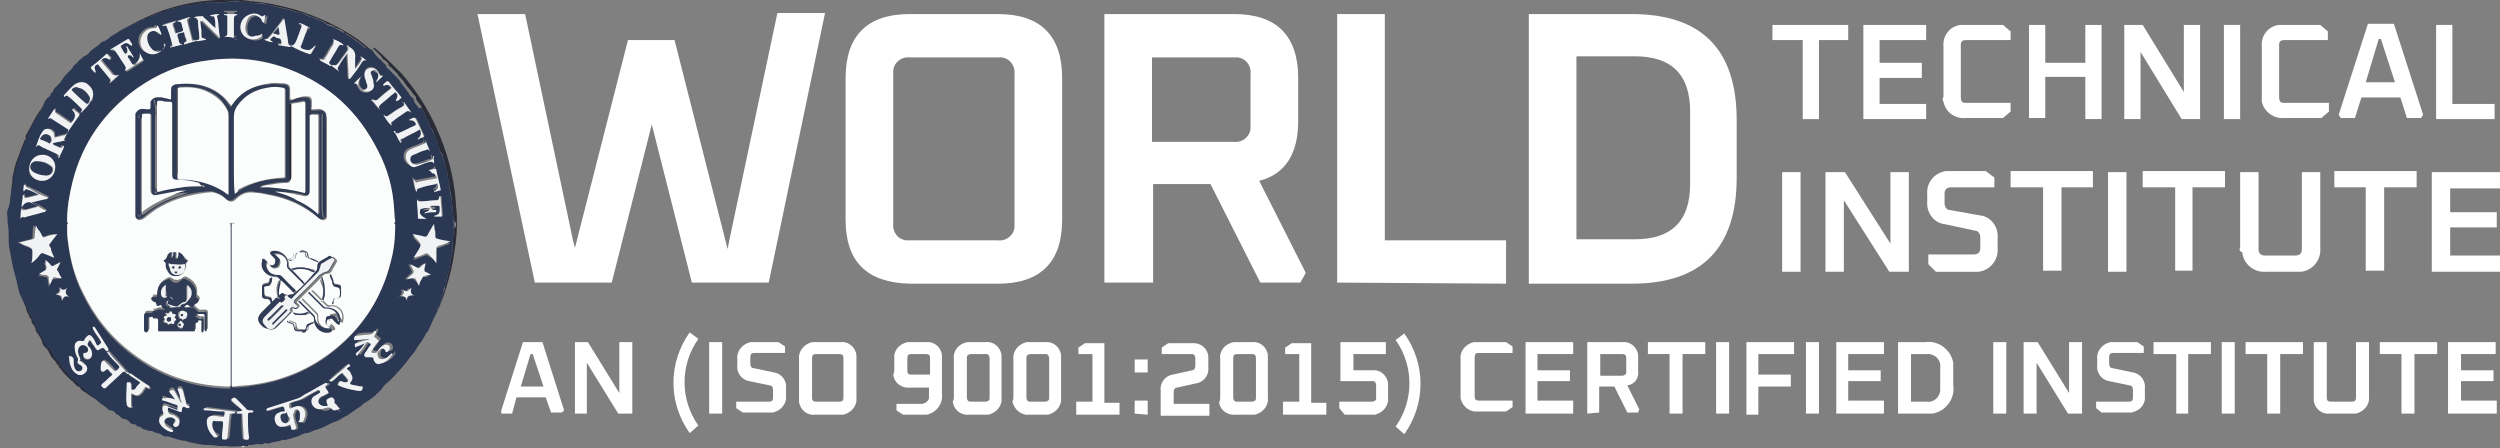 <?xml version="1.0" encoding="utf-8"?>
<!-- Generator: Adobe Illustrator 24.0.1, SVG Export Plug-In . SVG Version: 6.00 Build 0)  -->
<svg version="1.1" id="Layer_1" xmlns="http://www.w3.org/2000/svg" xmlns:xlink="http://www.w3.org/1999/xlink" x="0px" y="0px"
	 viewBox="0 0 230.9 41.4" style="enable-background:new 0 0 230.9 41.4;" xml:space="preserve">
<rect x="0" y="0" width="230.9" height="41.4" fill="#808080" stroke="none"/>
<style type="text/css">
	.st0{fill:#FFFFFF;}
	.st1{fill:#292C36;}
	.st2{fill:#F0F2F4;}
	.st3{fill:#303B56;}
	.st4{fill:#FDFDFD;}
	.st5{fill:#2B3854;}
	.st6{fill:#FBFCFC;}
</style>
<title>logo-white</title>
<path class="st0" d="M44.1,1.3h4.4l4.4,20.8l0.2,0.8l4.9-19.2h4.3l4.9,19.3l0.2-1l4.4-20.8h4.4L71,26.1h-7.1l-3.7-14.6l-3.7,14.6
	h-7.1L44.1,1.3z"/>
<path class="st0" d="M78.1,20.3V7.2c0-3.9,2-5.9,5.9-5.9h8.2c3.9,0,5.9,2,5.9,5.9v13.1c0,3.9-2,5.9-5.9,5.9H84
	C80.1,26.1,78.1,24.2,78.1,20.3z M82.5,20.6c-0.1,0.8,0.4,1.5,1.2,1.6c0.1,0,0.3,0,0.4,0h8c0.8,0.1,1.5-0.4,1.6-1.2
	c0-0.1,0-0.3,0-0.4V6.9c0.1-0.8-0.4-1.5-1.2-1.6c-0.1,0-0.3,0-0.4,0h-8c-0.8-0.1-1.5,0.4-1.6,1.2c0,0.1,0,0.3,0,0.4V20.6z"/>
<path class="st0" d="M102,26.1V1.3h12c3.9,0,5.9,2,5.9,5.9v4c0,3-1.2,4.9-3.6,5.5l4.3,8.5l-0.5,0.9h-3.7l-4.6-9.1h-5.3v9.1L102,26.1
	z M106.4,13.1h7.5c0.8,0.1,1.5-0.4,1.6-1.2c0-0.1,0-0.3,0-0.4V6.9c0.1-0.8-0.4-1.5-1.2-1.6c-0.1,0-0.3,0-0.4,0h-7.5L106.4,13.1z"/>
<path class="st0" d="M123.5,26.1V1.3h4.4v20.9h11.2v4L123.5,26.1z"/>
<path class="st0" d="M141.2,26.1V1.3h9.5c6.5,0,9.7,3.3,9.7,9.8v5.3c0,6.5-3.2,9.8-9.7,9.8H141.2z M145.6,22.1h5.4
	c3.4,0,5.1-1.7,5.1-5.1v-6.7c0-3.4-1.7-5.1-5.1-5.1h-5.4V22.1z"/>
<path class="st0" d="M46.3,37.9l2-6.3h1.8l2,6.3l-0.2,0.2h-1l-0.5-1.4h-2.7l-0.4,1.5h-1L46.3,37.9z M48.1,35.7h2.1l-1-3h-0.2
	L48.1,35.7z"/>
<path class="st0" d="M53.1,38.2v-6.6h1.2l2.9,4.7v-4.7h1.2v6.6h-1.3l-2.9-4.7v4.7H53.1z"/>
<path class="st0" d="M63.7,40c-2-2.8-2-6.5,0-9.3l0.8,0.6c-1.7,2.4-1.7,5.6,0,8L63.7,40z"/>
<path class="st0" d="M65.5,38.2v-6.6h1.2v6.6H65.5z"/>
<path class="st0" d="M68,37.7v-0.6H71c0.3,0,0.4-0.1,0.4-0.4V36c0-0.2-0.1-0.4-0.3-0.4l-1.9-0.4c-0.7-0.1-1.2-0.8-1.1-1.5v-0.5
	c-0.1-0.7,0.4-1.4,1.2-1.6c0.1,0,0.3,0,0.4,0h2.2l0.6,0.4v0.6h-2.8c-0.3,0-0.4,0.1-0.4,0.4v0.6c0,0.2,0.1,0.4,0.3,0.4l1.9,0.4
	c0.7,0.1,1.2,0.8,1.1,1.5v0.6c0.1,0.7-0.4,1.4-1.2,1.6c-0.1,0-0.3,0-0.4,0h-2.4L68,37.7z"/>
<path class="st0" d="M73.8,36.6v-3.4c-0.1-0.7,0.4-1.4,1.2-1.6c0.1,0,0.3,0,0.4,0h2.2c0.7-0.1,1.4,0.4,1.5,1.2c0,0.1,0,0.3,0,0.4
	v3.5c0.1,0.7-0.4,1.4-1.2,1.6c-0.1,0-0.3,0-0.4,0h-2.2c-0.7,0.1-1.4-0.4-1.5-1.2C73.8,36.9,73.8,36.8,73.8,36.6z M75,36.7
	c0,0.3,0.1,0.4,0.4,0.4h2.1c0.3,0,0.4-0.1,0.4-0.4v-3.6c0-0.3-0.1-0.4-0.4-0.4h-2.1c-0.3,0-0.4,0.1-0.4,0.4V36.7z"/>
<path class="st0" d="M82.6,34.1v-0.9c-0.1-0.8,0.4-1.4,1.2-1.6c0.1,0,0.3,0,0.4,0h1.3c0.7-0.1,1.4,0.4,1.5,1.2c0,0.1,0,0.3,0,0.4
	v3.2c0.1,0.9-0.5,1.7-1.4,1.9c-0.2,0-0.3,0-0.5,0h-1.7l-0.6-0.4v-0.6h2.3c0.3,0,0.6-0.2,0.7-0.5c0-0.1,0-0.1,0-0.2v-0.8h-1.7
	c-0.8,0.1-1.5-0.4-1.6-1.2C82.6,34.4,82.6,34.2,82.6,34.1z M83.8,34.2c0,0.3,0.1,0.4,0.4,0.4h1.7v-1.5c0-0.3-0.1-0.4-0.4-0.4h-1.3
	c-0.3,0-0.4,0.1-0.4,0.4V34.2z"/>
<path class="st0" d="M88.1,36.6v-3.4c-0.1-0.8,0.4-1.4,1.2-1.6c0.1,0,0.3,0,0.4,0H91c0.7-0.1,1.4,0.4,1.5,1.2c0,0.1,0,0.3,0,0.4v3.5
	c0.1,0.7-0.4,1.4-1.2,1.6c-0.1,0-0.3,0-0.4,0h-1.3c-0.8,0.1-1.5-0.4-1.6-1.2C88.1,36.9,88.1,36.8,88.1,36.6z M89.3,36.7
	c0,0.2,0.1,0.4,0.3,0.4c0,0,0.1,0,0.1,0H91c0.2,0,0.4-0.1,0.4-0.3c0,0,0-0.1,0-0.1v-3.6c0-0.2-0.1-0.4-0.3-0.4c0,0-0.1,0-0.1,0h-1.3
	c-0.2,0-0.4,0.1-0.4,0.3c0,0,0,0.1,0,0.1V36.7z"/>
<path class="st0" d="M93.6,36.6v-3.4c-0.1-0.7,0.4-1.4,1.2-1.6c0.1,0,0.3,0,0.4,0h1.3c0.7-0.1,1.4,0.4,1.5,1.2c0,0.1,0,0.3,0,0.4
	v3.5c0.1,0.7-0.4,1.4-1.2,1.6c-0.1,0-0.3,0-0.4,0h-1.3c-0.7,0.1-1.4-0.4-1.6-1.2C93.6,36.9,93.6,36.8,93.6,36.6z M94.8,36.7
	c0,0.2,0.1,0.4,0.3,0.4c0,0,0.1,0,0.1,0h1.3c0.2,0,0.4-0.1,0.4-0.3c0,0,0-0.1,0-0.1v-3.6c0-0.2-0.1-0.4-0.3-0.4c0,0-0.1,0-0.1,0
	h-1.3c-0.2,0-0.4,0.1-0.4,0.3c0,0,0,0.1,0,0.1V36.7z"/>
<path class="st0" d="M99.4,38.2v-1.1h1.5v-4.4h-1.3v-0.6l0.6-0.4h1.8v5.5h1.4v1.1H99.4z"/>
<path class="st0" d="M104.8,34.4v-1.2h1.2v1.2L104.8,34.4z M104.8,38.2v-1.2h1.2v1.3L104.8,38.2z"/>
<path class="st0" d="M107.2,38.2v-2.1c-0.1-0.7,0.4-1.4,1.1-1.5l1.8-0.4c0.2,0,0.3-0.2,0.3-0.4v-0.7c0-0.2-0.1-0.4-0.3-0.4
	c0,0-0.1,0-0.1,0h-2.7v-0.6l0.6-0.4h2.1c0.8-0.1,1.5,0.4,1.6,1.2c0,0.1,0,0.3,0,0.4v0.6c0.1,0.7-0.4,1.4-1.1,1.5l-1.8,0.4
	c-0.2,0-0.3,0.2-0.3,0.4v1.1h3.3v1.1H107.2z"/>
<path class="st0" d="M112.7,36.6v-3.4c-0.1-0.8,0.4-1.4,1.2-1.6c0.1,0,0.3,0,0.4,0h1.3c0.7-0.1,1.4,0.4,1.5,1.2c0,0.1,0,0.3,0,0.4
	v3.5c0.1,0.7-0.4,1.4-1.2,1.6c-0.1,0-0.3,0-0.4,0h-1.3c-0.8,0.1-1.5-0.4-1.6-1.1C112.7,36.9,112.7,36.8,112.7,36.6z M113.9,36.7
	c0,0.2,0.1,0.4,0.3,0.4c0,0,0.1,0,0.1,0h1.3c0.2,0,0.4-0.1,0.4-0.3c0,0,0-0.1,0-0.1v-3.6c0-0.3-0.1-0.4-0.4-0.4h-1.3
	c-0.3,0-0.4,0.1-0.4,0.4L113.9,36.7z"/>
<path class="st0" d="M118.5,38.2v-1.1h1.5v-4.4h-1.3v-0.6l0.6-0.4h1.8v5.5h1.4v1.1H118.5z"/>
<path class="st0" d="M123.7,37.7v-0.6h3c0.2,0,0.4-0.1,0.4-0.3c0,0,0-0.1,0-0.1v-1.1c0-0.2-0.1-0.4-0.3-0.4c0,0-0.1,0-0.1,0h-2.9
	v-3.6h4.2v1.1h-3v1.5h1.7c0.7-0.1,1.4,0.4,1.5,1.2c0,0.1,0,0.3,0,0.4v0.9c0.1,0.7-0.4,1.4-1.2,1.6c-0.1,0-0.3,0-0.4,0h-2.4
	L123.7,37.7z"/>
<path class="st0" d="M128.9,39.4c1.7-2.4,1.7-5.6,0-8l0.8-0.6c2,2.8,2,6.5,0,9.3L128.9,39.4z"/>
<path class="st0" d="M134.9,36.6v-3.4c-0.1-0.7,0.4-1.4,1.2-1.6c0.1,0,0.3,0,0.4,0h2.6l0.6,0.4v0.6h-3.1c-0.3,0-0.4,0.1-0.4,0.4v3.6
	c0,0.3,0.1,0.4,0.4,0.4h3.1v0.6l-0.6,0.4h-2.6c-0.7,0.1-1.4-0.4-1.6-1.2C134.9,36.9,134.9,36.8,134.9,36.6z"/>
<path class="st0" d="M140.9,38.2v-6.6h4.4v1.1h-3.3v1.5h3v1h-3V37h3.3v1.2H140.9z"/>
<path class="st0" d="M146.6,38.2v-6.6h3.2c0.7-0.1,1.4,0.4,1.5,1.2c0,0.1,0,0.3,0,0.4v1c0.1,0.7-0.3,1.3-1,1.4l1.1,2.2l-0.1,0.3h-1
	l-1.2-2.4h-1.4v2.4L146.6,38.2z M147.8,34.7h2c0.2,0,0.4-0.1,0.4-0.3c0,0,0-0.1,0-0.1v-1.2c0-0.3-0.1-0.4-0.4-0.4h-2V34.7z"/>
<path class="st0" d="M152.2,32.7v-1.1h5.3v1.1h-2.1v5.5h-1.2v-5.5L152.2,32.7z"/>
<path class="st0" d="M158.5,38.2v-6.6h1.2v6.6H158.5z"/>
<path class="st0" d="M161.3,38.2v-6.6h4.4v1.1h-3.3v1.9h3v1.1h-3v2.6H161.3z"/>
<path class="st0" d="M166.8,38.2v-6.6h1.2v6.6H166.8z"/>
<path class="st0" d="M169.6,38.2v-6.6h4.4v1.1h-3.3v1.5h3v1h-3V37h3.3v1.2H169.6z"/>
<path class="st0" d="M175.3,38.2v-6.6h2.5c1.2-0.2,2.4,0.7,2.6,1.9c0,0.2,0,0.4,0,0.7v1.4c0.2,1.2-0.7,2.4-1.9,2.6
	c-0.2,0-0.4,0-0.7,0H175.3z M176.5,37.1h1.4c0.6,0.1,1.2-0.3,1.3-1c0-0.1,0-0.2,0-0.3V34c0.1-0.6-0.3-1.2-1-1.3c-0.1,0-0.2,0-0.3,0
	h-1.4V37.1z"/>
<path class="st0" d="M184.1,38.2v-6.6h1.2v6.6H184.1z"/>
<path class="st0" d="M186.9,38.2v-6.6h1.3l2.9,4.7v-4.7h1.2v6.6H191l-2.9-4.7v4.7H186.9z"/>
<path class="st0" d="M193.6,37.7v-0.6h3c0.3,0,0.4-0.1,0.4-0.4V36c0-0.2-0.1-0.4-0.3-0.4l-1.9-0.4c-0.7-0.1-1.2-0.8-1.1-1.5v-0.5
	c-0.1-0.7,0.4-1.4,1.2-1.6c0.1,0,0.3,0,0.4,0h2.1l0.6,0.4v0.6h-2.8c-0.3,0-0.4,0.1-0.4,0.4v0.6c0,0.2,0.1,0.4,0.3,0.4l1.9,0.4
	c0.7,0.1,1.2,0.8,1.1,1.5v0.6c0.1,0.8-0.4,1.4-1.2,1.6c-0.1,0-0.3,0-0.4,0h-2.4L193.6,37.7z"/>
<path class="st0" d="M198.9,32.7v-1.1h5.3v1.1h-2.1v5.5H201v-5.5L198.9,32.7z"/>
<path class="st0" d="M205.2,38.2v-6.6h1.2v6.6H205.2z"/>
<path class="st0" d="M207.4,32.7v-1.1h5.3v1.1h-2.1v5.5h-1.2v-5.5L207.4,32.7z"/>
<path class="st0" d="M213.7,36.6v-5h1.2v5.1c0,0.3,0.1,0.4,0.4,0.4h1.9c0.3,0,0.4-0.1,0.4-0.4v-5.1h1.2v5c0.1,0.7-0.4,1.4-1.2,1.6
	c-0.1,0-0.3,0-0.4,0h-2c-0.7,0.1-1.4-0.4-1.5-1.2C213.7,36.9,213.7,36.8,213.7,36.6z"/>
<path class="st0" d="M219.8,32.7v-1.1h5.3v1.1H223v5.5h-1.2v-5.5L219.8,32.7z"/>
<path class="st0" d="M226.1,38.2v-6.6h4.4v1.1h-3.2v1.5h3v1h-3V37h3.3v1.2H226.1z"/>
<path class="st0" d="M163.7,3.7V2.3h7v1.4H168v7.3h-1.5V3.7H163.7z"/>
<path class="st0" d="M172.1,10.9V2.3h5.8v1.4h-4.3v2.1h3.9v1.4h-3.9v2.4h4.3v1.4H172.1z"/>
<path class="st0" d="M179.5,8.9V4.3c-0.1-1,0.6-1.9,1.6-2c0.2,0,0.3,0,0.5,0h3.4l0.7,0.6v0.8h-4.1c-0.3,0-0.5,0.1-0.5,0.4
	c0,0,0,0.1,0,0.1v4.8c0,0.3,0.1,0.5,0.4,0.5c0,0,0.1,0,0.1,0h4.1v0.8l-0.7,0.6h-3.4c-1,0.1-1.9-0.5-2.1-1.5
	C179.4,9.3,179.4,9.1,179.5,8.9z"/>
<path class="st0" d="M187.4,10.9V2.3h1.5v3.5h3.7V2.3h1.5v8.7h-1.5V7.1h-3.7v3.8H187.4z"/>
<path class="st0" d="M196.2,10.9V2.3h1.7l3.8,6.2V2.3h1.5v8.7h-1.7l-3.8-6.2v6.2H196.2z"/>
<path class="st0" d="M205.4,10.9V2.3h1.5v8.7H205.4z"/>
<path class="st0" d="M208.9,8.9V4.3c-0.1-1,0.6-1.9,1.6-2c0.1,0,0.3,0,0.4,0h3.4l0.7,0.6v0.8H211c-0.3,0-0.5,0.1-0.5,0.4
	c0,0,0,0.1,0,0.1v4.8c0,0.3,0.1,0.5,0.4,0.5c0,0,0.1,0,0.1,0h4.1v0.8l-0.7,0.6H211c-1,0.1-1.9-0.6-2.1-1.5
	C208.9,9.3,208.9,9.1,208.9,8.9z"/>
<path class="st0" d="M216,10.6l2.7-8.4h2.4l2.7,8.4l-0.2,0.3h-1.3L221.7,9h-3.6l-0.6,1.9h-1.3L216,10.6z M218.5,7.6h2.7l-1.3-4h-0.2
	L218.5,7.6z"/>
<path class="st0" d="M225,10.9V2.3h1.5v7.3h3.9v1.4H225z"/>
<path class="st0" d="M164.6,25.1v-9.2h1.7v9.2H164.6z"/>
<path class="st0" d="M168.6,25.1v-9.2h1.8l4.2,6.6v-6.6h1.7v9.2h-1.8l-4.2-6.6v6.6H168.6z"/>
<path class="st0" d="M178.1,24.4v-0.9h4.2c0.4,0,0.6-0.2,0.6-0.6v-1c0-0.3-0.2-0.6-0.5-0.6l-2.8-0.6c-1-0.1-1.7-1.1-1.6-2.1
	c0,0,0,0,0,0V18c-0.1-1.1,0.6-2,1.7-2.2c0.2,0,0.4,0,0.5,0h3.2l0.8,0.6v0.9h-4c-0.4,0-0.6,0.2-0.6,0.6v0.9c0,0.3,0.2,0.6,0.5,0.6
	l2.8,0.5c1,0.1,1.7,1.1,1.6,2.1v0.9c0.1,1.1-0.7,2.1-1.8,2.2c-0.1,0-0.3,0-0.4,0h-3.5L178.1,24.4z"/>
<path class="st0" d="M185.7,17.3v-1.5h7.6v1.5h-2.9v7.7h-1.7v-7.7H185.7z"/>
<path class="st0" d="M194.7,25.1v-9.2h1.7v9.2H194.7z"/>
<path class="st0" d="M197.9,17.3v-1.5h7.6v1.5h-3v7.7h-1.6v-7.7H197.9z"/>
<path class="st0" d="M206.9,22.9v-7h1.7V23c0,0.4,0.2,0.6,0.6,0.6h2.8c0.4,0,0.6-0.2,0.6-0.6v-7.1h1.7v7c0.1,1.1-0.7,2.1-1.8,2.2
	c-0.1,0-0.3,0-0.4,0h-2.8c-1.1,0.1-2.1-0.7-2.2-1.8C206.8,23.2,206.8,23,206.9,22.9z"/>
<path class="st0" d="M215.6,17.3v-1.5h7.6v1.5h-3v7.7h-1.7v-7.7H215.6z"/>
<path class="st0" d="M224.6,25.1v-9.2h6.3v1.5h-4.6v2.2h4.3V21h-4.3v2.6h4.7v1.5H224.6z"/>
<g>
	<path class="st1" d="M22.4,0c0.2,0.1,0.4,0,0.6,0.1c1.5,0.1,2.9,0.4,4.3,0.8c1,0.3,2,0.7,2.9,1.1c1.4,0.7,2.7,1.4,3.8,2.4
		c0.1,0.1,0.2,0.1,0.3,0.3c-0.2,0-0.4-0.2-0.5-0.3c-0.2-0.1-0.3-0.3-0.5-0.4c-0.1-0.1-0.3-0.2-0.4-0.3c-0.3-0.2-0.6-0.4-0.9-0.6
		c-0.1,0-0.2,0-0.2-0.1c-0.2-0.3-0.6-0.3-0.9-0.5c-0.2-0.2-0.5-0.2-0.7-0.3c-0.2-0.2-0.5-0.3-0.8-0.4c-0.3-0.2-0.7-0.2-1-0.4
		c-0.3-0.2-0.7-0.2-1-0.3c-0.2-0.1-0.4-0.1-0.6-0.2c-0.4-0.1-0.8-0.2-1.3-0.3c-0.3-0.1-0.6-0.1-0.9-0.2c-0.3-0.1-0.7-0.1-1-0.1
		c-0.3,0-0.7-0.2-1-0.1c0,0-0.1,0-0.1,0c-0.5-0.1-1.1-0.1-1.6,0c-0.3,0-0.6,0.1-0.9,0c0,0-0.1,0-0.1,0c-0.1,0.1-0.2,0.1-0.4,0
		c-0.1,0-0.1,0-0.2,0c-0.4,0.1-0.8,0.1-1.2,0.2c-0.2,0.1-0.5,0.1-0.7,0.1c-0.3,0.1-0.7,0.1-1,0.2c-0.3,0.1-0.6,0.1-0.9,0.2
		c-0.1,0-0.2,0.2-0.3,0.2c-0.5,0-1,0.3-1.4,0.5c-0.2,0.1-0.3,0.2-0.5,0.2c0,0,0,0-0.1,0c-0.3,0.2-0.6,0.3-0.9,0.5
		c-0.3,0.1-0.7,0.3-1,0.5c-0.3,0.2-0.5,0.5-0.9,0.5c0,0,0,0,0,0c-0.2,0.1-0.4,0.3-0.6,0.5C9.5,3.8,9.4,3.9,9.3,4
		C9,4.3,8.6,4.5,8.3,4.8C8.2,5,8,5.1,7.8,5.2C7.6,5.3,7.5,5.5,7.3,5.6C7.2,5.8,7,5.9,6.8,6.1C6.7,6.3,6.6,6.4,6.5,6.5
		C6.2,6.8,6,7,5.8,7.3C5.7,7.4,5.6,7.6,5.5,7.7C5.3,7.9,5.2,8,5,8.2C4.9,8.4,4.9,8.6,4.7,8.6c0,0,0,0,0,0.1c0,0.1-0.1,0.2-0.2,0.3
		C4.3,9.1,4.2,9.3,4.1,9.5C4,9.7,3.9,10,3.7,10.2c-0.2,0.3-0.4,0.6-0.6,1c-0.2,0.4-0.5,0.9-0.7,1.3c-0.1,0.1,0,0.2,0,0.3
		c-0.2,0.2-0.2,0.4-0.3,0.6c-0.2,0.4-0.3,0.9-0.5,1.3c-0.2,0.5-0.3,1-0.4,1.5c-0.1,0.2,0,0.5-0.1,0.8C1.1,17.4,1,17.7,1,18.1
		c-0.1,0.5,0,0.9-0.1,1.4c0,0.3,0,0.5,0,0.8c0,0.1-0.1,0.3,0,0.4c0.1,0.8,0,1.6,0.2,2.5c0.1,0.5,0.2,1.1,0.3,1.6
		c0,0.4,0.2,0.7,0.3,1.1c0.1,0.4,0.2,0.8,0.3,1.3C2,27.5,2.2,28,2.4,28.4c0,0.2,0.1,0.4,0.2,0.6c0.1,0.1,0.1,0.4,0.3,0.5
		c0,0,0,0,0,0.1c0,0.2,0.1,0.3,0.2,0.4c0.1,0.2,0.2,0.3,0.2,0.5c0.1,0.3,0.4,0.5,0.5,0.9c0,0,0,0,0,0c0.1,0,0.1,0.1,0.1,0.2
		c0,0.1,0.1,0.3,0.2,0.4c0.1,0.1,0.2,0.2,0.3,0.3c0.1,0.2,0.2,0.4,0.3,0.6c0.1,0.2,0.4,0.4,0.5,0.6c0,0.1,0.1,0.2,0.2,0.2
		c0,0,0,0,0,0c0,0.3,0.2,0.3,0.3,0.5c0.3,0.4,0.7,0.8,1.1,1.1c0.1,0.1,0.2,0.3,0.4,0.4c0.1,0,0.2,0.1,0.2,0.1
		c0.1,0.3,0.5,0.4,0.7,0.6C8.5,36.7,8.8,36.8,9,37c0.3,0.3,0.8,0.5,1.1,0.8c0,0,0,0,0.1,0c0.2,0.1,0.4,0.2,0.5,0.3
		c0,0.1,0.1,0.1,0.2,0.1c0.1,0,0.1,0,0.1,0.1c0.1,0.1,0.3,0.2,0.5,0.3c0.1,0,0.3,0.1,0.4,0.2c0.2,0.2,0.4,0.3,0.6,0.3
		c0.1,0,0.1,0,0.1,0.1c0,0.1,0.1,0.1,0.2,0.1c0,0,0.1,0,0.1,0c0.2,0.1,0.4,0.3,0.6,0.3c0,0,0,0,0.1,0c0.1,0.1,0.1,0.1,0.2,0.1
		c0.1,0,0.3,0.1,0.4,0.1c0.1,0.1,0.2,0.1,0.3,0.1c0.2,0,0.4,0.1,0.5,0.2c0.1,0,0.1,0.1,0.2,0.1c0.2,0,0.4,0.1,0.6,0.1
		c0.4,0.1,0.8,0.3,1.2,0.3c0,0,0.1,0,0.1,0c0.4,0.2,0.8,0.2,1.2,0.3c0.3,0.1,0.6,0.1,1,0.1c0.4,0,0.8,0.1,1.2,0.1c0.2,0,0.3,0,0.5,0
		c0.5,0.1,0.9,0,1.4,0c0.4,0,0.9-0.1,1.3-0.2c0.2,0,0.4,0,0.6,0c0.1,0,0.1-0.1,0.2-0.1c0.2,0.1,0.3,0,0.5,0c0.4-0.1,0.8-0.1,1.1-0.3
		c0,0,0,0,0.1,0c0.1,0.1,0.2,0,0.3,0c0.3-0.1,0.6-0.2,1-0.3c0.3-0.1,0.5-0.2,0.8-0.3c0.2,0,0.4-0.1,0.6-0.2c0.2-0.1,0.4-0.1,0.6-0.2
		c0.5-0.2,0.9-0.4,1.3-0.6c0.3-0.2,0.6-0.4,1-0.5c0.3-0.2,0.6-0.3,0.8-0.5c0.2-0.1,0.4-0.3,0.6-0.4c0.2-0.1,0.3-0.3,0.5-0.4
		c0.4-0.2,0.6-0.5,1-0.7c0.2-0.1,0.4-0.3,0.5-0.5c0.2-0.3,0.5-0.5,0.7-0.8c0.2-0.2,0.5-0.4,0.7-0.7c0.5-0.5,0.9-1,1.3-1.6
		c0.1-0.1,0.2-0.2,0.3-0.3c0.2-0.3,0.3-0.6,0.5-0.8c0.2-0.3,0.4-0.6,0.6-0.9c0,0,0,0,0,0c0,0,0,0,0,0c0,0,0,0,0,0.1
		c-0.1,0-0.1-0.1,0-0.1c0.1-0.1,0.1-0.1,0.2-0.2c0.1-0.2,0.2-0.4,0.3-0.6c0.2-0.4,0.4-0.8,0.6-1.3c0.1-0.2,0.1-0.5,0.2-0.6
		c0.2-0.3,0.2-0.8,0.4-1.1c0,0,0,0,0,0c0-0.2,0.1-0.3,0.1-0.5c0-0.1,0.1-0.1,0.1-0.2c0-0.5,0.2-1,0.3-1.5c0.1-0.4,0.1-0.8,0.2-1.2
		c0.1-0.3,0.1-0.7,0.1-1.1c0-0.4,0.1-0.8,0.1-1.2c0-0.4,0.1-0.8,0-1.1c-0.1-0.6-0.1-1.2-0.2-1.8c0-0.5-0.2-0.9-0.2-1.4
		c0,0,0,0,0-0.1c-0.2-0.4-0.1-0.8-0.3-1.2c-0.1-0.3-0.1-0.7-0.2-1c0-0.1-0.1-0.1-0.1-0.1c0.1-0.3-0.2-0.5-0.3-0.7
		c0-0.1,0.1-0.2,0-0.2c-0.2-0.1-0.2-0.3-0.2-0.5c-0.1-0.3-0.2-0.5-0.3-0.8c-0.1-0.2-0.1-0.4-0.3-0.6c-0.2-0.2-0.2-0.6-0.4-0.8
		c-0.1-0.2-0.1-0.4-0.2-0.6c-0.1-0.1-0.2-0.2-0.2-0.3c0-0.1-0.1-0.2-0.1-0.3c-0.2-0.3-0.5-0.5-0.5-0.9c0,0,0,0,0,0
		c-0.3-0.2-0.4-0.5-0.6-0.7c-0.2-0.2-0.4-0.5-0.6-0.8c-0.2-0.2-0.4-0.4-0.5-0.6c-0.2-0.2-0.4-0.4-0.6-0.6c-0.1-0.1-0.2-0.1-0.2-0.2
		c0-0.2-0.2-0.3-0.3-0.4c-0.2-0.1-0.3-0.2-0.4-0.4c-0.2-0.2-0.4-0.4-0.6-0.6c-0.1,0-0.1-0.1-0.1-0.2c0.1,0,0.2,0.1,0.2,0.1
		c0.8,0.7,1.6,1.5,2.4,2.3c1.3,1.5,2.4,3.2,3.2,5c1,2.2,1.6,4.4,1.8,6.8c0,0.5,0.1,1,0.1,1.5c0,0.2,0,0.5,0,0.7
		c0,1.2-0.2,2.3-0.4,3.5c-0.4,1.9-1,3.8-1.9,5.5c-0.9,1.7-2,3.3-3.3,4.7c-1.4,1.5-2.9,2.7-4.7,3.8c-1.9,1.1-4,1.9-6.2,2.4
		c-0.9,0.2-1.8,0.3-2.7,0.4c-0.1,0-0.1,0-0.1,0.1c-0.1,0-0.2,0-0.3,0c0,0,0-0.1,0-0.1c-0.1,0-0.1,0-0.2,0c-0.6,0-1.3,0-1.9,0
		c-0.1,0-0.2,0-0.2,0c-0.1,0-0.1,0,0,0.1c-0.1,0-0.1,0-0.2,0c0-0.1,0-0.1-0.1-0.1c-0.5-0.1-1.1-0.1-1.6-0.2
		c-2.8-0.4-5.4-1.4-7.7-2.9c-2-1.2-3.7-2.7-5.1-4.5c-1.6-2-2.8-4.1-3.6-6.5c-0.6-1.8-0.9-3.6-1-5.4c0,0,0-0.1,0-0.1
		c0-0.1,0-0.2,0-0.3c0.1,0,0-0.1,0-0.1c0-0.4,0-0.7,0-1.1c0,0,0-0.1,0-0.1c0-0.1,0-0.2,0-0.3c0.1-0.2,0.1-0.4,0.1-0.6
		c0.3-3.3,1.3-6.4,3-9.3c1-1.6,2.2-3.1,3.7-4.4c2-1.8,4.2-3.1,6.6-4.1c1.8-0.7,3.7-1.1,5.6-1.2c0.2,0,0.4,0,0.6-0.1
		c0.2,0,0.4,0,0.5,0c0.1,0.1,0.3,0.1,0.4,0c0.1,0,0.2,0,0.3,0c0.2,0.1,0.4,0.1,0.7,0C22.3,0,22.3,0,22.4,0z"/>
	<path class="st2" d="M20.4,41.3c0.6,0,1.3,0,1.9,0c0,0,0,0,0,0C21.7,41.3,21,41.3,20.4,41.3C20.4,41.3,20.4,41.3,20.4,41.3z"/>
	<path class="st3" d="M0.7,19.9c0.1,0,0,0.1,0,0.1c0,0.4,0,0.7,0,1.1c0,0,0,0.1,0,0.1C0.7,20.9,0.7,20.4,0.7,19.9z"/>
	<path class="st2" d="M42,21.1c0-0.2,0-0.5,0-0.7c0,0,0,0,0,0C42.1,20.6,42.1,20.9,42,21.1L42,21.1L42,21.1z"/>
	<path class="st3" d="M22.2,0c-0.2,0.1-0.4,0.1-0.7,0C21.7,0,22,0,22.2,0z"/>
	<path class="st4" d="M20.4,41.3C20.4,41.3,20.4,41.3,20.4,41.3c-0.1,0-0.2,0-0.2,0c0,0,0-0.1,0-0.1C20.2,41.3,20.3,41.3,20.4,41.3z
		"/>
	<path class="st4" d="M22.3,41.3C22.3,41.3,22.3,41.3,22.3,41.3c0.1-0.1,0.1-0.1,0.2-0.1c0.1,0,0.1,0,0,0.1
		C22.4,41.3,22.4,41.3,22.3,41.3z"/>
	<path class="st3" d="M21.2,0c-0.1,0.1-0.3,0.1-0.4,0C20.9,0,21.1,0,21.2,0z"/>
	<path class="st5" d="M34.4,4.6c0,0.1,0,0.1,0.1,0.2C34.6,5,34.8,5.2,35,5.4c0.1,0.1,0.3,0.2,0.4,0.4c0.1,0.1,0.3,0.2,0.3,0.4
		c0,0.1,0.1,0.1,0.2,0.2c0.2,0.2,0.4,0.4,0.6,0.6c0.2,0.2,0.4,0.4,0.5,0.6c0.2,0.3,0.4,0.5,0.6,0.8c0.2,0.2,0.3,0.6,0.6,0.7
		c0,0,0,0,0,0c0,0.4,0.3,0.6,0.5,0.9C38.9,9.9,39,10,39,10.1c0,0.1,0.1,0.2,0.2,0.3c0.1,0.2,0.1,0.4,0.2,0.6
		c0.2,0.2,0.2,0.6,0.4,0.8c0.1,0.2,0.2,0.4,0.3,0.6c0.1,0.2,0.2,0.5,0.3,0.8c0.1,0.2,0.1,0.4,0.2,0.5c0.1,0.1,0,0.2,0,0.2
		c0.1,0.3,0.3,0.4,0.3,0.7c0,0.1,0.1,0.1,0.1,0.1c0.1,0.3,0.1,0.7,0.2,1c0.2,0.4,0.1,0.8,0.3,1.2c0,0,0,0,0,0.1
		c0,0.5,0.1,0.9,0.2,1.4c0.1,0.6,0.1,1.2,0.2,1.8c0,0.4,0,0.8,0,1.1c0,0.4-0.1,0.8-0.1,1.2c0,0.4,0,0.8-0.1,1.1
		c-0.1,0.4-0.1,0.8-0.2,1.2c-0.1,0.5-0.3,1-0.3,1.5c0,0.1,0,0.1-0.1,0.2c-0.1,0.1-0.2,0.3-0.1,0.5c0,0,0,0,0,0
		c-0.2,0.3-0.2,0.7-0.4,1.1c-0.1,0.2-0.2,0.4-0.2,0.6c-0.2,0.4-0.4,0.8-0.6,1.3c-0.1,0.2-0.2,0.4-0.3,0.6c-0.1,0.1-0.1,0.2-0.2,0.2
		c-0.1,0.1-0.1,0.1,0,0.1l0,0c-0.2,0.3-0.3,0.6-0.6,0.9c-0.2,0.2-0.3,0.6-0.5,0.8c-0.1,0.1-0.2,0.2-0.3,0.3
		c-0.4,0.6-0.8,1.1-1.3,1.6c-0.2,0.2-0.4,0.5-0.7,0.7c-0.3,0.2-0.5,0.5-0.7,0.8c-0.2,0.2-0.4,0.3-0.5,0.5c-0.3,0.2-0.6,0.5-1,0.7
		c-0.2,0.1-0.3,0.3-0.5,0.4c-0.2,0.1-0.4,0.3-0.6,0.4c-0.3,0.2-0.5,0.4-0.8,0.5c-0.3,0.2-0.6,0.4-1,0.5c-0.5,0.2-0.9,0.5-1.3,0.6
		c-0.2,0.1-0.4,0.1-0.6,0.2c-0.2,0.1-0.4,0.2-0.6,0.2c-0.3,0-0.5,0.2-0.8,0.3c-0.3,0.1-0.6,0.2-1,0.3c-0.1,0-0.2,0.1-0.3,0
		c0,0,0,0-0.1,0c-0.3,0.2-0.8,0.2-1.1,0.3c-0.1,0.1-0.3,0.1-0.5,0c-0.1,0-0.1,0.1-0.2,0.1c-0.2,0.1-0.4,0-0.6,0
		c-0.4,0.1-0.9,0.1-1.3,0.2c-0.5,0-0.9,0.1-1.4,0c-0.1,0-0.3,0-0.5,0c-0.4,0-0.8-0.1-1.2-0.1c-0.3,0-0.6,0-1-0.1
		c-0.4-0.1-0.8-0.1-1.2-0.3c0,0-0.1,0-0.1,0c-0.4,0-0.8-0.2-1.2-0.3c-0.2-0.1-0.4-0.1-0.6-0.1c-0.1,0-0.1,0-0.2-0.1
		c-0.2-0.1-0.3-0.2-0.5-0.2c-0.1,0-0.2-0.1-0.3-0.1c-0.1-0.1-0.2-0.1-0.4-0.1c-0.1,0-0.2,0-0.2-0.1c0,0,0,0-0.1,0
		c-0.3,0-0.4-0.2-0.6-0.3c0,0-0.1,0-0.1,0c-0.1,0-0.1,0-0.2-0.1c0-0.1-0.1-0.1-0.1-0.1c-0.3,0-0.5-0.1-0.6-0.3
		c-0.1-0.1-0.3-0.2-0.4-0.2c-0.2,0-0.3-0.1-0.5-0.3c0,0-0.1-0.1-0.1-0.1c-0.1,0-0.1,0-0.2-0.1c-0.1-0.2-0.3-0.3-0.5-0.3
		c0,0,0,0-0.1,0C9.7,37.5,9.3,37.3,9,37c-0.2-0.2-0.5-0.3-0.6-0.5c-0.2-0.2-0.6-0.3-0.7-0.6c0-0.1-0.1-0.1-0.2-0.1
		c-0.2-0.1-0.3-0.3-0.4-0.4c-0.4-0.4-0.8-0.7-1.1-1.1c-0.1-0.2-0.4-0.2-0.3-0.5c0,0,0,0,0,0c-0.2,0-0.2-0.1-0.2-0.2
		c-0.1-0.3-0.4-0.4-0.5-0.6c-0.1-0.2-0.2-0.4-0.3-0.6c-0.1-0.1-0.2-0.2-0.3-0.3C4.1,31.8,4,31.6,4,31.5c0,0-0.1-0.1-0.1-0.2
		c0,0,0,0,0,0c-0.1-0.3-0.4-0.5-0.5-0.9c0-0.2-0.2-0.3-0.2-0.5c-0.1-0.1-0.2-0.2-0.2-0.4c0,0,0-0.1,0-0.1c-0.2-0.1-0.2-0.3-0.3-0.5
		c-0.1-0.2-0.2-0.4-0.2-0.6C2.2,28,2,27.5,1.8,27.1c-0.1-0.4-0.2-0.8-0.3-1.3c-0.1-0.4-0.2-0.7-0.3-1.1c-0.1-0.5-0.2-1.1-0.3-1.6
		c-0.2-0.8,0-1.6-0.2-2.5c0-0.1,0-0.3,0-0.4c0-0.3-0.1-0.5,0-0.8C0.9,19,0.9,18.6,1,18.1c0-0.4,0.1-0.7,0.2-1.1
		c0.1-0.2,0-0.5,0.1-0.8c0.2-0.5,0.2-1.1,0.4-1.5c0.2-0.4,0.2-0.9,0.5-1.3c0.1-0.2,0.1-0.4,0.3-0.6c0.1-0.1,0-0.2,0-0.3
		c0.2-0.4,0.4-0.9,0.7-1.3c0.2-0.3,0.4-0.7,0.6-1C3.9,10,4,9.7,4.1,9.5C4.2,9.3,4.3,9.1,4.5,9c0.1-0.1,0.2-0.2,0.2-0.3
		c0,0,0-0.1,0-0.1c0.2,0,0.2-0.2,0.3-0.3C5.2,8,5.3,7.9,5.5,7.7c0.1-0.1,0.2-0.3,0.3-0.4C6,7,6.2,6.8,6.5,6.5
		c0.1-0.1,0.3-0.2,0.3-0.4C7,5.9,7.2,5.8,7.3,5.6c0.2-0.1,0.3-0.3,0.5-0.4C8,5.1,8.2,5,8.3,4.8C8.6,4.5,9,4.3,9.3,4
		c0.1-0.1,0.2-0.2,0.4-0.2c0.2-0.1,0.4-0.3,0.6-0.5c0,0,0,0,0,0c0.4-0.1,0.6-0.4,0.9-0.5c0.3-0.2,0.6-0.3,1-0.5
		c0.3-0.1,0.6-0.3,0.9-0.5c0,0,0,0,0.1,0c0.2,0,0.3-0.1,0.5-0.2c0.5-0.1,0.9-0.5,1.4-0.5c0.1,0,0.2-0.1,0.3-0.2
		c0.3-0.1,0.6-0.1,0.9-0.2c0.3-0.1,0.6-0.2,1-0.2c0.2,0,0.5-0.1,0.7-0.1c0.4-0.1,0.8-0.1,1.2-0.2c0.1,0,0.1,0,0.2,0
		c0.1,0,0.2,0.1,0.4,0c0,0,0.1,0,0.1,0c0.3,0.1,0.6,0,0.9,0c0.5,0,1.1-0.1,1.6,0c0,0,0.1,0,0.1,0c0.3-0.1,0.7,0,1,0.1
		c0.3,0,0.7,0.1,1,0.1c0.3,0,0.6,0.1,0.9,0.2c0.4,0.1,0.8,0.2,1.3,0.3c0.2,0.1,0.4,0.1,0.6,0.2c0.4,0.1,0.7,0.1,1,0.3
		c0.3,0.2,0.7,0.2,1,0.4c0.3,0.1,0.6,0.2,0.8,0.4c0.2,0.2,0.5,0.2,0.7,0.3c0.3,0.2,0.6,0.3,0.9,0.5c0.1,0.1,0.2,0,0.2,0.1
		c0.3,0.2,0.6,0.4,0.9,0.6c0.1,0.1,0.3,0.2,0.4,0.3c0.2,0.1,0.3,0.3,0.5,0.4C34,4.5,34.1,4.6,34.4,4.6C34.4,4.6,34.4,4.6,34.4,4.6z
		 M21.5,20.7C21.5,20.7,21.4,20.7,21.5,20.7c-0.1,0.1-0.1,0.2-0.1,0.2c0,4.8,0,9.6,0,14.4c0,0.1,0,0.2,0,0.3c0,0.1,0,0.2,0.2,0.2
		c0.7,0,1.3-0.1,1.9-0.2c2.8-0.4,5.3-1.5,7.5-3.3c2.6-2.2,4.3-4.9,5.1-8.1c0.3-1.1,0.4-2.2,0.4-3.3c0-0.1,0-0.2-0.1-0.2
		c0,0,0-0.1,0-0.1c0.1,0,0.1-0.1,0.1-0.2c0-0.4,0-0.7-0.1-1.1c-0.2-1.9-0.6-3.7-1.5-5.4c-1.8-3.5-4.5-6-8.2-7.5
		c-2.5-1-5-1.2-7.6-0.8c-2.4,0.3-4.6,1.2-6.5,2.6c-3,2.1-5,5-5.9,8.6c-0.3,1.2-0.5,2.4-0.5,3.6c0,0.1,0,0.2,0.1,0.2c0,0,0,0,0,0.1
		c-0.1,0-0.1,0.1-0.1,0.2c0,0.6,0,1.2,0.1,1.7c0.2,1.6,0.6,3.1,1.3,4.5c1.1,2.3,2.6,4.2,4.6,5.7c2.6,2,5.6,3,8.8,3.1
		c0.3,0,0.3,0,0.3-0.3c0-2.7,0-5.5,0-8.2c0-2.1,0-4.2,0-6.4c0-0.1,0-0.2-0.2-0.2c0,0,0,0,0-0.1C21.3,20.6,21.4,20.6,21.5,20.7
		C21.5,20.6,21.5,20.7,21.5,20.7C21.5,20.7,21.5,20.7,21.5,20.7z M11.9,34.5c0,0.1,0,0.1,0.1,0.2c0.3,0.2,0.6,0.4,0.9,0.6
		c0.1,0,0.1,0.1,0.1,0.2c-0.1,0.2-0.2,0.3-0.4,0.5c-0.1,0.1-0.2,0.1-0.3,0.1c-0.1,0-0.1-0.1-0.1-0.2c0-0.1,0-0.2,0-0.3
		c0-0.2-0.1-0.2-0.2-0.2c-0.1,0-0.2,0-0.2,0.1c-0.1,0.6-0.1,1.2,0,1.9c0,0,0,0.1,0,0.1c0,0.1,0.2,0.2,0.4,0.2c0.1,0,0.1-0.2,0-0.2
		c0-0.3,0-0.6,0-0.9c0-0.1,0-0.2,0.2-0.1c0.3,0.2,0.5,0.1,0.8-0.2c0.1-0.1,0.1-0.2,0.2-0.3c0.1-0.2,0.2-0.2,0.3-0.1
		c0.1,0.1,0.1,0.1,0.2,0c0.1-0.1,0-0.1-0.1-0.2c-0.5-0.4-1.1-0.8-1.6-1.1C12,34.5,12,34.5,11.9,34.5c0-0.1,0-0.1-0.1-0.2
		c-0.5-0.6-1.1-1.2-1.6-1.8c-0.1-0.1-0.1-0.1-0.2-0.1c0-0.1,0-0.1,0-0.2c-0.4-0.6-0.8-1.3-1.2-1.9c0-0.1-0.1-0.1-0.2-0.1
		c-0.1,0.1,0,0.1,0,0.2c0.2,0.4,0.4,0.7,0.7,1.1c0.1,0.1,0,0.2-0.1,0.3c-0.1,0.1-0.2,0.2-0.3,0c-0.1-0.2-0.3-0.5-0.4-0.7
		c-0.2-0.2-0.3-0.2-0.5,0c-0.1,0.1-0.1,0.2-0.2,0.3c0,0.1-0.1,0.1-0.2,0.1c-0.4-0.1-0.7,0.1-0.7,0.5c0,0.4,0.1,0.8,0.3,1.1
		c0,0.1,0.1,0.1,0,0.2c-0.1,0.2,0,0.3,0.2,0.4c0.1,0,0.2,0,0.2,0.2c0,0.2-0.1,0.4-0.3,0.4c-0.2,0-0.4-0.1-0.4-0.3
		c-0.1-0.2-0.1-0.5-0.1-0.7c0-0.1,0-0.2-0.1-0.3c-0.1-0.1-0.2-0.1-0.3-0.1c-0.1,0,0,0.1,0,0.2c0,0.2,0.1,0.4,0.1,0.6
		c0.1,0.4,0.4,0.7,0.7,0.9c0.2,0.1,0.5,0,0.7-0.2c0.2-0.2,0.2-0.5,0-0.7c-0.1-0.2-0.3-0.4-0.6-0.4c0.1,0,0.1-0.1,0.1-0.2
		c-0.1-0.2-0.1-0.4-0.2-0.6c-0.1-0.3,0-0.5,0.3-0.6c0.2-0.1,0.5,0,0.6,0.3c0.1,0.3,0,0.5-0.3,0.5c-0.1,0-0.1,0-0.1,0.1
		c0,0.2,0,0.3,0.2,0.4c0.3,0.1,0.6-0.1,0.6-0.4c0-0.3-0.1-0.5-0.3-0.7c-0.2-0.2-0.1-0.3,0-0.5c0.1-0.1,0.1-0.2,0.2,0
		c0.1,0.2,0.3,0.4,0.4,0.6C9,32.4,9,32.4,9.3,32.2c0.2-0.1,0.2-0.1,0.4,0.1c0.1,0.1,0.1,0.2,0.3,0.1c0,0.1,0,0.2,0.1,0.2
		c0.3,0.3,0.6,0.6,0.8,0.9c0.3,0.3,0.3,0.3,0,0.6c-0.1,0.1-0.2,0.1-0.3,0c-0.2-0.3-0.5-0.6-0.8-0.8c-0.1-0.1-0.2-0.1-0.3,0
		c-0.1,0.2-0.1,0.4-0.1,0.7c0,0.2,0.2,0.3,0.3,0.2C9.8,34.2,9.9,34,10,34c0.1,0,0.2,0.2,0.3,0.3c0,0,0,0.1,0.1,0.1
		c0.1,0.1,0.1,0.1,0,0.2c-0.3,0.2-0.5,0.5-0.8,0.7c-0.2,0.2-0.2,0.2,0,0.4c0.1,0.1,0.2,0.1,0.3,0c0.5-0.5,1-0.9,1.5-1.4
		c0.1-0.1,0.2-0.1,0.3,0C11.7,34.5,11.8,34.6,11.9,34.5z M31.4,37.7c-0.1-0.1-0.2-0.1-0.3-0.2c-0.1-0.1-0.3-0.1-0.2-0.4
		c0-0.1,0-0.3-0.2-0.3c-0.2-0.1-0.3,0.1-0.5,0.2c-0.1,0.1-0.1,0.2,0,0.3c0.1,0.2,0.1,0.2-0.1,0.3c-0.1,0-0.1,0-0.2,0
		c-0.2,0-0.5-0.2-0.5-0.4c0-0.2,0-0.3,0.3-0.5c0.1-0.1,0.3-0.2,0.4-0.2c0.3-0.2,0.3-0.2,0.1-0.4c-0.2-0.3-0.2-0.3,0.1-0.5
		c0.1,0,0.2-0.1,0.1-0.2c-0.1-0.1-0.1,0-0.2,0c-0.6,0.3-1.2,0.7-1.8,1c-0.3,0.1-0.4,0.4-0.7,0.4c-0.9,0.3-1.9,0.6-2.8,0.9
		c-0.1,0-0.2,0-0.1,0.2c0,0.1,0.1,0.1,0.2,0c0.3-0.1,0.7-0.2,1-0.3c0.4-0.1,0.4-0.1,0.5,0.3c0,0.1,0,0.1-0.1,0.1
		c-0.2,0-0.3,0.1-0.4,0.1c-0.3,0.2-0.5,0.5-0.4,0.8c0.1,0.3,0.4,0.5,0.8,0.5c0.2,0,0.4-0.1,0.6-0.2c0.1,0.2,0.1,0.3,0.1,0.4
		c0,0.1,0,0.1,0.1,0.1c0.3,0,0.4-0.1,0.3-0.4c0-0.1-0.1-0.2-0.1-0.3c-0.1-0.3-0.2-0.5-0.1-0.8c0-0.1,0.1-0.3,0.3-0.4
		c0.2,0,0.3,0.2,0.3,0.4c0,0.1,0,0.2,0,0.2c0,0.2-0.1,0.3-0.1,0.5c0,0,0,0.1,0,0.1c0.1,0.1,0.4,0.1,0.4-0.1c0.1-0.2,0.2-0.5,0.2-0.7
		c0-0.4-0.3-0.7-0.7-0.7c-0.1,0-0.3,0.1-0.4,0.1c-0.1,0-0.2,0.2-0.3,0.1c-0.1-0.1-0.1-0.2-0.1-0.3c-0.1-0.1,0-0.2,0.1-0.2
		c0.4-0.2,0.9-0.2,1.3-0.5c0.4-0.3,0.9-0.5,1.3-0.7c0.1-0.1,0.2-0.1,0.3,0.1c0,0,0,0.1,0.1,0.1c0.1,0.1,0.1,0.1,0,0.2
		c-0.2,0.1-0.3,0.2-0.5,0.3c-0.3,0.2-0.4,0.4-0.2,0.7c0.2,0.5,0.7,0.7,1.2,0.4c0.3-0.1,0.5-0.1,0.7,0.1c0,0,0.1,0,0.1,0.1
		c0.1,0,0.1,0,0.2,0C31.2,37.9,31.3,37.8,31.4,37.7z M3.3,13.6c0.2-0.3,0.2-0.3,0.5-0.1c0.4,0.2,0.9,0.4,1.3,0.6
		c0.1,0.1,0.2,0.1,0.2,0.3c0,0,0,0.1,0,0.1c0,0,0.1,0,0.1-0.1c0.1-0.3,0.3-0.6,0.4-0.9c0,0,0-0.1,0-0.1c0,0-0.1,0-0.1,0
		c-0.1,0.2-0.2,0.2-0.4,0.1c-0.1-0.1-0.3-0.1-0.4-0.2c0,0-0.1,0-0.1-0.1c0-0.1,0.1-0.1,0.1-0.1c0.3-0.1,0.6-0.1,0.9-0.2
		c0.1,0,0.2,0,0.2-0.1c0.2-0.7,0.7-1.2,1.1-1.8c0.1-0.2,0.3-0.3,0.3-0.5c0-0.1-0.3-0.2-0.4-0.4c0,0-0.1-0.1-0.1-0.1
		c0,0-0.1-0.1-0.1,0c0,0,0,0.1,0,0.1c0.3,0.3,0.3,0.7,0,1c-0.1,0.1-0.2,0.2-0.3,0.1c-0.3-0.2-0.7-0.5-1-0.7
		c-0.2-0.1-0.5-0.2-0.3-0.5c0,0,0,0-0.1,0c-0.2,0.3-0.4,0.5-0.6,0.9c0.2-0.1,0.3-0.1,0.4,0c0.4,0.3,0.9,0.6,1.4,0.9
		c0.1,0,0.1,0.1,0.1,0.2c-0.1,0.2-0.2,0.3-0.4,0.4c-0.3,0-0.5,0.1-0.8,0.2c-0.1,0-0.1,0-0.1-0.1c0-0.1,0-0.3-0.1-0.4
		c-0.3-0.3-0.7-0.3-1,0C3.7,12.6,3.5,13.1,3.3,13.6C3.3,13.5,3.3,13.6,3.3,13.6z M5,23.8C5,23.8,5,23.8,5,23.8
		c-0.1-0.3-0.3-0.6-0.5-0.9c-0.1-0.2-0.1-0.3,0-0.5c0.2-0.2,0.4-0.5,0.6-0.8c-0.3,0-0.6,0.1-0.9,0.2c-0.4,0.1-0.4,0.1-0.6-0.2
		c0-0.1-0.1-0.1-0.1-0.2c-0.1-0.2-0.2-0.4-0.4-0.6c-0.1,0.4-0.1,0.8-0.1,1.1c0,0.1-0.1,0.2-0.2,0.2c-0.4,0.1-0.7,0.2-1.2,0.3
		c0.3,0.1,0.6,0.3,0.9,0.4C3,23,3,23,3,23.4c0,0.3,0,0.6-0.1,0.9c0.3-0.3,0.5-0.5,0.8-0.8c0.1-0.1,0.2-0.1,0.3-0.1
		C4.3,23.5,4.7,23.6,5,23.8z M40.3,24.3C40.3,24.3,40.3,24.3,40.3,24.3c0-0.4,0-0.7,0-1.1c0-0.2,0-0.3,0.2-0.3
		c0.3-0.1,0.7-0.3,1.1-0.4c-0.4-0.1-0.7-0.2-1-0.2c-0.3-0.1-0.3-0.1-0.4-0.4c0-0.1,0-0.2,0-0.3c0-0.2,0-0.5-0.1-0.7
		c0,0-0.1,0.1-0.1,0.1c-0.1,0.2-0.3,0.5-0.4,0.7c-0.2,0.3-0.2,0.3-0.6,0.3c-0.3-0.1-0.6-0.1-0.9-0.2c0.2,0.3,0.4,0.5,0.6,0.7
		c0.3,0.3,0.3,0.3,0,0.7c-0.2,0.3-0.3,0.5-0.5,0.8c0.4-0.1,0.7-0.3,1.1-0.4c0.1-0.1,0.2,0,0.3,0.1C39.8,23.7,40.1,24,40.3,24.3z
		 M16.2,36.9C16.2,36.9,16.2,36.9,16.2,36.9c-0.4-0.1-0.7-0.2-1-0.3c-0.1,0-0.2-0.1-0.2,0c0,0.1,0.1,0.1,0.1,0.2
		c0.4,0.2,0.8,0.3,1.2,0.4c0.2,0.1,0.1,0.2,0.1,0.3c0,0.1-0.1,0.2-0.2,0.1c-0.2-0.1-0.5-0.2-0.8-0.3c-0.3-0.1-0.4,0-0.4,0.3
		c0,0.1,0,0.2,0.1,0.4c0.1,0.1,0,0.2-0.1,0.2c-0.3,0.2-0.4,0.5-0.2,0.8c0.2,0.3,0.4,0.4,0.7,0.6c0.1,0.1,0.2,0.1,0.3,0.1
		c0.1,0,0.1,0,0.2-0.1c0-0.1-0.1-0.1-0.1-0.1c-0.2-0.1-0.4-0.3-0.6-0.4c-0.2-0.2-0.2-0.4,0-0.6c0.2-0.2,0.5-0.2,0.8,0
		c0.1,0.1,0.1,0.3,0,0.4c-0.1,0.1-0.1,0.2,0,0.3c0.2,0.1,0.3,0,0.4-0.1c0.1-0.1,0.2-0.4,0-0.6c-0.2-0.2-0.4-0.3-0.7-0.4
		c-0.2,0-0.3-0.2-0.3-0.4c0-0.2,0-0.2,0.2-0.2c0.3,0.1,0.5,0.2,0.8,0.3c0.2,0.1,0.3,0,0.3-0.1c0-0.1,0.1-0.3,0.1-0.3
		c0.1-0.1,0.2,0.1,0.4,0.1c0.1,0,0.1,0,0.2-0.1c0-0.1,0-0.1-0.1-0.1c-0.1,0-0.2,0-0.2-0.2c-0.1-0.4-0.2-0.8-0.3-1.2
		c-0.1-0.2-0.2-0.3-0.4-0.2c-0.1,0-0.1,0.1-0.1,0.1c0.1,0.2,0.1,0.4,0.2,0.5c0.1,0.2,0.1,0.4,0.2,0.7c-0.1,0-0.1-0.1-0.2-0.2
		c-0.2-0.3-0.3-0.6-0.5-0.9c-0.1-0.1-0.2-0.2-0.4,0c-0.2,0.1,0,0.2,0,0.2C15.9,36.4,16.1,36.7,16.2,36.9z M33.7,31.7
		C33.7,31.7,33.7,31.7,33.7,31.7c-0.1,0.3-0.3,0.5-0.5,0.8c0,0.1-0.1,0.1,0,0.2c0.1,0.1,0.2,0,0.2-0.1c0.3-0.3,0.5-0.7,0.7-1
		c0.1-0.2,0.2,0,0.3,0c0.1,0.1,0.2,0.1,0.1,0.2c-0.2,0.2-0.3,0.5-0.5,0.7c-0.1,0.2-0.1,0.3,0.1,0.4c0.1,0.1,0.3,0.1,0.4,0
		c0.2,0,0.2,0,0.3,0.2c0.1,0.3,0.3,0.5,0.6,0.4c0.5-0.1,0.8-0.4,1.1-0.8c0-0.1,0-0.1,0-0.2c-0.1-0.1-0.1,0-0.1,0.1
		c-0.2,0.2-0.3,0.3-0.5,0.4c-0.2,0.1-0.4,0.1-0.6,0c-0.2-0.1-0.2-0.3-0.1-0.6c0-0.1,0.1-0.2,0.2-0.2c0.2-0.2,0.4-0.1,0.5,0.1
		c0,0.1,0.1,0.1,0.2,0.1c0.1-0.1,0.2-0.1,0.2-0.3c0-0.2-0.1-0.3-0.2-0.4c-0.2-0.1-0.3-0.1-0.5,0c-0.2,0.1-0.4,0.3-0.5,0.5
		c-0.1,0.2-0.2,0.2-0.4,0.2c-0.1,0-0.2,0-0.2-0.1c-0.1-0.1,0-0.1,0.1-0.2c0.2-0.2,0.3-0.5,0.5-0.7c0.1-0.1,0.1-0.2,0-0.2
		c0,0-0.1-0.1-0.1-0.1c-0.3-0.2-0.3-0.2-0.1-0.5c0-0.1,0.1-0.1,0-0.2c-0.1-0.1-0.2,0-0.2,0.1c-0.1,0.2-0.2,0.2-0.4,0.2
		c-0.4,0-0.8,0-1.2,0.1c-0.1,0-0.2,0.2-0.2,0.3c0,0.2,0.1,0.1,0.2,0.1c0.1,0,0.1,0,0.2,0c0.3,0,0.6-0.1,1-0.1c0,0.1-0.1,0.1-0.2,0.1
		c-0.3,0.1-0.6,0.2-1,0.3c-0.2,0.1-0.2,0.2-0.1,0.3c0.1,0.2,0.2,0,0.2,0C33.2,31.9,33.4,31.8,33.7,31.7z M16.9,4.1
		C16.9,4.1,16.9,4,16.9,4.1c-0.3,0-0.4-0.2-0.4-0.4c-0.2-0.6-0.2-0.6,0.4-0.7C17,2.9,17,3,17,3.1c0,0.2,0.1,0.4,0.2,0.6
		c0,0.1,0,0.2-0.1,0.3c0,0-0.1,0-0.1,0.1c0,0,0,0,0.1,0c0.3-0.1,0.7-0.2,1-0.3c0,0,0.1,0,0.1-0.1c0-0.1-0.1,0-0.1,0
		c-0.1,0-0.2,0-0.3-0.1c-0.1-0.5-0.3-1.1-0.4-1.6c0-0.1,0-0.2,0.1-0.3c0,0,0.1,0,0.1-0.1c0-0.1-0.1,0-0.1,0
		c-0.3,0.1-0.6,0.2-0.9,0.3c0,0-0.1,0-0.1,0.1c0.3,0,0.3,0,0.4,0.3c0,0.1,0.1,0.2,0.1,0.4c0,0.1,0,0.2-0.1,0.2
		c-0.2,0.1-0.4,0.1-0.6,0.2c-0.1-0.2-0.1-0.4-0.2-0.6C16,2.2,16,2.1,16.2,2c0,0,0.1,0,0.1-0.1c0-0.1-0.1,0-0.1,0
		c-0.3,0.1-0.7,0.2-1,0.3c0,0-0.1,0-0.1,0.1c0,0.1,0.1,0,0.1,0c0.1,0,0.2,0,0.3,0.1C15.6,3,15.8,3.5,15.9,4c0,0.1,0,0.2-0.1,0.2
		c0,0-0.1,0-0.1,0.1C16.1,4.3,16.5,4.2,16.9,4.1z M1.9,20.2C2,20,2.2,20,2.3,20c0.6-0.2,1.2-0.3,1.8-0.5c0.1,0,0.2,0,0.2-0.1
		c0-0.1-0.1-0.1-0.1-0.1C3.8,19,3.4,18.8,3,18.6c0.5-0.1,0.9-0.2,1.3-0.3c0.1,0,0.2,0,0.2-0.1c0-0.1-0.1-0.1-0.1-0.1
		c-0.5-0.3-1-0.5-1.6-0.8c-0.2-0.1-0.4-0.1-0.4-0.3c0,0-0.1-0.1-0.1,0c0,0.2-0.1,0.4,0,0.6c0.1-0.1,0.1-0.3,0.3-0.2
		c0.3,0.2,0.7,0.3,1.1,0.5c-0.4,0.1-0.8,0.2-1.2,0.3c-0.1,0-0.2,0-0.2-0.2c0,0,0-0.1-0.1-0.1c0,0,0,0,0,0.1c0,0.3-0.1,0.6-0.1,0.9
		c0,0,0,0.1,0,0.1c0,0,0.1,0,0.1-0.1c0.1-0.2,0.5-0.4,0.7-0.3c0.2,0.1,0.5,0.2,0.7,0.4c-0.4,0.1-0.7,0.2-1.1,0.3
		c-0.2,0-0.4,0.1-0.4-0.2C2,19.5,1.9,19.8,1.9,20.2z M19.6,39.2c0-0.3,0.1-0.4,0.5-0.4c0.2,0,0.3,0,0.5,0c0.1,0,0.2,0.1,0.2,0.2
		c0,0.4-0.1,0.8-0.1,1.2c0,0.3,0,0.3,0.3,0.3c0.1,0,0.2,0,0.2-0.2c0.1-0.7,0.1-1.4,0.2-2c0-0.1,0.1-0.2,0.2-0.2c0,0,0.1,0,0.1,0
		c0.1,0,0.2,0,0.2-0.1c0-0.1-0.1-0.1-0.2-0.1c-0.8-0.1-1.7-0.2-2.5-0.3c-0.1,0-0.2-0.1-0.2,0.1c0,0.1,0.1,0.1,0.2,0.1
		c0.5,0,0.9,0.1,1.4,0.1c0.4,0,0.4,0,0.3,0.4c0,0.1-0.1,0.1-0.1,0.1c-0.3,0-0.6-0.1-0.9-0.1c-0.3,0-0.5,0.1-0.6,0.5
		c-0.1,0.6,0.2,1,0.6,1.4c0.1,0.1,0.1,0.1,0.2,0.1c0.1,0,0.1-0.1,0.2-0.1c0-0.1-0.1-0.1-0.1-0.1C19.8,39.9,19.6,39.6,19.6,39.2z
		 M8.6,8.7c0-0.4-0.3-0.8-0.7-1C7.6,7.5,7.2,7.6,6.9,7.8c-0.4,0.3-0.6,0.7-1,1c0,0,0,0,0,0.1c0,0,0.1,0,0.1,0c0.1-0.1,0.2-0.1,0.3,0
		C6.7,9.2,7.1,9.6,7.5,10c0.1,0.1,0.1,0.2,0,0.3c0,0-0.1,0.1,0,0.1c0,0,0.1,0,0.1-0.1C7.9,10,8.2,9.7,8.4,9.4C8.6,9.3,8.6,9,8.6,8.7
		z M3.9,16.7c0.7,0,1.2-0.5,1.2-1.3c0-0.6-0.6-1.2-1.2-1.1c-0.7,0-1.2,0.5-1.2,1.3C2.6,16.2,3.2,16.7,3.9,16.7z M12.9,4.9
		C12.8,4.9,12.8,4.9,12.9,4.9c0.1,0.5-0.2,0.8-0.5,1c-0.1,0.1-0.2,0.1-0.3-0.1c-0.1-0.2-0.2-0.3-0.3-0.5c0-0.1-0.1-0.1-0.1-0.2
		c0-0.1,0.1-0.1,0.2-0.1c0.1,0,0.2,0.1,0.2,0.1c0.1,0,0.1,0.1,0.2,0.2c0-0.1,0-0.1,0-0.1c-0.2-0.3-0.3-0.5-0.5-0.8
		c0,0,0-0.1-0.1-0.1c-0.1,0,0,0.1,0,0.1c0.1,0.2,0.1,0.3,0,0.5c-0.1,0.1-0.1,0.1-0.2,0c-0.1-0.2-0.2-0.4-0.3-0.5c0-0.1,0-0.1,0-0.2
		c0.4-0.3,0.5-0.3,0.9,0c0,0,0.1,0.1,0.1,0c0,0,0-0.1,0-0.1C12.2,4,12.1,3.9,12,3.7c0-0.1-0.1,0-0.1,0c-0.5,0.3-1,0.6-1.5,0.9
		c0,0-0.1,0-0.1,0.1c0,0,0.1,0,0.1,0c0.2-0.1,0.3,0,0.4,0.2c0.3,0.4,0.5,0.8,0.8,1.2c0.1,0.2,0.2,0.3,0,0.5c0.1,0,0.1,0,0.2,0
		c0.5-0.3,0.9-0.6,1.4-0.9c0,0,0.1-0.1,0.1-0.1C13.1,5.3,13,5.1,12.9,4.9z M39.4,20.2C39.4,20.1,39.4,20.1,39.4,20.2
		c-0.5-0.2-0.7-0.5-0.7-1c0-0.1,0-0.1,0.1-0.2c0.2,0,0.4,0,0.7-0.1c0.1,0,0.1,0,0.1,0.1c0,0.2-0.2,0.3-0.4,0.3c0,0-0.1,0-0.1,0.1
		c0,0.1,0.1,0,0.1,0c0.3,0,0.6,0,0.9-0.1c0.1,0,0.1,0,0.1-0.1c0-0.1-0.1-0.1-0.1-0.1c-0.2,0-0.3,0-0.4-0.2C39.8,19.1,39.8,19,40,19
		c0.2,0,0.4,0,0.6,0c0.1,0,0.1,0,0.1,0.1c0,0.4,0.1,0.7-0.4,0.8c0,0-0.1,0-0.1,0.1c0,0,0,0,0.1,0c0.2,0,0.3,0,0.5,0
		c0.1,0,0.1,0,0.1-0.1c0-0.5-0.1-1.1-0.1-1.6c0-0.1,0-0.2-0.1-0.2c-0.1,0.3-0.1,0.3-0.4,0.4c-0.4,0-0.9,0.1-1.3,0.1
		c-0.2,0-0.4,0-0.4-0.3c0,0,0,0,0,0c0,0,0,0,0,0c0,0.6,0.1,1.2,0.1,1.8c0,0,0,0.1,0.1,0.1C38.9,20.2,39.2,20.3,39.4,20.2z M31.3,6.6
		C31.3,6.6,31.3,6.5,31.3,6.6c-0.1-0.2-0.2-0.3-0.1-0.5c0.3-0.4,0.5-0.8,0.8-1.2c0,0.8,0.1,1.5,0.1,2.2c0,0.1,0,0.1,0.1,0.2
		c0.1,0,0.1-0.1,0.1-0.1c0.3-0.5,0.7-0.9,1-1.4c0.1-0.2,0.2-0.3,0.5-0.2c0,0,0,0,0,0c-0.2-0.2-0.4-0.3-0.6-0.4
		c0.1,0.1,0.2,0.2,0.1,0.3c-0.2,0.3-0.4,0.6-0.6,0.9c0-0.4-0.1-0.7,0-1c0.1-0.5-0.2-0.9-0.6-1.1c0,0-0.1-0.1-0.1-0.1
		c-0.1,0,0,0.1,0,0.1c0.1,0.1,0.1,0.3,0,0.4c-0.3,0.4-0.5,0.7-0.8,1.1c-0.1,0.2-0.2,0.3-0.5,0.2c0,0-0.1,0-0.1,0c0,0,0,0,0,0.1
		C30.9,6.3,31.1,6.4,31.3,6.6z M18.5,1.9C18.6,2,18.6,2,18.6,2c0.5,0.5,1,1,1.5,1.5c0,0,0.1,0.1,0.1,0.1c0.1,0,0-0.1,0-0.1
		c-0.1-0.6-0.1-1.1-0.2-1.7c0-0.2,0-0.3,0.2-0.4c0,0,0.1,0,0-0.1c0,0,0,0-0.1,0c-0.2,0-0.5,0.1-0.7,0.1c0,0.1,0.1,0.1,0.2,0.1
		c0.1,0,0.2,0,0.2,0.1c0.1,0.3,0.1,0.7,0.1,1c-0.4-0.3-0.7-0.7-1.1-1c0,0-0.1-0.1-0.1-0.1c-0.3,0-0.5,0-0.8,0.1
		c0.4,0,0.4,0.3,0.4,0.6c0,0.4,0.1,0.8,0.1,1.1c0,0.2,0,0.4-0.2,0.4c0,0-0.1,0-0.1,0.1c0,0,0,0,0.1,0c0.2,0,0.4-0.1,0.7-0.1
		c0,0,0.1,0,0.1-0.1c-0.4-0.1-0.4-0.1-0.4-0.4c0-0.1,0-0.2,0-0.3C18.6,2.6,18.5,2.3,18.5,1.9z M33.1,36.1c0.1,0,0.1,0,0.1,0
		c0.2,0,0.2-0.1,0.2-0.3c0-0.2-0.1-0.1-0.2-0.1c-0.3,0-0.6-0.1-0.9-0.2c-0.1,0-0.1-0.1,0-0.2c0.3-0.2,0.3-0.5,0-0.8
		c-0.1-0.1-0.2-0.2-0.2-0.3c-0.1-0.1-0.1-0.2,0-0.3c0.1,0,0.2-0.1,0.1-0.2c-0.1-0.1-0.1,0-0.2,0c-0.5,0.4-1,0.8-1.5,1.3
		c-0.1,0.1-0.2,0.1-0.1,0.2c0.1,0.1,0.1,0,0.2,0c0.3-0.2,0.5-0.5,0.8-0.7c0,0,0.1-0.1,0.2,0c0.1,0.2,0.3,0.3,0.4,0.5
		c0.1,0.1,0.1,0.2,0,0.3c-0.1,0.1-0.2,0.1-0.3,0c-0.1,0-0.2-0.1-0.3-0.1c-0.1,0-0.2,0.1-0.2,0.2c0,0.1-0.1,0.2,0,0.2
		C31.9,35.9,32.5,36,33.1,36.1z M40.1,15.1C40.2,15.1,40.2,15.1,40.1,15.1c-0.1-0.3-0.1-0.5-0.2-0.7c0,0,0-0.1-0.1-0.1
		c-0.1,0,0,0.1,0,0.1c0.1,0.2,0,0.3-0.2,0.3c-0.1,0-0.2,0.1-0.3,0.1c-0.3,0.1-0.7,0.3-1,0.3c-0.3,0-0.5-0.1-0.6-0.4
		c-0.1-0.2,0-0.4,0.3-0.5c0.3-0.1,0.7-0.3,1-0.4c0.1,0,0.2-0.1,0.3-0.1c0.2,0,0.2,0.2,0.2,0.2c0,0,0,0,0,0c-0.1-0.4-0.3-0.7-0.4-1.1
		c0,0,0,0,0,0c0,0,0,0,0,0.1c0.1,0.2-0.1,0.3-0.2,0.3c-0.4,0.2-0.8,0.3-1.2,0.5c-0.2,0.1-0.3,0.2-0.4,0.5c-0.1,0.4,0.1,0.8,0.4,1
		c0.2,0.1,0.3,0.2,0.5,0.1c0.4-0.1,0.7-0.3,1.1-0.4C39.9,14.9,39.9,14.9,40.1,15.1z M22.4,37.9C22.3,37.9,22.3,38,22.4,37.9
		C22.2,38,22,38,21.9,38c-0.1,0-0.1,0-0.1,0.1c0,0.1,0,0.1,0.1,0.1c0.1,0,0.1,0,0.2,0c0.2,0,0.2,0,0.2,0.2c0,0.7,0,1.3,0.1,2
		c0,0.1,0,0.2,0.2,0.2c0.1,0,0.3,0.1,0.3-0.2c0-0.6-0.1-1.2-0.1-1.9c0-0.3,0-0.3,0.3-0.4c0.1,0,0.2,0,0.2-0.1c0-0.1-0.1-0.1-0.2-0.1
		c-0.2,0-0.3,0-0.5-0.2c-0.3-0.3-0.6-0.6-0.9-0.9c-0.1-0.1-0.2-0.1-0.3,0c-0.1,0.1-0.1,0.2,0,0.3C21.7,37.4,22,37.6,22.4,37.9z
		 M32.7,7.7c0.2,0,0.2,0,0.3,0.3c0.1,0.1,0.2,0.3,0.3,0.4c0.3,0.2,0.6,0.2,0.8,0.1c0.3-0.2,0.4-0.4,0.3-0.7
		c-0.1-0.3-0.2-0.5-0.2-0.8c0-0.1,0-0.3,0.1-0.4c0.2-0.1,0.3,0,0.4,0.1C35,6.8,35,7.1,34.9,7.3c0,0.1-0.1,0.1,0,0.2
		C35,7.3,35.2,7.2,35.3,7c0.1-0.1,0-0.1,0-0.1C35.1,7,35.1,6.9,35,6.7c-0.2-0.4-0.6-0.6-0.9-0.5c-0.4,0.1-0.5,0.5-0.4,0.9
		c0.1,0.2,0.1,0.4,0.2,0.6c0.1,0.2,0,0.4-0.1,0.5c-0.2,0.1-0.4,0-0.5-0.2c-0.2-0.3-0.1-0.5,0-0.8c0-0.1,0.1-0.1,0.1-0.2
		C33.1,7.3,32.9,7.5,32.7,7.7z M24.2,3.1c-0.1,0.1-0.3,0.2-0.4,0.3c-0.4,0.2-0.9,0-0.9-0.4c-0.1-0.4-0.1-0.8,0.2-1.2
		c0.2-0.3,0.6-0.4,0.9-0.2c0.2,0.1,0.3,0.3,0.4,0.5c0,0,0,0.1,0.1,0.1c0,0,0.1,0,0.1,0c0-0.2,0.1-0.5,0.1-0.7c0-0.1-0.1-0.1-0.1,0
		c-0.1,0.2-0.2,0.1-0.4,0c-0.4-0.2-0.8-0.2-1.1,0c-0.4,0.2-0.7,0.6-0.7,1.1c0,0.5,0.2,0.8,0.6,1c0.4,0.2,0.9,0.2,1.3-0.1
		C24.2,3.4,24.3,3.3,24.2,3.1z M38.6,12.9c0.2-0.1,0.3-0.2,0.5-0.2c0.1-0.1,0.1-0.1,0.1-0.2c-0.2-0.4-0.4-0.8-0.6-1.3
		c-0.2-0.4-0.2-0.4-0.6-0.2c0,0-0.1,0-0.1,0.1c0,0.1,0.1,0,0.1,0c0.3,0,0.4,0.1,0.5,0.3c0,0.1,0,0.1-0.1,0.2c-0.5,0.2-1,0.5-1.5,0.7
		c-0.1,0.1-0.3,0.1-0.3-0.1c0,0,0-0.1-0.1-0.1c0,0,0,0.1,0,0.1c0.1,0.2,0.2,0.5,0.4,0.7c0,0.1,0.1,0.2,0.2,0.3c0-0.1,0-0.1,0-0.2
		c0-0.1,0-0.2,0.1-0.2c0.5-0.3,1-0.5,1.5-0.8c0,0,0.1,0,0.1,0c0.1,0.2,0.1,0.4,0,0.6C38.7,12.7,38.6,12.7,38.6,12.9z M15.2,4
		c-0.1,0.1-0.1,0.2-0.2,0.3c-0.2,0.4-0.7,0.5-1.1,0.2c-0.3-0.3-0.5-0.7-0.5-1.1c0-0.3,0.1-0.5,0.4-0.6c0.3-0.1,0.5,0,0.7,0.2
		c0,0,0.1,0.1,0.1,0.1c0,0,0.1,0,0.1,0c0,0,0,0,0-0.1c-0.1-0.2-0.2-0.4-0.3-0.7c0,0-0.1,0-0.1,0c0,0.2-0.2,0.2-0.3,0.2
		c-0.5,0-0.8,0.3-1.1,0.7c-0.3,0.6,0,1.4,0.5,1.6c0.6,0.3,1.4,0,1.6-0.6C15.3,4.2,15.3,4.1,15.2,4z M39.6,15.7
		c0.1,0.1,0.2,0.1,0.2,0.1c0.2,0,0.3,0.1,0.4,0.3c0,0.1,0,0.2-0.1,0.2c-0.5,0.1-1,0.2-1.6,0.3c-0.1,0-0.2,0-0.3-0.1
		c0,0,0-0.1-0.1-0.1c-0.1,0,0,0.1,0,0.1c0.1,0.3,0.1,0.6,0.2,0.9c0,0,0,0.1,0.1,0.1c0.1,0,0-0.1,0-0.1c0-0.1,0.1-0.2,0.2-0.2
		c0.5-0.1,1.1-0.2,1.6-0.4c0.1,0,0.1,0,0.1,0c0.1,0.2,0,0.4-0.1,0.5c0,0-0.1,0.1-0.1,0.1c0,0-0.1,0-0.1,0.1c0,0.1,0.1,0,0.1,0
		c0.1,0,0.2-0.1,0.4-0.1c0.1,0,0.1-0.1,0.1-0.1c-0.1-0.6-0.3-1.2-0.4-1.8c0-0.1,0-0.1-0.1-0.1C40,15.6,39.8,15.7,39.6,15.7z M11,6.9
		C10.7,7,10.7,7,10.5,6.8c-0.3-0.4-0.7-0.8-1-1.2c-0.1-0.1-0.1-0.1,0-0.2c0.2-0.1,0.3-0.2,0.5-0.1c0.1,0,0.1,0.1,0.2,0.1
		c0,0,0.1,0,0.1,0c0,0,0,0,0-0.1C10.2,5.2,10.1,5.1,10,5c0-0.1-0.1,0-0.1,0C9.4,5.4,8.9,5.8,8.4,6.2c0,0-0.1,0.1,0,0.1
		c0.1,0.1,0.2,0.3,0.4,0.5c0-0.1,0-0.2,0-0.2C8.7,6.3,8.7,6.1,8.9,6C9,5.9,9,5.9,9.1,6c0.3,0.4,0.6,0.7,0.9,1.1
		c0.2,0.3,0.2,0.3,0.1,0.6C10.5,7.5,10.7,7.2,11,6.9z M35.1,10.1C35.1,10.1,35.1,10.1,35.1,10.1c-0.2-0.2-0.1-0.3,0.1-0.5
		c0.4-0.3,0.8-0.7,1.2-1c0.1-0.1,0.2-0.1,0.2,0c0.2,0.2,0.1,0.4,0,0.6c0,0-0.1,0.1,0,0.1c0,0,0.1,0,0.1,0c0.1-0.1,0.2-0.2,0.3-0.2
		C37.1,9,37.1,9,37,8.9c-0.3-0.4-0.6-0.7-0.9-1.1c-0.3-0.4-0.3-0.4-0.7,0c0,0-0.1,0,0,0.1c0,0,0.1,0,0.1,0C35.7,7.8,35.8,7.8,36,8
		c0.1,0.1,0.1,0.1,0,0.2c-0.4,0.3-0.8,0.7-1.2,1c-0.1,0.1-0.2,0.1-0.4,0c0,0,0-0.1-0.1,0c-0.1,0,0,0.1,0,0.1
		c0.2,0.2,0.4,0.5,0.6,0.7C35,10,35,10.1,35.1,10.1z M25.2,3.9C25.2,3.9,25.2,3.8,25.2,3.9C25.2,3.8,25.1,3.8,25.2,3.9
		c-0.3-0.2-0.3-0.3-0.1-0.5c0.1-0.1,0.2-0.2,0.3-0.1c0.1,0,0.1,0,0.2,0.1c0.3,0.1,0.3,0.1,0.4,0.4c0,0.1,0,0.2-0.2,0.2
		c0,0-0.1-0.1-0.1,0c0,0.1,0,0.1,0.1,0.1c0.2,0.1,0.4,0.1,0.7,0.1c0.1,0,0.2,0.1,0.4,0c-0.3-0.1-0.3-0.3-0.3-0.5
		c-0.1-0.6-0.2-1.2-0.3-1.8c0-0.1,0-0.2-0.1-0.2C26,1.7,26,1.8,26,1.9c-0.4,0.5-0.7,1-1.1,1.4c-0.1,0.1-0.2,0.3-0.4,0.3
		c0,0-0.1,0-0.1,0c0,0,0,0.1,0,0.1C24.7,3.8,24.9,3.9,25.2,3.9z M26.8,4.2C26.8,4.3,26.9,4.3,26.8,4.2C27.5,4.6,28,4.8,28.6,5
		c0.1,0,0.1,0,0.2-0.1c0.1-0.2,0.2-0.3,0.3-0.5c0,0,0.1-0.1,0-0.1c-0.1,0-0.1,0-0.1,0.1c-0.2,0.2-0.4,0.4-0.7,0.3
		c-0.1,0-0.2-0.1-0.4-0.1c-0.1,0-0.2-0.1-0.1-0.3C28,3.8,28.1,3.4,28.3,3c0.1-0.3,0.1-0.3,0.4-0.3c0,0,0,0,0,0
		c-0.4-0.2-0.7-0.3-1.1-0.5c0,0,0,0,0,0c0,0,0,0.1,0.1,0.1c0.2,0.1,0.2,0.2,0.1,0.4c-0.2,0.4-0.3,0.8-0.5,1.3
		C27.2,4.3,27.2,4.3,26.8,4.2z M5.7,25.7C5.7,25.7,5.7,25.7,5.7,25.7c-0.1-0.2-0.3-0.3-0.4-0.4c-0.1-0.1-0.1-0.2-0.1-0.3
		c0.1-0.2,0.2-0.4,0.3-0.6c-0.2,0.1-0.4,0.2-0.6,0.3c-0.1,0.1-0.2,0.1-0.3,0c-0.1-0.1-0.3-0.3-0.5-0.5c0,0.2,0.1,0.4,0.1,0.6
		c0.1,0.2,0,0.3-0.2,0.4c-0.2,0.1-0.3,0.2-0.5,0.3c0.2,0,0.5,0,0.7,0.1c0.1,0,0.2,0,0.2,0.2c0,0.2,0.1,0.4,0.1,0.7
		c0.1-0.2,0.2-0.4,0.3-0.6c0-0.1,0.1-0.2,0.2-0.1C5.3,25.7,5.5,25.7,5.7,25.7z M38.7,26.4c0.1-0.2,0.1-0.4,0.1-0.6
		c0-0.1,0.1-0.2,0.2-0.2c0.2,0,0.4,0,0.6-0.1c-0.2-0.1-0.3-0.3-0.5-0.3C39,25.1,39,25,39,24.9c0-0.2,0.1-0.4,0.1-0.6
		c-0.2,0.2-0.3,0.3-0.5,0.4c-0.1,0.1-0.2,0.1-0.3,0c-0.2-0.1-0.3-0.2-0.6-0.3c0.1,0.2,0.2,0.4,0.3,0.6c0.1,0.1,0,0.2-0.1,0.3
		c-0.2,0.1-0.3,0.3-0.5,0.5c0.2,0,0.4,0,0.6-0.1c0.1,0,0.2,0,0.2,0.1C38.5,26,38.6,26.2,38.7,26.4z M35.4,10.6
		c0.2,0.3,0.4,0.7,0.7,1c-0.1-0.3-0.1-0.3,0.1-0.4c0.4-0.3,0.8-0.5,1.1-0.8c0.3-0.2,0.3-0.2,0.6,0c-0.2-0.3-0.5-0.7-0.7-1
		c-0.1,0-0.1,0.1,0,0.1c0.2,0.2,0,0.3-0.2,0.4c-0.4,0.2-0.7,0.5-1.1,0.7C35.7,10.8,35.7,10.8,35.4,10.6
		C35.5,10.6,35.5,10.6,35.4,10.6z M30.7,3.6c0.2,0.1,0.1,0.2,0,0.4c-0.3,0.4-0.5,0.9-0.8,1.3c-0.1,0.1-0.2,0.2-0.3,0.1
		c0,0-0.1-0.1-0.1,0c0,0,0,0.1,0,0.1c0.3,0.2,0.6,0.3,0.9,0.5c0,0,0.1,0,0.1,0c0,0,0-0.1,0-0.1c-0.2-0.1-0.1-0.2-0.1-0.4
		c0.2-0.4,0.5-0.8,0.7-1.2c0.2-0.3,0.2-0.3,0.5-0.2c0,0,0,0,0-0.1C31.4,3.9,31.1,3.7,30.7,3.6z M20.7,3.4c0.4,0,0.8,0,1.2,0
		c-0.4-0.2-0.3-0.1-0.3-0.5c0-0.5,0-0.9,0-1.4c0-0.2,0-0.4,0.3-0.4c0,0,0,0,0-0.1c-0.4,0-0.8,0-1.2,0c0,0,0,0,0,0.1
		c0,0.1,0.1,0,0.1,0c0.2,0,0.2,0.1,0.2,0.2c0,0.4,0,0.9,0,1.3C21,3.3,21,3.3,20.7,3.4z M6.2,26.6c-0.3,0.2-0.5,0.2-0.8-0.1
		c0.2,0.4,0,0.5-0.3,0.7c0.5,0.1,0.5,0.1,0.6,0.6c0.1-0.4,0.3-0.5,0.6-0.4C6,27.2,6,26.9,6.2,26.6z M37.6,27.8
		c0-0.4,0.2-0.5,0.5-0.5c-0.4-0.1-0.4-0.3-0.3-0.7c-0.2,0.1-0.2,0.3-0.4,0.3c-0.1,0-0.2-0.1-0.4-0.2c0.2,0.3,0.1,0.5-0.2,0.7
		C37.3,27.2,37.5,27.4,37.6,27.8z"/>
	<path class="st5" d="M39.2,30.9C39.2,30.9,39.2,30.9,39.2,30.9C39.2,30.9,39.2,30.9,39.2,30.9C39.2,30.9,39.2,30.9,39.2,30.9
		C39.2,30.9,39.2,30.9,39.2,30.9z"/>
	<path class="st6" d="M6.3,20.6c-0.1,0-0.1-0.1-0.1-0.2c0-1.2,0.2-2.4,0.5-3.6c0.9-3.6,2.9-6.4,5.9-8.6c2-1.4,4.1-2.3,6.5-2.6
		c2.6-0.4,5.2-0.1,7.6,0.8c3.7,1.4,6.4,3.9,8.2,7.5c0.9,1.7,1.4,3.5,1.5,5.4c0,0.4,0,0.7,0.1,1.1c0,0.1,0,0.1-0.1,0.2
		c0,0-0.1,0-0.1,0c0,0,0.1,0,0.1,0c0.1,0.1,0.1,0.1,0.1,0.2c0,1.1-0.1,2.2-0.4,3.3c-0.8,3.3-2.5,6-5.1,8.1c-2.2,1.8-4.7,2.9-7.5,3.3
		c-0.6,0.1-1.3,0.1-1.9,0.2c-0.2,0-0.2,0-0.2-0.2c0-0.1,0-0.2,0-0.3c0-4.8,0-9.6,0-14.4c0-0.1,0-0.2,0-0.2c0,0,0,0,0,0c0,0,0,0,0,0
		c0,0,0.1,0,0.1,0c0-0.1-0.1,0-0.1,0c-0.1,0-0.2,0-0.4,0c0,0-0.1,0,0,0c0,0,0,0,0.1,0c0.2,0,0.2,0.1,0.2,0.2c0,2.1,0,4.2,0,6.4
		c0,2.7,0,5.5,0,8.2c0,0.3,0,0.3-0.3,0.3c-3.3-0.1-6.2-1.1-8.8-3.1c-2-1.5-3.5-3.4-4.6-5.7c-0.7-1.4-1.1-2.9-1.3-4.5
		c-0.1-0.6-0.1-1.1-0.1-1.7C6.2,20.8,6.2,20.7,6.3,20.6C6.3,20.7,6.3,20.7,6.3,20.6C6.3,20.6,6.3,20.6,6.3,20.6z M25.9,25.9
		c0.1,0,0.1,0,0.2,0.1c0.3,0.3,0.6,0.6,0.9,0.9C27,27,27.1,27,27.2,27c0,0.1-0.1,0.2-0.2,0.3c-0.1,0.2-0.2,0.2-0.4,0
		c-0.1-0.1-0.2-0.2-0.3-0.1c-0.2,0.1-0.3,0.2-0.2,0.4c0,0.1,0,0.1,0,0.1c0,0-0.1,0-0.1,0c-0.1-0.1-0.2-0.1-0.3,0
		c-0.4,0.4-0.8,0.8-1.2,1.2c-0.6,0.5-0.5,0.9,0.1,1.4c0,0,0,0,0,0c0.3,0.2,0.6,0.2,0.9,0c0.5-0.5,1-1,1.5-1.5c0.1-0.1,0.1-0.1,0-0.2
		c0,0-0.1-0.1,0-0.1c0.1-0.1,0.1,0,0.2,0c0.2,0.1,0.3,0,0.4-0.1c0.1-0.1,0.1-0.2,0-0.3c0,0-0.1-0.1-0.1-0.1c-0.1-0.1-0.1-0.1,0-0.2
		c0.8-0.8,1.5-1.5,2.3-2.3c0.1-0.1,0.2-0.2,0.3-0.2c0.3,0,0.5-0.1,0.6-0.4c0.1-0.2,0.2-0.3,0.3-0.5c0.2-0.4,0.2-0.3-0.1-0.6
		c-0.1-0.1-0.2-0.1-0.3,0c-0.2,0.1-0.5,0.3-0.7,0.4c-0.2,0.1-0.3,0.2-0.3,0.5c0,0.1,0,0.3-0.1,0.4c-0.7,0.6-1.3,1.3-1.9,2
		c0,0-0.1,0.1-0.1,0c0-0.1,0-0.1-0.1-0.2c-0.4-0.4-0.9-0.9-1.3-1.3c-0.1-0.1-0.2-0.1-0.3-0.1c-0.5,0.1-0.9-0.2-1.1-0.7
		c-0.1-0.2-0.1-0.3,0-0.5c0.2,0.1,0.3,0.3,0.4,0.4c0.1,0,0.1,0.1,0.2,0.1c0.4,0,0.5-0.1,0.6-0.5c0-0.2,0-0.3-0.1-0.4
		c-0.1-0.1-0.2-0.2-0.3-0.3c0,0-0.1-0.1-0.1-0.1c0-0.1,0.1,0,0.1,0c0.6-0.1,1.2,0.5,1.1,1.1c0,0.1,0,0.2,0.1,0.3
		c0.4,0.4,0.8,0.8,1.2,1.2c0,0,0,0,0.1,0.1c0,0,0.1,0.1,0.2,0.1c0.1-0.1,0-0.1-0.1-0.2c0,0,0,0-0.1-0.1c-0.4-0.4-0.7-0.7-1.1-1.1
		c-0.1-0.1-0.2-0.2-0.2-0.4c0-0.8-0.7-1.4-1.5-1.2c-0.2,0.1-0.2,0.1-0.1,0.3c0.1,0.1,0.2,0.2,0.3,0.3c0.2,0.1,0.1,0.3,0.1,0.5
		c0,0.2-0.2,0.1-0.3,0.2c-0.1,0-0.2,0-0.3-0.1c-0.1-0.1-0.2-0.2-0.3-0.4c-0.1,0-0.1-0.1-0.2-0.1c-0.1,0-0.1,0.1-0.1,0.2
		c-0.2,0.8,0.4,1.4,1.2,1.4C25.7,25.6,25.9,25.7,25.9,25.9c-0.1,0-0.2,0-0.2,0.1c-0.2,0.4-0.2,0.9-0.1,1.3c0,0.1,0,0.2,0.1,0.2
		c0.1,0,0.1-0.1,0-0.2c-0.1-0.4,0-0.8,0.1-1.2C25.9,26.1,25.9,26,25.9,25.9z M30.1,10.5L30.1,10.5c-0.1-0.2-0.2-0.3-0.4-0.4
		c-0.3-0.1-0.5,0-0.8,0c-0.1,0-0.2,0-0.1-0.2c0-0.2,0-0.4,0-0.6c0-0.2-0.1-0.4-0.4-0.4c-0.1,0-0.3,0-0.4,0C27.6,9,27.3,9.1,27,9.2
		c-0.1,0-0.2,0-0.2-0.2c0-0.2,0-0.5,0-0.7c0-0.4-0.1-0.5-0.5-0.6c-0.5,0-1-0.1-1.4,0c-1.5,0.2-2.7,0.8-3.5,2.1
		C21.2,9.6,21,9.3,20.7,9c-1.3-1.2-2.8-1.4-4.4-1.2c-0.3,0-0.4,0.2-0.4,0.5c0,0.3,0,0.5,0,0.8c0,0.1,0,0.1-0.1,0.1
		c-0.3-0.1-0.6-0.1-0.8-0.2c-0.1,0-0.3,0-0.4,0C14.2,9,14,9.2,14,9.5c0,0.2,0,0.3,0,0.5c0,0.1,0,0.2-0.2,0.2c-0.3,0-0.5,0-0.8,0
		c-0.3,0.1-0.4,0.2-0.4,0.5c0,3.1,0,6.2,0,9.3c0,0.3,0.2,0.4,0.4,0.3c0.1,0,0.3-0.1,0.4-0.2c0.5-0.4,1-0.8,1.6-1.1
		c1.3-0.7,2.6-1,4-1.2c0.3,0,0.5-0.1,0.8,0c0.4,0.1,0.8,0.3,1.1,0.6c0.3,0.3,0.6,0.3,0.9,0c0.5-0.5,1-0.7,1.7-0.6
		c0.4,0,0.8,0.1,1.3,0.2c1.7,0.3,3.3,1,4.7,2.2c0.1,0.1,0.3,0.2,0.5,0.1c0.2-0.1,0.2-0.2,0.2-0.4c0-3,0-6.1,0-9.1
		C30.1,10.7,30.1,10.6,30.1,10.5z M17,28.4c0.1-0.2,0.4-0.4,0.6-0.3c0.3,0.1,0.3,0,0.5-0.2c0-0.1,0.1-0.1,0.2-0.1
		c0.2-0.1,0.2-0.4,0-0.5c-0.1-0.1-0.1-0.1-0.1-0.2c0.1-0.7-0.3-1.2-0.9-1.5c-0.2-0.1-0.3-0.1-0.5,0.1c-0.3,0.2-0.7,0.2-0.9,0
		c-0.1-0.1-0.2-0.1-0.3-0.1c-0.7,0.3-1.1,0.8-1,1.5c0,0.1,0,0.2-0.2,0.1c-0.1,0-0.2,0-0.3,0.1c0,0.1,0,0.2,0.1,0.3
		c0.1,0,0.2,0.1,0.2,0.1c0.1,0,0.1,0.1,0.1,0.1c0.1,0.3,0.2,0.3,0.4,0.2c0.1,0,0.1-0.1,0.1,0c0,0.2,0.2,0.3,0.4,0.4
		c-0.2,0-0.4,0-0.5,0c-0.3-0.1-0.5,0.2-0.7,0.1c0,0-0.1,0,0,0.1c0,0.2-0.1,0.1-0.2,0.1c-0.1,0-0.3,0-0.4,0c-0.1,0-0.2,0.1-0.2,0.2
		c0,0.5,0,0.9,0,1.4c0,0.1,0.1,0.2,0.2,0.2c0.1,0,0.2-0.1,0.2-0.2c0-0.1,0-0.1,0-0.2c0-0.3,0-0.6,0-0.9c0,0,0-0.1,0.1-0.1
		c0.1,0,0.2-0.1,0.3,0c0,0.2,0.2,0.1,0.3,0.1c0.1,0,0.2,0,0.2,0.2c0,0.3,0,0.6,0,0.9c0,0.1,0,0.1,0.1,0.1c1.1,0,2.1,0,3.2,0
		c0.1,0,0.1,0,0.1-0.1c0-0.2,0-0.4,0-0.5c0-0.1,0-0.3,0.2-0.2c0,0,0.1,0,0.1-0.1c0-0.2,0.2-0.1,0.2-0.1c0.1,0,0.1,0.1,0.1,0.2
		c0,0.2,0,0.5,0,0.7c0,0.1,0,0.2,0.1,0.2c0.1,0,0.1-0.1,0.1-0.2c0-0.3,0-0.6,0-0.9c0-0.1,0-0.2-0.2-0.2c-0.2,0.1-0.4-0.1-0.6-0.2
		c0.1-0.1,0.2,0,0.2-0.1c0-0.2,0.1-0.1,0.2-0.1c0.1,0,0.2,0,0.3,0c0.1,0,0.2,0,0.2,0.2c0,0.4,0,0.8,0,1.2c0,0.1,0,0.2,0.1,0.2
		c0.1,0,0.1-0.1,0.1-0.2c0-0.5,0-1,0-1.4c0-0.1-0.1-0.2-0.2-0.2c-0.2,0-0.3,0-0.5,0c-0.1,0-0.1,0-0.2-0.1c-0.1-0.1-0.2-0.1-0.3-0.3
		c0,0-0.1,0-0.1,0C17.5,28.4,17.2,28.4,17,28.4z M30.6,30.3c-0.5,0.2-1.3-0.2-1.2-1.1c0-0.1,0-0.2-0.1-0.3c-0.3-0.3-0.7-0.7-1-1
		c-0.1-0.1-0.2-0.2-0.3-0.3c0,0-0.1-0.1-0.1,0c0,0,0,0.1,0,0.1c0,0,0.1,0.1,0.1,0.1c0.4,0.4,0.8,0.8,1.2,1.2
		c0.1,0.1,0.1,0.2,0.1,0.3c-0.1,0.8,0.7,1.4,1.5,1.2c0.2,0,0.2-0.1,0.1-0.3c-0.1-0.1-0.3-0.3-0.4-0.4c-0.1-0.1-0.1-0.5,0.1-0.5
		c0.2-0.1,0.4-0.1,0.5,0.1c0.1,0.1,0.2,0.2,0.3,0.3c0,0,0.1,0.1,0.2,0.1c0.1,0,0.1-0.1,0.1-0.2c0.2-0.8-0.4-1.5-1.2-1.4
		c-0.1,0-0.2,0-0.3-0.1c-0.4-0.4-0.8-0.8-1.2-1.2c0,0-0.1-0.1-0.2-0.1c-0.1,0.1,0,0.1,0.1,0.2c0.4,0.4,0.8,0.8,1.2,1.2
		c0.1,0.1,0.2,0.2,0.4,0.1c0.6-0.1,1.2,0.4,1.1,1.1c0,0,0,0.1,0,0.1c-0.1,0-0.1,0-0.1-0.1c-0.1-0.1-0.2-0.2-0.2-0.3
		c-0.2-0.3-0.4-0.1-0.7-0.1c-0.2,0-0.1,0.2-0.2,0.3c-0.1,0.2,0,0.4,0.2,0.6C30.4,30.1,30.5,30.2,30.6,30.3z M16.5,23.3
		c0,0.2,0,0.3,0,0.5c0,0,0,0.1-0.1,0.1c-0.1,0-0.1-0.1-0.1-0.1c0-0.1,0-0.3,0-0.4c0-0.1,0-0.1-0.1-0.1c-0.1,0-0.1,0-0.1,0.1
		c0,0.1,0,0.2,0,0.2c0,0.1,0.1,0.2-0.1,0.2c-0.1,0,0-0.2-0.1-0.2c0-0.1,0.1-0.3,0-0.3c-0.1,0-0.2,0.1-0.3,0.2c0,0,0,0,0,0
		c-0.1,0.1-0.1,0.4-0.3,0.5c0,0-0.1,0.2,0,0.2c0.1,0.1,0.1,0.1,0.1,0.2c0,0.2,0,0.3,0.1,0.5c0.1,0.4,0.4,0.6,0.8,0.6
		c0.4,0,0.6-0.2,0.8-0.6c0.1-0.2,0.1-0.3,0.1-0.5c0-0.1,0-0.1,0.1-0.2c0.1-0.1,0.1-0.2,0-0.2c-0.1,0-0.1-0.1-0.2-0.2
		C16.9,23.6,16.8,23.4,16.5,23.3z M31.5,26.9C31.5,26.9,31.5,26.9,31.5,26.9C31.5,26.9,31.5,26.8,31.5,26.9c0-0.6,0-0.6-0.5-0.7
		c-0.1,0-0.2-0.1-0.2-0.2c0-0.2-0.1-0.4-0.2-0.6c0-0.1-0.1-0.1-0.1-0.1c-0.1,0,0,0.1,0,0.2c0.1,0.2,0.2,0.4,0.2,0.6
		c0,0.2,0.1,0.2,0.3,0.3c0.4,0.1,0.4,0.1,0.4,0.6c0,0.4,0,0.4-0.4,0.5c-0.1,0-0.2,0-0.2,0.1c0,0.1-0.1,0.2-0.1,0.3c0,0,0,0.1,0,0.1
		c0.1,0,0.1,0,0.1-0.1c0-0.1,0-0.1,0-0.2c0-0.1,0.1-0.2,0.2-0.2c0.5-0.1,0.5-0.1,0.5-0.6C31.5,27,31.5,26.9,31.5,26.9z M27.8,30.6
		C27.8,30.6,27.8,30.6,27.8,30.6c0.1,0,0.2,0,0.3,0c0.2,0,0.4-0.1,0.4-0.3c0-0.2,0.1-0.4,0.4-0.4c0,0,0.1,0,0.1-0.1
		c0,0,0.1,0,0.1-0.1c0-0.1-0.1-0.1-0.1,0c-0.1,0-0.2,0.1-0.3,0.1c-0.1,0-0.2,0.1-0.2,0.2c-0.1,0.5-0.1,0.5-0.6,0.4c0,0-0.1,0-0.1,0
		c-0.3,0-0.3,0-0.4-0.3c0-0.1,0-0.2-0.1-0.3c-0.2-0.1-0.3-0.1-0.5-0.2c0,0-0.1,0-0.1,0c0,0.1,0,0.1,0.1,0.1c0.1,0,0.2,0.1,0.3,0.1
		c0.1,0,0.2,0.1,0.2,0.2C27.2,30.6,27.2,30.6,27.8,30.6C27.7,30.6,27.8,30.6,27.8,30.6z M27.8,23.2C27.8,23.2,27.8,23.2,27.8,23.2
		c-0.1,0-0.2,0-0.3,0c-0.2,0-0.3,0.1-0.4,0.3c0,0.2-0.1,0.4-0.4,0.4c0,0-0.1,0-0.1,0c0,0.1,0,0.1,0,0.1c0.1,0,0.5-0.2,0.5-0.3
		c0.1-0.5,0.1-0.5,0.6-0.5c0.5,0,0.4-0.1,0.5,0.4c0,0.1,0,0.2,0.2,0.2c0.2,0.1,0.5,0.2,0.7,0.3c0.1,0,0.1,0,0.1,0
		c0-0.1,0-0.1-0.1-0.1c-0.2-0.1-0.4-0.2-0.6-0.2c-0.1,0-0.2-0.1-0.2-0.2c-0.1-0.5-0.1-0.5-0.6-0.5C27.9,23.2,27.9,23.2,27.8,23.2z
		 M24.2,26.9C24.2,26.9,24.2,26.9,24.2,26.9c0,0.1,0,0.2,0,0.3c0,0.2,0.1,0.3,0.3,0.3c0.3,0,0.4,0.1,0.5,0.4c0,0,0,0.1,0.1,0.1
		c0,0,0.1,0.1,0.1,0.1c0.1,0,0.1-0.1,0-0.1c0-0.1-0.1-0.3-0.1-0.4c0-0.1-0.1-0.2-0.2-0.2c-0.5-0.1-0.5-0.1-0.5-0.6c0,0,0,0,0,0
		c0-0.5-0.1-0.4,0.4-0.5c0.1,0,0.2-0.1,0.2-0.2c0-0.1,0-0.1,0.1-0.2c0-0.1,0.1-0.2,0-0.3c-0.1,0-0.1,0.1-0.2,0.2
		c0,0.1-0.1,0.3-0.2,0.3c-0.5,0.1-0.5,0.1-0.5,0.6C24.2,26.9,24.2,26.9,24.2,26.9z M27.8,24.7c-0.2,0-0.5,0-0.7,0.1
		c-0.1,0-0.1,0-0.1,0.1c0,0.1,0.1,0.1,0.2,0c0.6-0.2,1.2-0.1,1.7,0.2c0.1,0,0.1,0.1,0.2,0c0-0.1,0-0.1-0.1-0.2
		C28.6,24.8,28.2,24.7,27.8,24.7z M30,27c0-0.4-0.1-0.8-0.3-1.1c0,0-0.1-0.1-0.1-0.1c-0.1,0,0,0.1,0,0.2c0,0.1,0.1,0.2,0.1,0.3
		c0.2,0.4,0.2,0.9,0,1.4c0,0.1-0.1,0.1,0,0.2c0.1,0,0.1-0.1,0.1-0.1C30,27.4,30,27.1,30,27z M27.8,29.1c0.2,0,0.5,0,0.7-0.1
		c0,0,0.1,0,0.1-0.1c0-0.1-0.1-0.1-0.1,0c-0.4,0.2-0.8,0.2-1.2,0.1c-0.1,0-0.1,0-0.1,0c0,0.1,0,0.1,0.1,0.1
		C27.5,29.1,27.6,29.1,27.8,29.1z"/>
	<path class="st2" d="M31.4,37.7c-0.1,0.1-0.2,0.1-0.4,0.2c-0.1,0-0.1,0-0.2,0c0,0-0.1,0-0.1-0.1c-0.2-0.2-0.4-0.2-0.7-0.1
		c-0.5,0.2-1,0.1-1.2-0.4c-0.1-0.3,0-0.6,0.2-0.7c0.2-0.1,0.3-0.2,0.5-0.3c0.1-0.1,0.1-0.1,0-0.2c0,0,0-0.1-0.1-0.1
		C29.6,36,29.5,36,29.4,36c-0.4,0.2-0.9,0.5-1.3,0.7c-0.4,0.3-0.8,0.3-1.3,0.5c-0.1,0.1-0.1,0.1-0.1,0.2c0,0.1,0,0.3,0.1,0.3
		c0.1,0.1,0.2-0.1,0.3-0.1c0.1,0,0.2-0.1,0.4-0.1c0.4,0,0.7,0.3,0.7,0.7c0,0.3-0.1,0.5-0.2,0.7c-0.1,0.1-0.3,0.1-0.4,0.1
		c-0.1,0,0-0.1,0-0.1c0.1-0.1,0.1-0.3,0.1-0.5c0-0.1,0-0.2,0-0.2c0-0.2-0.2-0.4-0.3-0.4c-0.2,0-0.2,0.2-0.3,0.4
		c-0.1,0.3,0.1,0.5,0.1,0.8c0,0.1,0.1,0.2,0.1,0.3c0.1,0.3,0,0.4-0.3,0.4c-0.1,0-0.1-0.1-0.1-0.1c0-0.1-0.1-0.3-0.1-0.4
		c-0.2,0.1-0.4,0.2-0.6,0.2c-0.4,0.1-0.7-0.1-0.8-0.5c-0.1-0.3,0-0.7,0.4-0.8c0.1-0.1,0.3-0.1,0.4-0.1c0.1,0,0.1,0,0.1-0.1
		c-0.1-0.4-0.1-0.4-0.5-0.3c-0.3,0.1-0.7,0.2-1,0.3c-0.1,0-0.1,0.1-0.2,0c0-0.1,0-0.1,0.1-0.2c0.9-0.3,1.9-0.6,2.8-0.9
		c0.3-0.1,0.5-0.3,0.7-0.4c0.6-0.3,1.2-0.7,1.8-1c0.1,0,0.1-0.1,0.2,0c0.1,0.1,0,0.2-0.1,0.2C30,35.7,30,35.7,30.2,36
		c0.2,0.3,0.2,0.3-0.1,0.4c-0.1,0.1-0.3,0.2-0.4,0.2c-0.2,0.1-0.3,0.3-0.3,0.5c0,0.2,0.3,0.4,0.5,0.4c0.1,0,0.1,0,0.2,0
		c0.2,0,0.2,0,0.1-0.3c0-0.1-0.1-0.2,0-0.3c0.1-0.1,0.3-0.2,0.5-0.2c0.1,0.1,0.2,0.2,0.2,0.3c-0.1,0.2,0.1,0.3,0.2,0.4
		C31.2,37.6,31.3,37.7,31.4,37.7z M26.5,38.1c-0.1,0-0.1,0.1-0.2,0.1c-0.2,0-0.3,0.1-0.3,0.3c0,0.2,0,0.4,0.2,0.5
		c0.2,0.2,0.3,0.1,0.5-0.1c0.1-0.1,0.1-0.3,0-0.4C26.5,38.4,26.5,38.3,26.5,38.1z"/>
	<path class="st2" d="M3.3,13.6C3.3,13.6,3.3,13.5,3.3,13.6c0.2-0.5,0.3-1,0.6-1.4c0.2-0.4,0.7-0.4,1,0c0.1,0.1,0.1,0.2,0.1,0.4
		c0,0.1,0,0.1,0.1,0.1c0.3-0.1,0.5-0.1,0.8-0.2c0.2,0,0.3-0.2,0.4-0.4c0-0.1,0-0.2-0.1-0.2c-0.5-0.3-0.9-0.6-1.4-0.9
		c-0.1-0.1-0.2-0.1-0.4,0c0.2-0.3,0.4-0.6,0.6-0.9c0,0,0,0,0.1,0c-0.1,0.4,0.2,0.4,0.3,0.5c0.3,0.2,0.7,0.5,1,0.7
		c0.1,0.1,0.2,0.1,0.3-0.1c0.3-0.4,0.3-0.7,0-1c0,0-0.1-0.1,0-0.1c0-0.1,0.1,0,0.1,0c0,0,0.1,0.1,0.1,0.1c0.1,0.1,0.4,0.2,0.4,0.4
		c0,0.2-0.2,0.3-0.3,0.5c-0.4,0.6-0.8,1.1-1.1,1.8C6.1,13,6,13,5.9,13c-0.3,0.1-0.6,0.1-0.9,0.2c-0.1,0-0.1,0-0.1,0.1
		c0,0.1,0.1,0.1,0.1,0.1c0.1,0.1,0.3,0.1,0.4,0.2c0.2,0.1,0.3,0.1,0.4-0.1c0,0,0-0.1,0.1,0c0,0,0,0.1,0,0.1
		c-0.1,0.3-0.3,0.6-0.4,0.9c0,0,0,0.1-0.1,0.1c0,0,0-0.1,0-0.1c0.1-0.2,0-0.2-0.2-0.3c-0.4-0.2-0.9-0.4-1.3-0.6
		C3.5,13.3,3.5,13.4,3.3,13.6z M4.2,12.4c-0.2,0-0.4,0.2-0.4,0.4c0,0.1,0,0.1,0.1,0.1c0.2,0.1,0.4,0.2,0.7,0.3c0.1,0,0.1,0,0.1,0
		C4.9,12.8,4.7,12.4,4.2,12.4z"/>
	<path class="st2" d="M10,32.4c-0.1,0.1-0.2,0-0.3-0.1c-0.1-0.2-0.1-0.2-0.4-0.1C9,32.4,9,32.4,8.8,32.1c-0.1-0.2-0.3-0.4-0.4-0.6
		c-0.1-0.1-0.2-0.1-0.2,0c-0.1,0.2-0.2,0.3,0,0.5c0.2,0.2,0.3,0.4,0.3,0.7c0,0.3-0.3,0.6-0.6,0.4c-0.2-0.1-0.2-0.2-0.2-0.4
		c0-0.1,0-0.1,0.1-0.1c0.3,0,0.4-0.2,0.3-0.5C8,32,7.8,31.8,7.5,31.9c-0.2,0.1-0.3,0.3-0.3,0.6c0,0.2,0.1,0.4,0.2,0.6
		c0,0.1,0.1,0.2-0.1,0.2c0.3,0.1,0.4,0.3,0.6,0.4c0.2,0.2,0.2,0.5,0,0.7c-0.2,0.2-0.4,0.3-0.7,0.2c-0.4-0.2-0.6-0.5-0.7-0.9
		c-0.1-0.2-0.1-0.4-0.1-0.6c0-0.1-0.1-0.2,0-0.2c0.1,0,0.2,0,0.3,0.1c0.1,0.1,0.1,0.2,0.1,0.3c0,0.2,0,0.5,0.1,0.7
		c0.1,0.2,0.2,0.3,0.4,0.3c0.2,0,0.4-0.2,0.3-0.4c0-0.1-0.1-0.1-0.2-0.2c-0.2-0.1-0.3-0.2-0.2-0.4c0-0.1,0-0.1,0-0.2
		C7,32.8,6.9,32.4,6.9,32c0-0.4,0.3-0.6,0.7-0.5c0.1,0,0.2,0,0.2-0.1c0-0.1,0.1-0.2,0.2-0.3c0.2-0.2,0.3-0.2,0.5,0
		c0.2,0.2,0.3,0.5,0.4,0.7c0.1,0.2,0.2,0.1,0.3,0c0.1-0.1,0.2-0.1,0.1-0.3c-0.2-0.4-0.5-0.7-0.7-1.1c0-0.1-0.1-0.1,0-0.2
		c0.1-0.1,0.1,0,0.2,0.1c0.4,0.6,0.8,1.3,1.2,1.9C10,32.3,10,32.4,10,32.4C10,32.4,10,32.4,10,32.4z"/>
	<path class="st2" d="M5,23.8c-0.3-0.1-0.7-0.3-1-0.4c-0.1-0.1-0.2,0-0.3,0.1c-0.2,0.3-0.5,0.6-0.8,0.8C3,24,3,23.7,3,23.4
		C3,23,3,23,2.7,22.8c-0.3-0.1-0.6-0.2-0.9-0.4c0.4-0.1,0.8-0.2,1.2-0.3c0.1,0,0.2-0.1,0.2-0.2c0-0.4,0.1-0.7,0.1-1.1
		c0.1,0.2,0.2,0.4,0.4,0.6c0,0.1,0.1,0.1,0.1,0.2c0.2,0.4,0.2,0.4,0.6,0.2c0.3-0.1,0.6-0.1,0.9-0.2c-0.2,0.3-0.4,0.5-0.6,0.8
		c-0.2,0.2-0.2,0.3,0,0.5C4.7,23.2,4.9,23.5,5,23.8C5,23.8,5,23.8,5,23.8z"/>
	<path class="st2" d="M40.3,24.3c-0.2-0.3-0.5-0.6-0.7-0.8c-0.1-0.1-0.2-0.1-0.3-0.1c-0.3,0.2-0.7,0.3-1.1,0.4
		c0.2-0.3,0.3-0.5,0.5-0.8c0.2-0.4,0.2-0.4,0-0.7c-0.2-0.2-0.4-0.4-0.6-0.7c0.3,0.1,0.6,0.1,0.9,0.2c0.4,0.1,0.4,0.1,0.6-0.3
		c0.1-0.2,0.3-0.5,0.4-0.7c0,0,0,0,0.1-0.1c0,0.3,0,0.5,0.1,0.7c0,0.1,0,0.2,0,0.3c0,0.3,0,0.3,0.4,0.4c0.3,0.1,0.6,0.1,1,0.2
		c-0.4,0.2-0.7,0.3-1.1,0.4c-0.2,0.1-0.2,0.2-0.2,0.3C40.3,23.6,40.3,23.9,40.3,24.3C40.3,24.3,40.3,24.3,40.3,24.3z"/>
	<path class="st2" d="M16.2,36.9c-0.2-0.2-0.3-0.4-0.5-0.6c0-0.1-0.2-0.1,0-0.2c0.2-0.1,0.3-0.1,0.4,0c0.2,0.3,0.3,0.6,0.5,0.9
		c0,0.1,0.1,0.2,0.2,0.2c-0.1-0.2-0.2-0.4-0.2-0.7c-0.1-0.2-0.1-0.4-0.2-0.5c0-0.1,0-0.1,0.1-0.1c0.2-0.1,0.3,0,0.4,0.2
		c0.1,0.4,0.2,0.8,0.3,1.2c0,0.1,0.1,0.1,0.2,0.2c0.1,0,0.1,0,0.1,0.1c0,0.1-0.1,0.1-0.2,0.1c-0.1,0-0.3-0.2-0.4-0.1
		c-0.1,0.1-0.1,0.2-0.1,0.3c0,0.2-0.1,0.2-0.3,0.1c-0.3-0.1-0.5-0.2-0.8-0.3c-0.2-0.1-0.2,0-0.2,0.2c0,0.2,0.1,0.3,0.3,0.4
		c0.3,0,0.5,0.2,0.7,0.4c0.1,0.2,0.1,0.4,0,0.6c-0.1,0.1-0.3,0.2-0.4,0.1c-0.1-0.1-0.2-0.2,0-0.3c0.1-0.1,0.2-0.3,0-0.4
		c-0.2-0.2-0.6-0.2-0.8,0c-0.2,0.2-0.1,0.4,0,0.6c0.2,0.2,0.4,0.3,0.6,0.4c0,0,0.1,0,0.1,0.1c0,0.1-0.1,0.1-0.2,0.1
		c-0.1,0-0.2-0.1-0.3-0.1c-0.3-0.2-0.5-0.3-0.7-0.6c-0.2-0.3-0.1-0.7,0.2-0.8c0.1-0.1,0.1-0.1,0.1-0.2c0-0.1-0.1-0.2-0.1-0.4
		c0-0.3,0.1-0.4,0.4-0.3c0.3,0.1,0.5,0.2,0.8,0.3c0.2,0.1,0.2,0,0.2-0.1c0-0.1,0.1-0.2-0.1-0.3c-0.4-0.1-0.8-0.3-1.2-0.4
		c-0.1,0-0.2,0-0.1-0.2c0.1-0.1,0.1-0.1,0.2,0C15.5,36.7,15.9,36.8,16.2,36.9C16.2,36.9,16.2,36.9,16.2,36.9z"/>
	<path class="st2" d="M33.7,31.7c-0.2,0.1-0.4,0.2-0.7,0.3c-0.1,0-0.2,0.2-0.2,0c-0.1-0.2,0-0.3,0.1-0.3c0.3-0.1,0.6-0.2,1-0.3
		c0.1,0,0.1,0,0.2-0.1c-0.3,0-0.7,0.1-1,0.1c-0.1,0-0.1,0-0.2,0c-0.1,0-0.2,0.1-0.2-0.1c0-0.2,0.1-0.3,0.2-0.3
		c0.4,0,0.8-0.1,1.2-0.1c0.2,0,0.3-0.1,0.4-0.2c0-0.1,0.1-0.2,0.2-0.1c0.1,0.1,0,0.1,0,0.2c-0.2,0.3-0.2,0.3,0.1,0.5
		c0,0,0.1,0.1,0.1,0.1c0.1,0.1,0.1,0.1,0,0.2c-0.2,0.2-0.4,0.5-0.5,0.7c0,0.1-0.1,0.1-0.1,0.2c0,0.1,0.1,0.1,0.2,0.1
		c0.2,0,0.3,0,0.4-0.2c0.1-0.2,0.3-0.4,0.5-0.5c0.2-0.1,0.3-0.1,0.5,0C36,31.9,36,32,36,32.2c0,0.1-0.1,0.2-0.2,0.3
		c-0.1,0-0.2,0.1-0.2-0.1c-0.1-0.2-0.3-0.3-0.5-0.1c-0.1,0.1-0.1,0.1-0.2,0.2c-0.1,0.2,0,0.4,0.1,0.6c0.2,0.1,0.4,0.1,0.6,0
		c0.2-0.1,0.4-0.3,0.5-0.4c0,0,0.1-0.1,0.1-0.1c0,0,0.1,0.1,0,0.2c-0.3,0.4-0.6,0.7-1.1,0.8c-0.3,0.1-0.5-0.1-0.6-0.4
		c0-0.2-0.1-0.2-0.3-0.2c-0.1,0-0.3,0-0.4,0c-0.2-0.1-0.2-0.2-0.1-0.4c0.2-0.2,0.3-0.5,0.5-0.7c0.1-0.1,0-0.2-0.1-0.2
		c-0.1-0.1-0.2-0.2-0.3,0c-0.2,0.4-0.5,0.7-0.7,1c0,0.1-0.1,0.2-0.2,0.1c-0.1-0.1,0-0.1,0-0.2C33.3,32.3,33.5,32,33.7,31.7
		C33.7,31.7,33.7,31.7,33.7,31.7z"/>
	<path class="st2" d="M16.9,4.1c-0.4,0.1-0.8,0.2-1.2,0.3c0-0.1,0.1-0.1,0.1-0.1c0.1,0,0.2-0.1,0.1-0.2c-0.1-0.5-0.3-1.1-0.5-1.6
		c0-0.1-0.1-0.2-0.3-0.1c0,0-0.1,0-0.1,0c0,0,0-0.1,0.1-0.1c0.3-0.1,0.7-0.2,1-0.3c0,0,0.1,0,0.1,0c0,0,0,0.1-0.1,0.1
		c-0.2,0-0.2,0.2-0.1,0.4c0.1,0.2,0.1,0.4,0.2,0.6c0.2-0.1,0.4-0.1,0.6-0.2c0.1,0,0.1-0.1,0.1-0.2c0-0.1-0.1-0.2-0.1-0.4
		c-0.1-0.3-0.1-0.3-0.4-0.3c0-0.1,0-0.1,0.1-0.1c0.3-0.1,0.6-0.2,0.9-0.3c0,0,0.1,0,0.1,0c0,0.1-0.1,0.1-0.1,0.1
		c-0.1,0-0.2,0.2-0.1,0.3c0.1,0.5,0.3,1.1,0.4,1.6c0,0.2,0.1,0.2,0.3,0.1c0,0,0.1,0,0.1,0c0,0,0,0-0.1,0.1c-0.3,0.1-0.7,0.2-1,0.3
		C17,4,17,4,17,4c0-0.1,0.1-0.1,0.1-0.1c0.1-0.1,0.2-0.1,0.1-0.3c-0.1-0.2-0.1-0.4-0.2-0.6C17,3,17,2.9,16.9,3
		c-0.6,0.1-0.6,0.1-0.4,0.7C16.5,3.9,16.6,4.1,16.9,4.1C16.9,4,16.9,4.1,16.9,4.1z"/>
	<path class="st2" d="M1.9,20.2c0-0.4,0-0.7,0.1-1c0,0.3,0.2,0.2,0.4,0.2c0.3-0.1,0.7-0.2,1.1-0.3c-0.2-0.2-0.5-0.3-0.7-0.4
		c-0.2-0.1-0.6,0.1-0.7,0.3c0,0,0,0.1-0.1,0.1c0,0,0-0.1,0-0.1c0-0.3,0.1-0.6,0.1-0.9c0,0,0-0.1,0-0.1c0.1,0,0.1,0,0.1,0.1
		c0,0.1,0.1,0.2,0.2,0.2c0.4-0.1,0.8-0.2,1.2-0.3c-0.4-0.2-0.7-0.4-1.1-0.5c-0.2-0.1-0.2,0.1-0.3,0.2c-0.1-0.2,0-0.4,0-0.6
		c0-0.1,0.1,0,0.1,0c0.1,0.2,0.3,0.3,0.4,0.3c0.5,0.3,1,0.6,1.6,0.8c0.1,0,0.1,0,0.1,0.1c0,0.1-0.1,0.1-0.2,0.1
		c-0.4,0.1-0.9,0.2-1.3,0.3c0.4,0.2,0.8,0.5,1.2,0.7c0.1,0,0.2,0,0.1,0.1c0,0.1-0.1,0.1-0.2,0.1c-0.6,0.2-1.2,0.3-1.8,0.5
		C2.2,20,2,20,1.9,20.2z"/>
	<path class="st2" d="M19.6,39.2c0,0.4,0.2,0.7,0.4,1c0,0,0.1,0.1,0.1,0.1c0,0.1-0.1,0.1-0.2,0.1c-0.1,0-0.2,0-0.2-0.1
		c-0.4-0.4-0.6-0.8-0.6-1.4c0-0.3,0.2-0.5,0.6-0.5c0.3,0,0.6,0.1,0.9,0.1c0.1,0,0.1,0,0.1-0.1c0.1-0.4,0.1-0.4-0.3-0.4
		c-0.5,0-0.9-0.1-1.4-0.1c-0.1,0-0.2,0-0.2-0.1c0-0.1,0.1-0.1,0.2-0.1c0.8,0.1,1.7,0.2,2.5,0.3c0.1,0,0.2,0,0.2,0.1
		c0,0.1-0.1,0.1-0.2,0.1c0,0-0.1,0-0.1,0c-0.2,0-0.2,0-0.2,0.2c-0.1,0.7-0.1,1.3-0.2,2c0,0.1,0,0.2-0.2,0.2c-0.3,0-0.3,0-0.3-0.3
		c0-0.4,0.1-0.8,0.1-1.2c0-0.1,0-0.2-0.2-0.2c-0.2,0-0.3,0-0.5,0C19.7,38.8,19.6,38.9,19.6,39.2z"/>
	<path class="st2" d="M8.6,8.7c0,0.3-0.1,0.5-0.3,0.7C8.2,9.7,7.9,10,7.6,10.3c0,0-0.1,0.1-0.1,0.1c-0.1,0,0-0.1,0-0.1
		c0.1-0.1,0.1-0.2,0-0.3C7.1,9.6,6.7,9.2,6.3,8.9C6.2,8.8,6.1,8.8,6,8.9c0,0,0,0.1-0.1,0c0,0,0,0,0-0.1c0.3-0.3,0.6-0.7,1-1
		C7.2,7.6,7.6,7.5,8,7.7C8.4,8,8.6,8.3,8.6,8.7z M8.3,9.1C8.3,9.1,8.3,9.1,8.3,9.1c0-0.1,0-0.1,0-0.1C8,8.5,7.7,8.2,7.2,8.1
		C7,8,6.8,8.1,6.7,8.2c-0.1,0.1-0.1,0.1,0,0.2c0.4,0.4,0.8,0.7,1.2,1.1c0.1,0.1,0.2,0.1,0.2,0C8.2,9.4,8.3,9.3,8.3,9.1z"/>
	<path class="st2" d="M3.9,16.7c-0.7,0-1.2-0.5-1.2-1.1c0-0.7,0.5-1.3,1.2-1.3c0.7,0,1.2,0.5,1.2,1.1C5.1,16.2,4.5,16.7,3.9,16.7z
		 M4.2,16.2c0.2,0,0.4,0,0.6-0.2c0.2-0.3,0.1-0.6-0.1-0.7c-0.4-0.3-0.8-0.4-1.3-0.4c-0.2,0-0.3,0.1-0.4,0.2
		c-0.2,0.3-0.1,0.6,0.2,0.8C3.5,16,3.8,16.1,4.2,16.2z"/>
	<path class="st2" d="M11.9,34.5c-0.1,0.1-0.2,0-0.3-0.1c-0.1-0.1-0.2-0.1-0.3,0c-0.5,0.5-1,0.9-1.5,1.4c-0.1,0.1-0.2,0.1-0.3,0
		c-0.2-0.2-0.2-0.2,0-0.4c0.3-0.2,0.5-0.5,0.8-0.7c0.1-0.1,0.1-0.1,0-0.2c0,0,0-0.1-0.1-0.1c-0.1-0.1-0.2-0.3-0.3-0.3
		c-0.1,0-0.2,0.2-0.3,0.2c-0.1,0.1-0.3,0-0.3-0.2c0-0.2,0-0.5,0.1-0.7c0.1-0.1,0.2-0.1,0.3,0c0.3,0.3,0.5,0.5,0.8,0.8
		c0.1,0.1,0.2,0.1,0.3,0c0.3-0.3,0.3-0.3,0-0.6c-0.3-0.3-0.6-0.6-0.8-0.9c-0.1-0.1-0.1-0.2-0.1-0.2c0,0,0,0,0,0c0.1,0,0.2,0,0.2,0.1
		c0.5,0.6,1.1,1.2,1.6,1.8C11.9,34.4,11.9,34.4,11.9,34.5L11.9,34.5z"/>
	<path class="st2" d="M12.9,4.9c0.1,0.2,0.2,0.4,0.3,0.6c0,0.1,0,0.1-0.1,0.1c-0.5,0.3-0.9,0.6-1.4,0.9c0,0-0.1,0-0.2,0
		c0.2-0.2,0.1-0.3,0-0.5c-0.3-0.4-0.5-0.8-0.8-1.2c-0.1-0.1-0.2-0.3-0.4-0.2c0,0-0.1,0-0.1,0c0,0,0-0.1,0.1-0.1
		c0.5-0.3,1-0.6,1.5-0.9c0,0,0.1,0,0.1,0c0.1,0.2,0.2,0.3,0.3,0.5c0,0,0,0.1,0,0.1c0,0-0.1,0-0.1,0c-0.4-0.3-0.5-0.3-0.9,0
		c-0.1,0.1-0.1,0.1,0,0.2c0.1,0.2,0.2,0.4,0.3,0.5c0.1,0.1,0.1,0.1,0.2,0c0.1-0.1,0.1-0.3,0-0.5c0,0-0.1-0.1,0-0.1
		c0.1,0,0.1,0,0.1,0.1c0.2,0.3,0.3,0.5,0.5,0.8c0,0,0.1,0.1,0,0.1c-0.1,0-0.1-0.1-0.2-0.2C12.1,5.2,12,5.1,12,5.1
		c-0.1,0-0.2,0-0.2,0.1c0,0.1,0,0.1,0.1,0.2c0.1,0.2,0.2,0.3,0.3,0.5c0.1,0.1,0.2,0.1,0.3,0.1C12.7,5.7,13,5.4,12.9,4.9
		C12.8,4.9,12.8,4.9,12.9,4.9z"/>
	<path class="st2" d="M39.4,20.2c-0.2,0-0.5,0-0.7,0c-0.1,0-0.1,0-0.1-0.1c0-0.6-0.1-1.2-0.1-1.8c0,0,0,0,0,0c0,0,0,0,0,0
		c0,0.3,0.2,0.3,0.4,0.3c0.4,0,0.9-0.1,1.3-0.1c0.3,0,0.3,0,0.4-0.4c0.1,0,0.1,0.1,0.1,0.2c0,0.5,0.1,1.1,0.1,1.6
		c0,0.1,0,0.1-0.1,0.1c-0.2,0-0.3,0-0.5,0c0,0-0.1,0-0.1,0c0,0,0-0.1,0.1-0.1c0.5-0.1,0.4-0.5,0.4-0.8c0-0.1-0.1-0.1-0.1-0.1
		c-0.2,0-0.4,0-0.6,0c-0.2,0-0.2,0.1-0.1,0.2c0.1,0.2,0.2,0.2,0.4,0.2c0.1,0,0.1,0,0.1,0.1c0,0.1-0.1,0.1-0.1,0.1
		c-0.3,0-0.6,0-0.9,0.1c0,0-0.1,0-0.1,0c0-0.1,0.1-0.1,0.1-0.1c0.2-0.1,0.3-0.1,0.4-0.3c0-0.1,0-0.1-0.1-0.1c-0.2,0-0.4,0-0.7,0.1
		c-0.1,0-0.1,0.1-0.1,0.2C38.7,19.7,38.9,20,39.4,20.2C39.4,20.1,39.4,20.1,39.4,20.2z"/>
	<path class="st2" d="M31.3,6.6c-0.2-0.2-0.4-0.3-0.6-0.5c0,0,0,0,0-0.1c0,0,0,0,0.1,0c0.2,0.1,0.3,0,0.5-0.2
		c0.3-0.4,0.5-0.7,0.8-1.1c0.1-0.1,0.1-0.3,0-0.4c0,0-0.1-0.1,0-0.1c0.1,0,0.1,0,0.1,0.1c0.4,0.2,0.7,0.5,0.6,1.1c0,0.3,0,0.7,0,1
		c0.2-0.3,0.5-0.6,0.6-0.9c0.1-0.1-0.1-0.2-0.1-0.3c0.2,0.1,0.4,0.3,0.6,0.4c0,0,0,0.1,0,0c-0.2-0.1-0.4,0-0.5,0.2
		c-0.3,0.5-0.6,0.9-1,1.4c0,0-0.1,0.1-0.1,0.1c-0.1,0-0.1-0.1-0.1-0.2c0-0.7-0.1-1.5-0.1-2.2c-0.3,0.4-0.6,0.8-0.8,1.2
		C31.1,6.3,31.2,6.4,31.3,6.6C31.3,6.5,31.3,6.6,31.3,6.6z"/>
	<path class="st2" d="M18.5,1.9c0,0.4,0.1,0.7,0.1,1c0,0.1,0,0.2,0,0.3c0,0.3,0,0.3,0.4,0.4c0,0.1,0,0.1-0.1,0.1
		c-0.2,0-0.4,0.1-0.7,0.1c0,0-0.1,0-0.1,0c0,0,0-0.1,0.1-0.1c0.3,0,0.2-0.2,0.2-0.4c0-0.4-0.1-0.8-0.1-1.1c0-0.3,0-0.5-0.4-0.6
		c0.3-0.1,0.5-0.1,0.8-0.1c0.1,0,0.1,0.1,0.1,0.1c0.4,0.3,0.7,0.7,1.1,1c0-0.3,0-0.7-0.1-1c0-0.1-0.1-0.1-0.2-0.1
		c-0.1,0-0.1,0-0.2-0.1c0.2,0,0.5-0.1,0.7-0.1c0,0,0.1,0,0.1,0c0,0,0,0.1,0,0.1C20,1.3,20,1.5,20.1,1.7c0.1,0.6,0.1,1.1,0.2,1.7
		c0,0,0,0.1,0,0.1c-0.1,0-0.1,0-0.1-0.1c-0.5-0.5-1-1-1.5-1.5C18.6,2,18.6,2,18.5,1.9z"/>
	<path class="st2" d="M33.1,36.1c-0.6-0.1-1.2-0.2-1.8-0.5c-0.1-0.1-0.1-0.1,0-0.2c0-0.1,0.1-0.2,0.2-0.2c0.1,0,0.2,0.1,0.3,0.1
		c0.1,0,0.2,0,0.3,0c0.1-0.1,0.1-0.2,0-0.3c-0.1-0.2-0.3-0.3-0.4-0.5c-0.1-0.1-0.1,0-0.2,0c-0.3,0.2-0.5,0.5-0.8,0.7
		c-0.1,0-0.1,0.1-0.2,0c-0.1-0.1,0-0.1,0.1-0.2c0.5-0.4,1-0.8,1.5-1.3c0.1-0.1,0.1-0.1,0.2,0c0.1,0.1,0,0.2-0.1,0.2
		c-0.2,0.1-0.2,0.2,0,0.3c0.1,0.1,0.2,0.2,0.2,0.3c0.2,0.3,0.2,0.5,0,0.8c-0.1,0.1-0.1,0.1,0,0.2c0.3,0.1,0.6,0.1,0.9,0.2
		c0.1,0,0.2-0.1,0.2,0.1c0,0.2-0.1,0.3-0.2,0.3C33.2,36.1,33.2,36.1,33.1,36.1z"/>
	<path class="st2" d="M11.9,34.5c0.1,0,0.1,0,0.2,0c0.5,0.4,1.1,0.8,1.6,1.1c0.1,0,0.1,0.1,0.1,0.2c-0.1,0.1-0.1,0.1-0.2,0
		c-0.1-0.1-0.2-0.1-0.3,0.1c-0.1,0.1-0.1,0.2-0.2,0.3c-0.2,0.3-0.5,0.4-0.8,0.2c-0.1-0.1-0.2-0.1-0.2,0.1c0,0.3,0,0.6,0,0.9
		c0,0.1,0.1,0.2,0,0.2c-0.1,0.1-0.3,0-0.4-0.2c0,0,0-0.1,0-0.1c-0.1-0.6,0-1.2,0-1.9c0-0.1,0.1-0.1,0.2-0.1c0.1,0,0.2,0,0.2,0.2
		c0,0.1,0,0.2,0,0.3c0,0.1,0,0.2,0.1,0.2c0.1,0,0.2,0,0.3-0.1c0.1-0.2,0.2-0.3,0.4-0.5c0.1-0.1,0-0.1-0.1-0.2
		c-0.3-0.2-0.6-0.4-0.9-0.6C11.9,34.6,11.9,34.6,11.9,34.5C11.9,34.5,11.9,34.5,11.9,34.5z"/>
	<path class="st2" d="M40.1,15.1c-0.2-0.2-0.2-0.2-0.6-0.1c-0.4,0.1-0.7,0.3-1.1,0.4c-0.2,0.1-0.4,0-0.5-0.1c-0.3-0.3-0.5-0.6-0.4-1
		c0-0.2,0.2-0.4,0.4-0.5c0.4-0.2,0.8-0.3,1.2-0.5c0.2-0.1,0.3-0.1,0.2-0.3c0,0,0-0.1,0-0.1c0,0,0,0,0,0c0.1,0.4,0.3,0.7,0.4,1.1
		c0,0,0,0,0,0c-0.1-0.1-0.1-0.2-0.2-0.2c-0.1,0-0.2,0.1-0.3,0.1c-0.4,0.1-0.7,0.3-1,0.4c-0.3,0.1-0.3,0.3-0.3,0.5
		c0.1,0.3,0.3,0.4,0.6,0.4c0.4-0.1,0.7-0.2,1-0.3c0.1,0,0.2-0.1,0.3-0.1c0.2-0.1,0.2-0.1,0.2-0.3c0,0,0-0.1,0-0.1c0,0,0.1,0,0.1,0.1
		C40,14.6,40.1,14.8,40.1,15.1C40.2,15.1,40.2,15.1,40.1,15.1z"/>
	<path class="st2" d="M22.4,37.9c-0.3-0.3-0.6-0.5-0.9-0.8c-0.1-0.1-0.2-0.2,0-0.3c0.1-0.1,0.2-0.1,0.3,0c0.3,0.3,0.6,0.6,0.9,0.9
		c0.1,0.2,0.3,0.2,0.5,0.2c0.1,0,0.2,0,0.2,0.1c0,0.1-0.1,0.1-0.2,0.1c-0.3,0-0.3,0-0.3,0.4c0,0.6,0,1.2,0.1,1.9
		c0,0.3-0.2,0.2-0.3,0.2c-0.2,0-0.2-0.1-0.2-0.2c0-0.7-0.1-1.3-0.1-2c0-0.2,0-0.2-0.2-0.2c-0.1,0-0.1,0-0.2,0c-0.1,0-0.1,0-0.1-0.1
		c0-0.1,0-0.1,0.1-0.1C22,38,22.2,38,22.4,37.9C22.3,38,22.3,37.9,22.4,37.9z"/>
	<path class="st2" d="M32.7,7.7c0.2-0.2,0.4-0.4,0.6-0.6c0,0,0,0.1-0.1,0.2c-0.1,0.3-0.2,0.5,0,0.8c0.1,0.2,0.3,0.3,0.5,0.2
		C33.9,8.2,34,8,33.9,7.8c-0.1-0.2-0.1-0.4-0.2-0.6c-0.1-0.4,0-0.8,0.4-0.9c0.4-0.1,0.7,0.1,0.9,0.5c0.1,0.1,0.1,0.3,0.3,0.2
		c0,0,0.1,0,0,0.1c-0.2,0.2-0.4,0.3-0.5,0.5c-0.1-0.1,0-0.1,0-0.2C35,7.1,35,6.8,34.8,6.6c-0.1-0.1-0.2-0.2-0.4-0.1
		c-0.2,0.1-0.2,0.2-0.1,0.4c0.1,0.3,0.2,0.5,0.2,0.8c0.1,0.3,0,0.6-0.3,0.7c-0.2,0.1-0.6,0.1-0.8-0.1c-0.1-0.1-0.2-0.2-0.3-0.4
		C32.9,7.7,32.9,7.7,32.7,7.7z"/>
	<path class="st2" d="M24.2,3.1c0,0.1,0,0.2-0.1,0.3c-0.4,0.3-0.9,0.3-1.3,0.1c-0.4-0.2-0.6-0.6-0.6-1c0-0.5,0.3-0.9,0.7-1.1
		c0.4-0.2,0.8-0.2,1.1,0c0.1,0.1,0.2,0.2,0.4,0c0,0,0.1,0,0.1,0c0,0.2-0.1,0.5-0.1,0.7c0,0,0,0-0.1,0c0,0,0-0.1-0.1-0.1
		c0-0.2-0.2-0.4-0.4-0.5c-0.3-0.2-0.7-0.1-0.9,0.2c-0.2,0.4-0.3,0.8-0.2,1.2c0.1,0.4,0.5,0.6,0.9,0.4C24,3.3,24.1,3.2,24.2,3.1z"/>
	<path class="st2" d="M38.6,12.9c0-0.1,0.1-0.2,0.2-0.3c0.1-0.2,0.1-0.4,0-0.6c0-0.1-0.1,0-0.1,0c-0.5,0.3-1,0.5-1.5,0.8
		C37,12.8,36.9,12.9,37,13c0,0.1,0.1,0.1,0,0.2c-0.1-0.1-0.1-0.2-0.2-0.3c-0.1-0.2-0.2-0.5-0.4-0.7c0,0-0.1-0.1,0-0.1
		c0.1,0,0.1,0,0.1,0.1c0.1,0.2,0.2,0.1,0.3,0.1c0.5-0.2,1-0.5,1.5-0.7c0.1,0,0.1-0.1,0.1-0.2c-0.1-0.2-0.3-0.3-0.5-0.3
		c-0.1,0-0.1,0.1-0.1,0c0-0.1,0.1-0.1,0.1-0.1c0.4-0.2,0.4-0.2,0.6,0.2c0.2,0.4,0.4,0.8,0.6,1.3c0.1,0.1,0,0.2-0.1,0.2
		C38.9,12.7,38.7,12.8,38.6,12.9z"/>
	<path class="st2" d="M15.2,4c0.1,0.1,0.1,0.2,0,0.3c-0.3,0.6-1,0.9-1.6,0.6c-0.6-0.3-0.8-1-0.5-1.6c0.2-0.4,0.6-0.7,1.1-0.7
		c0.1,0,0.3,0,0.3-0.2c0,0,0.1-0.1,0.1,0c0.1,0.2,0.2,0.4,0.3,0.7c0,0,0,0,0,0.1c0,0-0.1,0-0.1,0c0,0-0.1-0.1-0.1-0.1
		c-0.2-0.2-0.5-0.3-0.7-0.2c-0.3,0.1-0.4,0.3-0.4,0.6c0,0.4,0.2,0.8,0.5,1.1c0.3,0.3,0.8,0.2,1.1-0.2C15.1,4.3,15.2,4.1,15.2,4z"/>
	<path class="st2" d="M39.6,15.7c0.2,0,0.4-0.1,0.6-0.1c0.1,0,0.1,0,0.1,0.1c0.1,0.6,0.3,1.2,0.4,1.8c0,0.1,0,0.1-0.1,0.1
		c-0.1,0-0.2,0.1-0.4,0.1c0,0-0.1,0.1-0.1,0c0-0.1,0.1-0.1,0.1-0.1c0,0,0.1-0.1,0.1-0.1c0.2-0.1,0.2-0.3,0.1-0.5
		c0-0.1-0.1-0.1-0.1,0c-0.5,0.1-1.1,0.2-1.6,0.4c-0.1,0-0.2,0.1-0.2,0.2c0,0,0,0.1,0,0.1c-0.1,0-0.1-0.1-0.1-0.1
		c-0.1-0.3-0.1-0.6-0.2-0.9c0,0,0-0.1,0-0.1c0.1,0,0.1,0.1,0.1,0.1c0.1,0.2,0.2,0.2,0.3,0.1c0.5-0.1,1-0.2,1.6-0.3
		c0.1,0,0.2-0.1,0.1-0.2c-0.1-0.2-0.2-0.3-0.4-0.3C39.8,15.8,39.7,15.8,39.6,15.7z"/>
	<path class="st2" d="M11,6.9c-0.3,0.3-0.6,0.5-0.9,0.8c0.2-0.3,0.2-0.3-0.1-0.6C9.7,6.7,9.4,6.4,9.1,6C9,5.9,9,5.9,8.9,6
		C8.7,6.1,8.7,6.3,8.8,6.5c0,0.1,0.1,0.1,0,0.2C8.6,6.6,8.5,6.4,8.4,6.3c0,0,0-0.1,0-0.1C8.9,5.8,9.4,5.4,9.8,5c0,0,0.1-0.1,0.1,0
		c0.1,0.1,0.2,0.2,0.3,0.4c0,0,0,0,0,0.1c0,0,0,0-0.1,0c-0.1,0-0.1-0.1-0.2-0.1c-0.2-0.1-0.4,0-0.5,0.1c-0.1,0.1-0.1,0.1,0,0.2
		c0.3,0.4,0.7,0.8,1,1.2C10.7,7,10.7,7,11,6.9z"/>
	<path class="st2" d="M35.1,10.1C35,10.1,35,10,35,10c-0.2-0.2-0.4-0.5-0.6-0.7c0,0-0.1-0.1,0-0.1c0,0,0.1,0,0.1,0
		c0.1,0.1,0.2,0.1,0.4,0c0.4-0.4,0.8-0.7,1.2-1c0.1-0.1,0.1-0.1,0-0.2c-0.2-0.2-0.3-0.2-0.6-0.1c0,0-0.1,0-0.1,0c0-0.1,0-0.1,0-0.1
		c0.4-0.4,0.4-0.4,0.7,0c0.3,0.4,0.6,0.7,0.9,1.1C37.1,9,37.1,9,37,9.1c-0.1,0.1-0.2,0.2-0.3,0.2c0,0-0.1,0.1-0.1,0
		c-0.1,0,0-0.1,0-0.1c0.1-0.2,0.2-0.4,0-0.6c-0.1-0.1-0.1-0.1-0.2,0c-0.4,0.3-0.8,0.7-1.2,1C35,9.8,34.9,9.9,35.1,10.1
		C35.1,10.1,35.1,10.1,35.1,10.1z"/>
	<path class="st2" d="M25.2,3.9c-0.2,0-0.5-0.1-0.7-0.2c0,0,0,0,0-0.1c0,0,0,0,0.1,0c0.2,0,0.3-0.2,0.4-0.3c0.4-0.5,0.7-0.9,1.1-1.4
		c0-0.1,0.1-0.1,0.1-0.1c0.1,0,0.1,0.1,0.1,0.2c0.1,0.6,0.2,1.2,0.3,1.8c0,0.2,0,0.4,0.3,0.5c-0.2,0.1-0.3,0-0.4,0
		c-0.2,0-0.4-0.1-0.7-0.1c0,0-0.1,0-0.1-0.1c0-0.1,0.1,0,0.1,0c0.2,0,0.2,0,0.2-0.2c-0.1-0.3,0-0.3-0.4-0.4c-0.1,0-0.1,0-0.2-0.1
		c-0.1-0.1-0.2,0-0.3,0.1C24.9,3.6,24.9,3.7,25.2,3.9C25.1,3.8,25.2,3.8,25.2,3.9C25.2,3.8,25.2,3.9,25.2,3.9z M25.7,2.5
		c-0.1,0.2-0.3,0.3-0.4,0.5c0,0.1-0.1,0.1,0,0.1c0.1,0,0.2,0.1,0.4,0.1c0.1,0,0.1,0,0.1-0.1C25.8,2.9,25.8,2.7,25.7,2.5z"/>
	<path class="st2" d="M26.8,4.2c0.3,0,0.3,0,0.5-0.3c0.2-0.4,0.3-0.8,0.5-1.3c0.1-0.2,0.1-0.3-0.1-0.4c0,0-0.1,0-0.1-0.1
		c0,0,0,0,0,0c0.4,0.1,0.7,0.3,1.1,0.5c0,0,0,0.1,0,0c-0.3-0.1-0.3-0.1-0.4,0.3c-0.2,0.4-0.3,0.9-0.5,1.3c-0.1,0.1,0,0.2,0.1,0.3
		c0.1,0,0.2,0.1,0.4,0.1c0.3,0.1,0.5-0.1,0.7-0.3c0,0,0.1-0.1,0.1-0.1c0.1,0,0,0.1,0,0.1c-0.1,0.2-0.2,0.3-0.3,0.5
		C28.7,5,28.7,5,28.6,5C28,4.8,27.5,4.6,26.8,4.2C26.9,4.3,26.8,4.3,26.8,4.2z"/>
	<path class="st2" d="M5.7,25.7c-0.2,0-0.4,0-0.6-0.1c-0.1,0-0.2,0-0.2,0.1c-0.1,0.2-0.2,0.4-0.3,0.6c-0.1-0.3-0.1-0.5-0.1-0.7
		c0-0.1-0.1-0.1-0.2-0.2c-0.2,0-0.4,0-0.7-0.1c0.2-0.1,0.3-0.2,0.5-0.3c0.2-0.1,0.2-0.2,0.2-0.4c-0.1-0.2-0.1-0.3-0.1-0.6
		c0.2,0.2,0.4,0.3,0.5,0.5c0.1,0.1,0.2,0.1,0.3,0c0.2-0.1,0.4-0.2,0.6-0.3c-0.1,0.2-0.2,0.4-0.3,0.6c-0.1,0.1,0,0.2,0.1,0.3
		C5.5,25.4,5.6,25.5,5.7,25.7C5.7,25.7,5.7,25.7,5.7,25.7z"/>
	<path class="st2" d="M38.7,26.4c-0.1-0.2-0.2-0.4-0.3-0.6c0-0.1-0.1-0.1-0.2-0.1c-0.2,0-0.4,0-0.6,0.1c0.1-0.2,0.3-0.3,0.5-0.5
		c0.1-0.1,0.1-0.1,0.1-0.3c-0.1-0.2-0.2-0.4-0.3-0.6c0.2,0.1,0.4,0.2,0.6,0.3c0.1,0.1,0.2,0.1,0.3,0c0.1-0.1,0.3-0.3,0.5-0.4
		c0,0.2-0.1,0.4-0.1,0.6c0,0.1,0,0.2,0.1,0.2c0.2,0.1,0.4,0.2,0.5,0.3c-0.2,0-0.4,0-0.6,0.1c-0.1,0-0.2,0.1-0.2,0.2
		C38.8,26,38.7,26.2,38.7,26.4z"/>
	<path class="st2" d="M35.4,10.6C35.5,10.6,35.5,10.6,35.4,10.6c0.3,0.2,0.3,0.2,0.6,0c0.4-0.3,0.7-0.5,1.1-0.7
		c0.2-0.1,0.3-0.2,0.2-0.4c0,0,0-0.1,0-0.1c0.2,0.3,0.5,0.7,0.7,1c-0.3-0.2-0.3-0.2-0.6,0c-0.4,0.3-0.8,0.5-1.1,0.8
		c-0.2,0.1-0.2,0.1-0.1,0.4C35.8,11.3,35.6,10.9,35.4,10.6z"/>
	<path class="st2" d="M30.7,3.6c0.4,0.1,0.7,0.3,1,0.5c0,0,0,0.1,0,0.1c-0.3-0.1-0.3-0.1-0.5,0.2c-0.2,0.4-0.5,0.8-0.7,1.2
		c-0.1,0.1-0.2,0.3,0.1,0.4c0,0,0,0,0,0.1c0,0-0.1,0-0.1,0c-0.3-0.2-0.6-0.3-0.9-0.5c0,0-0.1,0,0-0.1c0-0.1,0.1,0,0.1,0
		c0.2,0.1,0.3,0,0.3-0.1c0.3-0.4,0.5-0.9,0.8-1.3C30.8,3.8,30.9,3.7,30.7,3.6z"/>
	<path class="st2" d="M20.7,3.4C21,3.3,21,3.3,21,2.9c0-0.4,0-0.9,0-1.3c0-0.2-0.1-0.2-0.2-0.2c0,0-0.1,0-0.1,0c0,0,0-0.1,0-0.1
		c0.4,0,0.8,0,1.2,0c0,0,0,0.1,0,0.1c-0.2,0-0.3,0.1-0.3,0.4c0,0.5,0,0.9,0,1.4c0,0.4-0.1,0.3,0.3,0.5C21.5,3.4,21.1,3.4,20.7,3.4z"
		/>
	<path class="st2" d="M6.2,26.6C6,26.9,6,27.2,6.4,27.4c-0.4-0.1-0.6,0-0.6,0.4c-0.1-0.5-0.1-0.5-0.6-0.6c0.3-0.1,0.5-0.3,0.3-0.7
		C5.7,26.8,5.9,26.9,6.2,26.6z"/>
	<path class="st2" d="M37.6,27.8c-0.1-0.4-0.3-0.5-0.6-0.4c0.3-0.2,0.4-0.4,0.2-0.7c0.1,0.1,0.2,0.2,0.4,0.2c0.1,0,0.2-0.2,0.4-0.3
		c-0.1,0.3-0.1,0.6,0.3,0.7C37.7,27.2,37.5,27.4,37.6,27.8z"/>
	<path class="st1" d="M21.5,20.6c0,0,0.1,0,0.1,0C21.6,20.7,21.5,20.7,21.5,20.6C21.5,20.7,21.5,20.6,21.5,20.6z"/>
	<path class="st1" d="M36.5,20.7C36.5,20.7,36.4,20.7,36.5,20.7C36.4,20.6,36.4,20.6,36.5,20.7C36.5,20.6,36.5,20.7,36.5,20.7z"/>
	<path class="st1" d="M21.2,20.7C21.1,20.7,21.1,20.7,21.2,20.7C21.1,20.6,21.1,20.6,21.2,20.7C21.1,20.6,21.2,20.7,21.2,20.7z"/>
	<path class="st2" d="M21.5,20.7C21.5,20.7,21.5,20.7,21.5,20.7C21.4,20.7,21.5,20.7,21.5,20.7z"/>
	<path class="st1" d="M6.3,20.6C6.3,20.6,6.3,20.6,6.3,20.6C6.3,20.7,6.3,20.7,6.3,20.6C6.3,20.7,6.3,20.6,6.3,20.6z"/>
	<path class="st3" d="M30.1,10.5c0.1,0.1,0,0.1,0,0.2c0,3,0,6.1,0,9.1c0,0.2,0,0.3-0.2,0.4c-0.2,0.1-0.4,0-0.5-0.1
		c-1.3-1.2-2.9-1.9-4.7-2.2c-0.4-0.1-0.8-0.1-1.3-0.2c-0.7-0.1-1.2,0.2-1.7,0.6c-0.3,0.3-0.6,0.3-0.9,0c-0.3-0.3-0.7-0.5-1.1-0.6
		c-0.3-0.1-0.5,0-0.8,0c-1.4,0.1-2.7,0.5-4,1.2c-0.6,0.3-1.1,0.7-1.6,1.1c-0.1,0.1-0.2,0.2-0.4,0.2c-0.3,0.1-0.4-0.1-0.4-0.3
		c0-3.1,0-6.2,0-9.3c0-0.2,0.2-0.4,0.4-0.5c0.3-0.1,0.5,0,0.8,0c0.1,0,0.2,0,0.2-0.2c0-0.2,0-0.3,0-0.5C14,9.2,14.2,9,14.5,9
		c0.1,0,0.3,0,0.4,0c0.3,0.1,0.6,0.1,0.8,0.2c0.1,0,0.1,0,0.1-0.1c0-0.3,0-0.5,0-0.8c0-0.3,0.1-0.4,0.4-0.5c1.6-0.2,3.2,0.1,4.4,1.2
		c0.3,0.3,0.5,0.6,0.7,0.9c0.8-1.3,2-2,3.5-2.1c0.5-0.1,1,0,1.4,0c0.4,0,0.5,0.2,0.5,0.6c0,0.2,0,0.5,0,0.7c0,0.1,0,0.2,0.2,0.2
		C27.3,9.1,27.6,9,27.9,9c0.1,0,0.3,0,0.4,0c0.2,0,0.4,0.2,0.4,0.4c0,0.2,0,0.4,0,0.6c0,0.1,0,0.2,0.1,0.2c0.3,0,0.5,0,0.8,0
		C29.9,10.2,30,10.3,30.1,10.5c-0.1,0-0.1,0-0.2,0c-0.2,0-0.2,0.1-0.2,0.2c0,0.1,0,0.3,0,0.4c0,2.6,0,5.1,0,7.7c0,0.4,0,0.8,0.1,1.2
		c0,0,0,0.1,0,0.1c0,0,0.1,0,0.1,0c0-0.2,0.1-0.4,0.1-0.6c0-2.3,0-4.5,0-6.8C30.1,12,30.1,11.3,30.1,10.5z M13.1,10.6
		c-0.1,0,0,0.1-0.1,0.2c0-0.1,0-0.2-0.1-0.2c-0.1,0-0.1,0.1-0.1,0.2c0,2.9,0,5.7,0,8.6c0,0.1,0,0.1,0,0.2c0-0.1,0-0.2,0-0.3
		c0-2.7,0-5.5,0-8.2c0-0.1,0-0.3,0.2-0.2c0,0.1,0,0.2,0,0.2c0,2.7,0,5.4,0,8.2c0,0.1,0,0.2,0,0.3c-0.1,0-0.1,0-0.2,0.1
		c-0.1,0,0,0.1,0,0.2c0,0.1,0,0.1,0.1,0.1c0.1,0,0.1-0.1,0.1-0.1c0-0.1,0-0.1,0.1-0.1c0.1,0.1,0.1,0,0.2,0c0.9-0.7,1.8-1.2,2.9-1.6
		c0.4-0.1,0.7-0.2,1.2-0.4c-0.4,0-0.7,0-1.1,0.1c-0.5,0.1-1.1,0.2-1.6,0.3C14.3,18.2,14,18,14,17.6c0-2.3,0-4.5,0-6.8
		c0,0,0-0.1,0-0.1c0-0.1,0-0.1-0.1-0.1c-0.2,0-0.3,0-0.5,0C13.3,10.5,13.2,10.5,13.1,10.6z M26.8,16.6c-0.1,0.2-0.3,0.2-0.4,0.2
		c-0.6,0-1.1,0.1-1.7,0.2c-0.2,0.1-0.5,0.1-0.7,0.2c0.3,0,0.6,0,0.8,0c1.1,0,2.2,0.2,3.2,0.5c0.1,0,0.2,0,0.2-0.1c0-2.7,0-5.4,0-8.1
		c0-0.2,0-0.2-0.2-0.2c-0.4,0.1-0.8,0.1-1.1,0.2c-0.1,0-0.1,0.1-0.1,0.2c0,2,0,4.1,0,6.1C26.8,16.1,26.9,16.3,26.8,16.6
		C26.8,16.6,26.8,16.6,26.8,16.6z M14.5,17.6c0,0.1,0.1,0.1,0.2,0.1c0.7-0.2,1.4-0.3,2.1-0.4c0.6-0.1,1.3-0.1,1.9-0.1
		c0,0,0.1,0,0.2,0c0-0.1-0.1-0.1-0.2-0.1c-0.1,0-0.2-0.1-0.3-0.1c-0.7-0.2-1.3-0.2-2-0.3c-0.4,0-0.5-0.1-0.5-0.5c0-2.2,0-4.3,0-6.5
		c0-0.2-0.1-0.2-0.2-0.2c-0.3,0-0.5-0.1-0.8-0.1c-0.3-0.1-0.3-0.1-0.4,0.3c-0.1,0-0.1,0.2-0.1,0.2c0,2.5,0,5,0,7.5
		c0,0.1,0,0.2-0.1,0.4c0,0,0,0.1,0,0.1c0,0,0.1,0,0.1,0C14.5,17.7,14.5,17.7,14.5,17.6z M21.7,17.9C21.7,17.9,21.7,17.9,21.7,17.9
		C21.7,17.8,21.8,17.8,21.7,17.9c0.2-0.1,0.3-0.2,0.4-0.3c1.3-0.8,2.6-1.1,4.1-1.1c0.2,0,0.2-0.1,0.2-0.2c0-1.9,0-3.8,0-5.7
		c0-0.7,0-1.5,0-2.2c0-0.2,0-0.2-0.2-0.2c-0.5,0-0.9,0-1.4,0c-1.2,0.2-2.1,0.7-2.8,1.7c-0.2,0.3-0.3,0.6-0.3,1c0,1.7,0,3.4,0,5.1
		C21.6,16.5,21.6,17.2,21.7,17.9C21.6,17.9,21.6,17.9,21.7,17.9C21.7,17.9,21.7,17.9,21.7,17.9z M16.4,8.2c-0.1,0-0.1,0.1-0.1,0.2
		c0,2.5,0,5.1,0,7.6c0,0.1,0,0.1,0.1,0.2c0,0,0,0.1,0,0.1c0,0.2,0,0.2,0.2,0.2c0.2,0,0.4,0,0.6,0c1.2,0.1,2.3,0.4,3.3,1
		c0.2,0.1,0.4,0.3,0.6,0.4c0-0.1,0-0.1,0-0.2c0-2.4,0-4.7,0-7.1c0-0.2,0-0.3-0.1-0.5c-0.4-0.8-1-1.4-1.8-1.7
		c-0.8-0.4-1.7-0.4-2.6-0.4C16.5,8.1,16.4,8.1,16.4,8.2z M25.4,17.7c0.7,0.2,1.4,0.4,2.1,0.7c0.7,0.3,1.3,0.7,1.9,1.2
		c0,0,0.1,0.1,0.1,0.1c0.1,0,0-0.1,0-0.2c0-1.1,0-2.2,0-3.3c0-1.8,0-3.7,0-5.5c0-0.2-0.1-0.2-0.2-0.2c-0.1,0-0.3,0-0.4,0
		c-0.2,0-0.2,0-0.2,0.2c0,2.3,0,4.6,0,6.8c0,0.4-0.2,0.6-0.6,0.5c-0.3-0.1-0.6-0.1-0.9-0.2C26.6,17.8,26,17.7,25.4,17.7z M14.2,17.8
		c0-0.2,0.2-0.3,0.2-0.5c0-2,0-4,0-6c0-0.7,0.1-1.3-0.1-2c0,0,0-0.1-0.1-0.1c0,0-0.1,0-0.1,0.1c0.1,0.2,0,0.4,0,0.6
		c0,0.1,0.1,0.1,0.1,0.2c-0.1,0.1,0,0.2,0.1,0.2c0.1,0.1,0.1,0.1,0,0.2c-0.2,0.1-0.1,0.2-0.1,0.3c0,2.3,0,4.5,0,6.8
		C14.1,17.6,14.1,17.7,14.2,17.8z M23.9,17.2L23.9,17.2L23.9,17.2L23.9,17.2z"/>
	<path class="st3" d="M17,28.4c0.3,0,0.5,0,0.8,0c0,0,0.1,0,0.1,0c0.1,0.1,0.2,0.2,0.3,0.3c0.1,0.1,0.1,0.1,0.2,0.1
		c0.2,0,0.3,0,0.5,0c0.1,0,0.2,0,0.2,0.2c0,0.5,0,1,0,1.4c0,0.1,0,0.2-0.1,0.2c-0.1,0-0.1-0.1-0.1-0.2c0-0.4,0-0.8,0-1.2
		c0-0.1,0-0.2-0.2-0.2c-0.1,0-0.2,0-0.3,0c-0.1,0-0.2,0-0.2,0.1c0,0.1-0.1,0-0.2,0.1c0.2,0.1,0.3,0.3,0.6,0.2c0.1,0,0.2,0,0.2,0.2
		c0,0.3,0,0.6,0,0.9c0,0.1,0,0.2-0.1,0.2c-0.1,0-0.1-0.1-0.1-0.2c0-0.2,0-0.5,0-0.7c0-0.1,0.1-0.2-0.1-0.2c-0.1,0-0.2-0.1-0.2,0.1
		c0,0,0,0.1-0.1,0.1c-0.2,0-0.2,0.1-0.2,0.2c0,0.2,0,0.4,0,0.5c0,0.1,0,0.1-0.1,0.1c-1.1,0-2.1,0-3.2,0c-0.1,0-0.1,0-0.1-0.1
		c0-0.3,0-0.6,0-0.9c0-0.1,0-0.2-0.2-0.2c-0.1,0-0.2,0.1-0.3-0.1c0-0.1-0.2,0-0.3,0c-0.1,0-0.1,0.1-0.1,0.1c0,0.3,0,0.6,0,0.9
		c0,0.1,0,0.1,0,0.2c0,0.1-0.1,0.2-0.2,0.2c-0.1,0-0.2-0.1-0.2-0.2c0-0.5,0-0.9,0-1.4c0-0.1,0.1-0.2,0.2-0.2c0.1,0,0.3,0,0.4,0
		c0.1,0,0.2,0,0.2-0.1c0,0,0-0.1,0-0.1c0.3,0.1,0.5-0.2,0.7-0.1c0.1,0,0.3,0,0.5,0c-0.2-0.1-0.4-0.2-0.4-0.4c0-0.1-0.1,0-0.1,0
		c-0.3,0.1-0.3,0.1-0.4-0.2c0-0.1-0.1-0.1-0.1-0.1c-0.1,0-0.2-0.1-0.2-0.1c-0.1-0.1-0.2-0.2-0.1-0.3c0-0.1,0.2-0.1,0.3-0.1
		c0.1,0.1,0.2,0,0.2-0.1c0-0.8,0.3-1.3,1-1.5c0.1-0.1,0.2,0,0.3,0.1c0.2,0.3,0.7,0.3,0.9,0c0.2-0.2,0.3-0.2,0.5-0.1
		c0.6,0.3,1,0.8,0.9,1.5c0,0.1,0,0.2,0.1,0.2c0.2,0.1,0.2,0.3,0,0.5c-0.1,0-0.1,0.1-0.2,0.1c-0.2,0.3-0.2,0.3-0.5,0.2
		C17.3,28,17.1,28.2,17,28.4z M15.4,28.9c-0.1,0-0.2,0-0.1,0.1c0,0.1,0,0.2-0.1,0.2c-0.1,0-0.1,0.2-0.1,0.2c0.1,0.1,0.1,0.1,0,0.2
		c-0.1,0.1,0,0.2,0.1,0.2c0.1,0,0.2,0,0.2,0.1c0,0.1,0.1,0.1,0.2,0c0.1-0.1,0.1-0.1,0.2,0c0.1,0.1,0.2,0,0.2-0.1
		c0-0.1,0-0.2,0.1-0.2c0.1,0,0.1-0.1,0-0.2c-0.1-0.1-0.1-0.1,0-0.2c0.1-0.1,0-0.2-0.1-0.2c-0.1,0-0.2,0-0.2-0.1
		c0-0.1-0.1-0.2-0.2-0.1C15.6,28.9,15.5,29,15.4,28.9z M15.7,28.4c0.3,0,0.5,0,0.8,0c0,0,0.1,0,0.1,0c-0.1-0.2,0.1-0.2,0.1-0.2
		c0.1-0.1,0.2-0.1,0.3-0.1c0.2-0.1,0.3-0.3,0.4-0.4c0.2-0.2,0.2-0.4,0.2-0.6c0-0.3-0.2-0.5-0.4-0.7c0,0.4,0,0.8,0,1.2
		c0,0.2-0.1,0.4-0.3,0.4c-0.2,0-0.4,0.2-0.5,0.3c0,0,0,0.1-0.1,0.1c-0.3,0-0.5,0-0.8-0.2c-0.1,0-0.1-0.2-0.1-0.2
		c0.1-0.1,0.1-0.2,0.2-0.1c0,0,0,0,0,0c0,0,0,0,0,0c-0.1-0.1-0.3,0-0.3,0.1c0,0.2,0.1,0.3,0.2,0.3c0.1,0,0.1,0,0.2,0.1
		C15.8,28.3,15.7,28.3,15.7,28.4z M16.9,29.6c0-0.2,0.2-0.1,0.2-0.2c0-0.1,0.1-0.2,0.1-0.3c0-0.1-0.1-0.2-0.1-0.3
		c-0.1-0.1-0.2-0.1-0.3-0.1c-0.1,0-0.2,0.1-0.3,0.1c-0.1,0,0,0.2-0.1,0.3c0.1,0.1,0.1,0.2,0.1,0.3C16.7,29.4,16.8,29.4,16.9,29.6z
		 M15.3,26.3c-0.4,0.3-0.5,0.6-0.3,1c0,0.1,0.1,0.2,0.3,0.2c0.1,0,0.2-0.1,0.2-0.1c-0.2,0-0.1-0.2-0.1-0.3
		C15.3,26.9,15.3,26.6,15.3,26.3z M17,30c0-0.1-0.3-0.3-0.3-0.3c-0.1,0-0.4,0.3-0.3,0.4c0,0.1,0.1,0.2,0.1,0.2
		c0.1,0,0.2,0.1,0.2,0.1c0.1-0.1,0.2-0.1,0.2-0.1C16.9,30.1,16.9,30,17,30z M15.6,27.4c0.1,0,0.2,0.1,0.2,0.1
		c0.1,0.1,0.1,0.1,0.2,0.2C15.9,27.5,15.8,27.4,15.6,27.4z M14.2,27.4C14.2,27.4,14.2,27.4,14.2,27.4c0.1-0.2,0-0.2,0-0.2
		C14.1,27.2,14.1,27.3,14.2,27.4C14.1,27.4,14.1,27.4,14.2,27.4z M15.9,27.9C15.9,27.9,15.9,27.9,15.9,27.9
		C16,27.9,16,27.9,15.9,27.9C15.9,27.9,15.9,27.9,15.9,27.9C15.9,27.9,15.9,27.9,15.9,27.9z"/>
	<path class="st3" d="M27.2,27c0.1,0.1,0.1,0,0.1,0c0.7-0.6,1.3-1.3,1.9-2c0.1-0.1,0.1-0.2,0.1-0.4c0-0.2,0.1-0.4,0.3-0.5
		c0.2-0.1,0.5-0.3,0.7-0.4c0.1-0.1,0.2-0.1,0.3,0c0.3,0.3,0.3,0.2,0.1,0.6c-0.1,0.2-0.2,0.3-0.3,0.5c-0.1,0.3-0.3,0.4-0.6,0.4
		c-0.1,0-0.2,0.1-0.3,0.2c-0.8,0.8-1.5,1.5-2.3,2.3c-0.1,0.1-0.1,0.1,0,0.2c0,0,0.1,0.1,0.1,0.1c0.1,0.1,0.1,0.2,0,0.3
		c-0.1,0.1-0.2,0.3-0.4,0.1c-0.1,0-0.1-0.1-0.2,0c-0.1,0.1,0,0.1,0,0.1c0.1,0.1,0.1,0.1,0,0.2c-0.5,0.5-1,1-1.5,1.5
		c-0.3,0.2-0.6,0.2-0.9,0c0,0,0,0,0,0c-0.6-0.5-0.6-0.9-0.1-1.4c0.4-0.4,0.8-0.8,1.2-1.2c0.1-0.1,0.2-0.2,0.3,0c0,0,0.1,0,0.1,0
		c0,0,0.1-0.1,0-0.1c-0.1-0.2,0-0.3,0.2-0.4c0.1-0.1,0.2,0,0.3,0.1c0.1,0.2,0.2,0.2,0.4,0C27.1,27.2,27.2,27.1,27.2,27L27.2,27z
		 M25,30.4c0.2,0,0.3,0,0.4-0.1c0.5-0.4,0.9-0.9,1.4-1.4c0,0,0.1-0.1,0-0.1c-0.1-0.2,0-0.2,0.1-0.3c0.1-0.1,0.2-0.1,0.3,0
		c0.1,0.1,0.1,0,0.2,0c0.1-0.1,0.1-0.1,0-0.2c-0.1-0.1-0.1-0.1-0.2-0.2c-0.1-0.1-0.1-0.2,0-0.3c0.8-0.8,1.5-1.5,2.3-2.3
		c0.2-0.2,0.4-0.3,0.6-0.3c0.1,0,0.2-0.1,0.3-0.2c0.1-0.2,0.3-0.5,0.4-0.7c0.1-0.1,0.1-0.2,0-0.3c-0.1-0.1-0.2-0.1-0.3,0
		c-0.2,0.1-0.4,0.3-0.7,0.4c-0.1,0.1-0.2,0.2-0.2,0.3c0,0.2,0,0.3-0.2,0.5c-0.8,0.8-1.5,1.5-2.3,2.3c-0.3,0.3-0.3,0.3-0.5,0
		c0,0-0.1,0-0.1-0.1c0,0-0.1-0.1-0.1,0c0,0-0.1,0.1-0.1,0.2c0.1,0.1,0,0.2-0.1,0.3c-0.1,0.1-0.2,0.2-0.3,0.1c-0.1-0.1-0.1,0-0.1,0
		c-0.4,0.4-0.9,0.9-1.3,1.3c-0.2,0.2-0.3,0.4-0.2,0.6C24.5,30.1,24.7,30.3,25,30.4z"/>
	<path class="st3" d="M27.2,27c-0.1,0-0.2,0-0.2-0.1c-0.3-0.3-0.6-0.6-0.9-0.9c0,0-0.1-0.1-0.2-0.1l0,0c-0.1-0.2-0.3-0.4-0.5-0.4
		c-0.8,0-1.4-0.6-1.2-1.4c0-0.1,0-0.2,0.1-0.2c0.1,0,0.1,0,0.2,0.1c0.1,0.1,0.2,0.2,0.3,0.4c0.1,0.1,0.2,0.1,0.3,0.1
		c0.1,0,0.2,0,0.3-0.2c0-0.2,0.1-0.3-0.1-0.5c-0.1-0.1-0.2-0.2-0.3-0.3c-0.1-0.1-0.1-0.2,0.1-0.3c0.7-0.2,1.5,0.4,1.5,1.2
		c0,0.2,0,0.3,0.2,0.4c0.4,0.3,0.7,0.7,1.1,1.1c0,0,0.1,0,0.1,0.1c0,0.1,0.1,0.1,0.1,0.2c-0.1,0.1-0.1,0-0.2-0.1c0,0,0,0-0.1-0.1
		c-0.4-0.4-0.8-0.8-1.2-1.2c-0.1-0.1-0.1-0.2-0.1-0.3c0.1-0.6-0.4-1.2-1.1-1.1c0,0-0.1,0-0.1,0c0,0,0,0.1,0.1,0.1
		c0.1,0.1,0.2,0.2,0.3,0.3c0.1,0.1,0.2,0.2,0.1,0.4c-0.1,0.4-0.2,0.5-0.6,0.5c-0.1,0-0.1,0-0.2-0.1c-0.1-0.1-0.2-0.3-0.4-0.4
		c-0.1,0.2,0,0.4,0,0.5c0.2,0.5,0.6,0.7,1.1,0.7c0.1,0,0.2,0,0.3,0.1c0.4,0.4,0.8,0.9,1.3,1.3C27.2,26.9,27.2,26.9,27.2,27
		C27.2,27,27.2,27,27.2,27z"/>
	<path class="st3" d="M30.6,30.3c-0.1-0.1-0.2-0.2-0.3-0.2c-0.2-0.1-0.3-0.3-0.2-0.6c0-0.1,0-0.3,0.2-0.3c0.2,0,0.5-0.2,0.7,0.1
		c0.1,0.1,0.2,0.2,0.2,0.3c0,0,0.1,0.1,0.1,0.1c0,0,0-0.1,0-0.1c0-0.6-0.5-1.1-1.1-1.1c-0.2,0-0.3,0-0.4-0.1
		c-0.4-0.4-0.8-0.8-1.2-1.2c-0.1-0.1-0.2-0.1-0.1-0.2c0.1-0.1,0.1,0,0.2,0.1c0.4,0.4,0.8,0.8,1.2,1.2c0.1,0.1,0.2,0.1,0.3,0.1
		c0.8,0,1.4,0.6,1.2,1.4c0,0.1,0,0.2-0.1,0.2c-0.1,0-0.1-0.1-0.2-0.1c-0.1-0.1-0.2-0.2-0.3-0.3c-0.1-0.2-0.3-0.2-0.5-0.1
		c-0.1,0-0.2,0.4-0.1,0.5c0.1,0.1,0.3,0.3,0.4,0.4c0.1,0.1,0.1,0.2-0.1,0.3c-0.8,0.2-1.5-0.4-1.5-1.2c0-0.1,0-0.2-0.1-0.3
		c-0.4-0.4-0.8-0.8-1.2-1.2c0,0-0.1-0.1-0.1-0.1c0,0-0.1-0.1,0-0.1c0-0.1,0.1,0,0.1,0c0.1,0.1,0.2,0.2,0.3,0.3c0.3,0.3,0.7,0.7,1,1
		c0.1,0.1,0.1,0.2,0.1,0.3C29.2,30,30,30.5,30.6,30.3z"/>
	<path class="st3" d="M16.5,23.3c0.3,0.1,0.4,0.3,0.5,0.5c0,0.1,0.1,0.2,0.2,0.2c0.1,0,0.1,0.2,0,0.2c-0.1,0.1-0.1,0.1-0.1,0.2
		c0,0.2,0,0.3-0.1,0.5c-0.1,0.4-0.4,0.6-0.8,0.6c-0.4,0-0.6-0.2-0.8-0.6c-0.1-0.2-0.1-0.3-0.1-0.5c0-0.1,0-0.2-0.1-0.2
		c-0.1,0-0.1-0.2,0-0.2c0.2-0.1,0.2-0.3,0.3-0.5c0,0,0,0,0,0c0.1-0.1,0.2-0.2,0.3-0.2c0.1,0,0,0.2,0,0.3c0,0.1-0.1,0.2,0.1,0.2
		c0.1,0,0-0.2,0.1-0.2c0-0.1,0-0.2,0-0.2c0-0.1,0-0.1,0.1-0.1c0.1,0,0.2,0,0.1,0.1c0,0.1,0,0.3,0,0.4c0,0.1,0,0.1,0.1,0.1
		c0.1,0,0.1-0.1,0.1-0.1C16.5,23.6,16.5,23.5,16.5,23.3z M15.6,24.3c0,0.1,0,0.2,0,0.3c0.1,0.3,0.1,0.6,0.5,0.7
		c0.3,0.1,0.5,0,0.7-0.2C17,25,17,24.7,17,24.4c0,0,0-0.1-0.1,0c-0.4,0.1-0.7,0-1.1,0C15.8,24.4,15.7,24.4,15.6,24.3z"/>
	<path class="st3" d="M31.5,26.9c0,0,0,0.1,0,0.1c0,0.5,0,0.5-0.5,0.6c-0.1,0-0.2,0.1-0.2,0.2c0,0.1,0,0.1,0,0.2
		c0,0.1-0.1,0.1-0.1,0.1c-0.1,0,0-0.1,0-0.1c0-0.1,0.1-0.2,0.1-0.3c0-0.1,0.1-0.1,0.2-0.1c0.4-0.1,0.4-0.1,0.4-0.5
		c0-0.5,0-0.5-0.4-0.6c-0.2,0-0.2-0.1-0.3-0.3c0-0.2-0.1-0.4-0.2-0.6c0-0.1-0.1-0.1,0-0.2c0.1,0,0.1,0,0.1,0.1
		c0.1,0.2,0.2,0.4,0.2,0.6c0,0.1,0.1,0.2,0.2,0.2C31.5,26.3,31.5,26.3,31.5,26.9C31.5,26.8,31.5,26.9,31.5,26.9
		C31.5,26.9,31.5,26.9,31.5,26.9z"/>
	<path class="st3" d="M27.8,30.6C27.8,30.6,27.7,30.6,27.8,30.6c-0.6,0-0.6,0-0.7-0.5c0-0.1-0.1-0.2-0.2-0.2c-0.1,0-0.2-0.1-0.3-0.1
		c0,0-0.1-0.1-0.1-0.1c0-0.1,0.1-0.1,0.1,0c0.2,0.1,0.4,0.1,0.5,0.2c0.1,0.1,0.1,0.2,0.1,0.3c0.1,0.3,0.1,0.3,0.4,0.3
		c0,0,0.1,0,0.1,0c0.5,0,0.5,0,0.6-0.4c0-0.1,0.1-0.2,0.2-0.2c0.1,0,0.2-0.1,0.3-0.1c0.1,0,0.1,0,0.1,0c0,0.1,0,0.1-0.1,0.1
		c0,0-0.1,0-0.1,0.1c-0.2,0-0.3,0.2-0.4,0.4c0,0.2-0.1,0.4-0.4,0.3C28,30.6,27.9,30.6,27.8,30.6C27.8,30.6,27.8,30.6,27.8,30.6z"/>
	<path class="st3" d="M27.8,23.2c0,0,0.1,0,0.1,0c0.5,0,0.5,0,0.6,0.5c0,0.1,0.1,0.2,0.2,0.2c0.2,0,0.4,0.1,0.6,0.2
		c0.1,0,0.1,0.1,0.1,0.1c0,0.1-0.1,0-0.1,0c-0.2-0.1-0.5-0.2-0.7-0.3c-0.1,0-0.1-0.1-0.2-0.2c-0.1-0.5,0-0.4-0.5-0.4
		c-0.5,0-0.5,0-0.6,0.5c0,0.1-0.4,0.3-0.5,0.3c-0.1,0-0.1-0.1,0-0.1c0,0,0.1,0,0.1,0c0.3,0,0.4-0.2,0.4-0.4c0-0.2,0.1-0.3,0.4-0.3
		C27.6,23.2,27.7,23.2,27.8,23.2C27.8,23.2,27.8,23.2,27.8,23.2z"/>
	<path class="st3" d="M24.2,26.9c0,0,0-0.1,0-0.1c0-0.5,0-0.5,0.5-0.6c0.2,0,0.2-0.2,0.2-0.3c0-0.1,0-0.3,0.2-0.2c0.1,0,0,0.2,0,0.3
		c0,0.1,0,0.1-0.1,0.2c0,0.1-0.1,0.2-0.2,0.2c-0.5,0.1-0.4,0-0.4,0.5c0,0,0,0,0,0c0,0.5,0,0.5,0.5,0.6c0.1,0,0.2,0.1,0.2,0.2
		c0,0.1,0.1,0.3,0.1,0.4c0,0,0,0.1,0,0.1c0,0-0.1,0-0.1-0.1c0,0,0-0.1-0.1-0.1c0-0.3-0.2-0.4-0.5-0.4c-0.2,0-0.3-0.1-0.3-0.3
		C24.2,27.1,24.2,27,24.2,26.9C24.2,26.9,24.2,26.9,24.2,26.9z"/>
	<path class="st3" d="M27.8,24.7c0.4,0,0.8,0.1,1.1,0.3C29,25,29,25,29,25.1c0,0.1-0.1,0-0.2,0c-0.5-0.3-1.1-0.3-1.7-0.2
		c-0.1,0-0.1,0-0.2,0c0-0.1,0-0.1,0.1-0.1C27.3,24.7,27.6,24.7,27.8,24.7z"/>
	<path class="st3" d="M30,27c0,0.2,0,0.4-0.1,0.6c0,0.1,0,0.2-0.1,0.1c-0.1,0,0-0.1,0-0.2c0.1-0.5,0.1-0.9,0-1.4
		c0-0.1-0.1-0.2-0.1-0.3c0-0.1-0.1-0.1,0-0.2c0.1,0,0.1,0,0.1,0.1C30,26.2,30,26.5,30,27z"/>
	<path class="st3" d="M25.9,25.9c0,0.1,0,0.2,0,0.3c-0.1,0.4-0.2,0.8-0.1,1.2c0,0.1,0.1,0.2,0,0.2c-0.1,0-0.1-0.1-0.1-0.2
		c-0.1-0.4-0.1-0.9,0.1-1.3C25.8,26,25.8,25.9,25.9,25.9C25.9,25.9,25.9,25.9,25.9,25.9z"/>
	<path class="st3" d="M27.8,29.1c-0.2,0-0.4,0-0.6-0.1c-0.1,0-0.1,0-0.1-0.1c0-0.1,0.1-0.1,0.1,0c0.4,0.1,0.8,0.1,1.2-0.1
		c0.1,0,0.1,0,0.1,0c0,0.1,0,0.1-0.1,0.1C28.3,29.1,28.1,29.1,27.8,29.1z"/>
	<path class="st3" d="M26.5,38.1c0,0.1,0.1,0.3,0.1,0.4c0.1,0.2,0,0.3,0,0.4c-0.1,0.2-0.3,0.2-0.5,0.1c-0.1-0.1-0.2-0.3-0.2-0.5
		c0-0.2,0.1-0.3,0.3-0.3C26.3,38.2,26.4,38.2,26.5,38.1z"/>
	<path class="st3" d="M4.2,12.4c0.4,0,0.7,0.4,0.4,0.8c0,0.1-0.1,0.1-0.1,0c-0.2-0.1-0.4-0.2-0.7-0.3c0,0-0.1,0-0.1-0.1
		C3.8,12.6,4,12.4,4.2,12.4z"/>
	<path class="st3" d="M8.3,9.1c0,0.2-0.1,0.3-0.1,0.4C8.1,9.6,8,9.6,7.9,9.5C7.5,9.2,7.1,8.8,6.7,8.4c-0.1-0.1-0.1-0.1,0-0.2
		C6.8,8.1,7,8,7.2,8.1C7.7,8.2,8,8.5,8.3,9C8.3,9,8.3,9,8.3,9.1C8.3,9.1,8.3,9.1,8.3,9.1z"/>
	<path class="st5" d="M4.2,16.2c-0.4,0-0.7-0.1-1.1-0.3c-0.3-0.2-0.4-0.5-0.2-0.8c0.1-0.1,0.2-0.2,0.4-0.2c0.5,0,0.9,0.1,1.3,0.4
		c0.3,0.2,0.3,0.5,0.1,0.7C4.6,16.2,4.4,16.2,4.2,16.2z"/>
	<path class="st3" d="M25.7,2.5c0,0.2,0.1,0.4,0.1,0.6c0,0.1,0,0.1-0.1,0.1c-0.1,0-0.2-0.1-0.4-0.1c-0.1,0-0.1-0.1,0-0.1
		C25.5,2.8,25.6,2.7,25.7,2.5z"/>
	<path class="st6" d="M16.4,8.2c0-0.1,0.1-0.1,0.2-0.1c0.9-0.1,1.8,0,2.6,0.4c0.8,0.4,1.4,0.9,1.8,1.7c0.1,0.2,0.1,0.3,0.1,0.5
		c0,2.4,0,4.7,0,7.1c0,0,0,0.1,0,0.2c-0.2-0.1-0.4-0.3-0.6-0.4c-1-0.6-2.1-0.9-3.3-1c-0.2,0-0.4,0-0.6,0c-0.2,0-0.2-0.1-0.2-0.2
		c0,0,0-0.1,0-0.1c0,0,0-0.1,0-0.1c0-2.6,0-5.1,0-7.7C16.4,8.3,16.4,8.2,16.4,8.2z"/>
	<path class="st6" d="M21.7,17.9C21.7,17.9,21.7,17.9,21.7,17.9C21.7,17.9,21.7,17.8,21.7,17.9c-0.1-0.7-0.1-1.3-0.1-2
		c0-1.7,0-3.4,0-5.1c0-0.4,0.1-0.7,0.3-1c0.7-1,1.6-1.5,2.8-1.7c0.5-0.1,0.9-0.1,1.4,0c0.2,0,0.2,0.1,0.2,0.2c0,0.7,0,1.5,0,2.2
		c0,1.9,0,3.8,0,5.7c0,0.2,0,0.2-0.2,0.2c-1.4,0.1-2.8,0.4-4.1,1.1C22,17.7,21.9,17.7,21.7,17.9c0-0.1,0-0.3,0-0.4
		c0-2.2,0-4.5,0-6.7c0-0.1,0-0.1,0-0.3C21.7,13,21.7,15.4,21.7,17.9z"/>
	<path class="st6" d="M18.7,17.2c-0.6,0-1.3,0-1.9,0.1c-0.7,0.1-1.4,0.2-2.1,0.4c-0.1,0-0.2,0.1-0.2-0.1c0,0,0-0.1,0-0.1
		c0-2.5,0-5.1,0-7.6c0-0.1,0-0.2,0-0.3c0-0.3,0-0.3,0.4-0.3c0.3,0.1,0.5,0.1,0.8,0.1c0.2,0,0.2,0.1,0.2,0.2c0,2.2,0,4.3,0,6.5
		c0,0.4,0.1,0.5,0.5,0.5c0.7,0,1.4,0.1,2,0.3C18.5,17.1,18.6,17.2,18.7,17.2C18.7,17.2,18.7,17.2,18.7,17.2z"/>
	<path class="st6" d="M26.9,9.6c0.4-0.1,0.8-0.1,1.1-0.2c0.1,0,0.2,0,0.2,0.2c0,2.7,0,5.4,0,8.1c0,0.2-0.1,0.1-0.2,0.1
		c-1.1-0.3-2.1-0.4-3.2-0.5c-0.3,0-0.5,0-0.8,0c0.2-0.1,0.5-0.2,0.7-0.2c0.6-0.1,1.1-0.2,1.7-0.2c0.2,0,0.3,0,0.4-0.2
		c0.1-0.1,0.1-0.2,0.1-0.3c0-2.2,0-4.3,0-6.5C26.9,9.7,26.9,9.6,26.9,9.6z"/>
	<path class="st6" d="M25.4,17.7c0.6,0,1.1,0.1,1.7,0.2c0.3,0.1,0.6,0.1,0.9,0.2c0.4,0.1,0.6-0.1,0.6-0.5c0-2.3,0-4.6,0-6.8
		c0-0.2,0-0.2,0.2-0.2c0.1,0,0.3,0,0.4,0c0.2,0,0.2,0,0.2,0.2c0,1.8,0,3.7,0,5.5c0,1.1,0,2.2,0,3.3c0,0.1,0,0.2,0,0.2
		c-0.1,0-0.1-0.1-0.1-0.1c-0.6-0.5-1.2-0.9-1.9-1.2C26.8,18.1,26.1,17.9,25.4,17.7z"/>
	<path class="st6" d="M13.1,19.6c0-0.1,0-0.2,0-0.3c0-2.7,0-5.4,0-8.2c0-0.1,0-0.2,0-0.2c0-0.1,0-0.2,0-0.3c0.1-0.1,0.1-0.1,0.2-0.1
		c0.2,0,0.3,0,0.5,0c0.1,0,0.1,0,0.1,0.1c0,0,0,0.1,0,0.1c0,2.3,0,4.5,0,6.8c0,0.4,0.2,0.6,0.6,0.5c0.5-0.1,1.1-0.2,1.6-0.3
		c0.3-0.1,0.7-0.1,1.1-0.1c-0.4,0.1-0.8,0.2-1.2,0.4c-1,0.4-2,0.9-2.9,1.6C13.3,19.6,13.2,19.8,13.1,19.6
		C13.1,19.6,13.1,19.6,13.1,19.6z"/>
	<path class="st5" d="M30.1,10.5c0,0.7,0,1.5,0,2.2c0,2.3,0,4.5,0,6.8c0,0.2-0.2,0.4-0.1,0.6c0,0,0,0-0.1,0c0,0,0,0,0-0.1
		c-0.1-0.4-0.1-0.8-0.1-1.2c0-2.6,0-5.1,0-7.7c0-0.1,0-0.3,0-0.4c0-0.2,0-0.3,0.2-0.2C30,10.6,30,10.5,30.1,10.5
		C30.1,10.5,30.1,10.5,30.1,10.5z"/>
	<path class="st5" d="M14.2,17.8c-0.1-0.1-0.1-0.2-0.1-0.2c0-2.3,0-4.5,0-6.8c0-0.1,0-0.2,0.1-0.3c0.1,0,0.1-0.1,0-0.2
		c-0.1-0.1-0.2-0.1-0.1-0.2c0.1-0.1,0-0.1-0.1-0.2c0-0.2,0.1-0.4,0-0.6c0,0,0-0.1,0.1-0.1c0,0,0,0,0.1,0.1c0.2,0.7,0.1,1.3,0.1,2
		c0,2,0,4,0,6C14.4,17.5,14.2,17.6,14.2,17.8z"/>
	<path class="st5" d="M13.1,10.6c0,0.1,0,0.2,0,0.3c-0.2,0-0.2,0.1-0.2,0.2c0,2.7,0,5.5,0,8.2c0,0.1,0,0.2,0,0.3
		c-0.1-0.1,0-0.1,0-0.2c0-2.9,0-5.7,0-8.6c0-0.1-0.1-0.2,0.1-0.2c0.1,0,0.1,0.1,0.1,0.2C13.1,10.7,13,10.6,13.1,10.6z"/>
	<path class="st5" d="M14.5,9.6c0,0.1,0,0.2,0,0.3c0,2.5,0,5.1,0,7.6c0,0,0,0.1,0,0.1c0,0,0,0.1,0,0.1c0,0-0.1,0-0.1,0
		c0,0,0-0.1,0-0.1c0.1-0.1,0.1-0.2,0.1-0.4c0-2.5,0-5,0-7.5C14.4,9.8,14.4,9.7,14.5,9.6z"/>
	<path class="st1" d="M16.4,8.2c0,0,0,0.1,0,0.1c0,2.6,0,5.1,0,7.7c0,0,0,0.1,0,0.1c-0.1,0-0.1-0.1-0.1-0.2c0-2.5,0-5.1,0-7.6
		C16.3,8.3,16.3,8.2,16.4,8.2z"/>
	<path class="st1" d="M26.9,9.6c0,0.1,0,0.2,0,0.2c0,2.2,0,4.3,0,6.5c0,0.1,0,0.2-0.1,0.3c0,0-0.1,0-0.1-0.1c0.1-0.2,0-0.4,0-0.7
		c0-2,0-4.1,0-6.1C26.8,9.7,26.7,9.6,26.9,9.6z"/>
	<path class="st2" d="M21.7,17.9c0-2.4,0-4.9,0-7.4c0.1,0.1,0,0.2,0,0.3c0,2.2,0,4.5,0,6.7C21.8,17.6,21.8,17.7,21.7,17.9
		C21.8,17.8,21.7,17.8,21.7,17.9z"/>
	<path class="st5" d="M13.1,19.6C13.1,19.6,13.1,19.6,13.1,19.6c-0.1,0.1-0.1,0.1-0.1,0.2c0,0.1,0,0.1-0.1,0.1c-0.1,0-0.1,0-0.1-0.1
		c0-0.1-0.1-0.1,0-0.2C13,19.6,13,19.5,13.1,19.6z"/>
	<path class="st2" d="M18.7,17.2C18.7,17.2,18.7,17.2,18.7,17.2c0.1,0,0.1,0,0.2,0C18.8,17.3,18.8,17.3,18.7,17.2z"/>
	<polygon class="st6" points="23.9,17.2 23.9,17.2 23.9,17.2 	"/>
	<path class="st2" d="M21.7,17.9C21.7,17.9,21.7,17.9,21.7,17.9C21.6,17.9,21.6,17.9,21.7,17.9C21.7,17.8,21.7,17.9,21.7,17.9z"/>
	<path class="st2" d="M15.4,28.9c0.1,0.1,0.2,0.1,0.3-0.1c0.1-0.1,0.2,0,0.2,0.1c0,0.1,0.1,0.1,0.2,0.1c0.1,0,0.2,0.1,0.1,0.2
		c-0.1,0.1-0.1,0.1,0,0.2c0.1,0.1,0.1,0.2,0,0.2c-0.1,0-0.1,0.1-0.1,0.2c0,0.1-0.1,0.2-0.2,0.1c-0.1-0.1-0.1,0-0.2,0
		c-0.1,0.1-0.2,0.1-0.2,0c0-0.1-0.1-0.1-0.2-0.1c-0.1,0-0.2-0.1-0.1-0.2c0-0.1,0.1-0.1,0-0.2c-0.1-0.1-0.1-0.2,0.1-0.2
		c0.1,0,0.1-0.1,0.1-0.2C15.2,28.9,15.3,28.9,15.4,28.9z M15.8,29.5c0-0.2-0.1-0.2-0.2-0.2c-0.1,0-0.2,0.1-0.2,0.2
		c0,0.1,0.1,0.2,0.2,0.2C15.8,29.7,15.8,29.6,15.8,29.5z"/>
	<path class="st2" d="M15.7,28.4c0-0.1,0.1-0.1,0.1-0.1c-0.1,0-0.1,0-0.2-0.1c-0.1-0.1-0.2-0.1-0.2-0.3c0-0.1,0.2-0.2,0.3-0.1
		c0,0,0,0,0,0c0,0,0,0,0,0c-0.1-0.1-0.2,0-0.2,0.1c-0.1,0.1,0,0.2,0.1,0.2c0.2,0.1,0.5,0.2,0.8,0.2c0,0,0.1,0,0.1-0.1
		c0.2-0.1,0.3-0.3,0.5-0.3c0.2,0,0.3-0.2,0.3-0.4c0-0.4,0-0.7,0-1.2c0.2,0.2,0.4,0.4,0.4,0.7c0,0.2,0,0.4-0.2,0.6
		c-0.1,0.1-0.2,0.3-0.4,0.4c-0.1,0.1-0.2,0-0.3,0.1c-0.1,0.1-0.2,0.1-0.1,0.2c0,0.1-0.1,0-0.1,0C16.2,28.4,15.9,28.4,15.7,28.4z"/>
	<path class="st2" d="M16.9,29.6c-0.1-0.2-0.2-0.2-0.3-0.2c0-0.1,0-0.2-0.1-0.3c0.1-0.1,0.1-0.2,0.1-0.3c0.1-0.1,0.2-0.1,0.3-0.1
		c0.1,0,0.2,0.1,0.3,0.1c0.1,0.1,0.1,0.2,0.1,0.3c0,0.1-0.1,0.2-0.1,0.3C17.1,29.5,16.9,29.4,16.9,29.6z M16.8,29
		c-0.1,0-0.1,0-0.1,0.1c0,0.1,0.1,0.1,0.1,0.1c0.1,0,0.1-0.1,0.1-0.1C17,29,16.9,29,16.8,29z"/>
	<path class="st2" d="M15.3,26.3c0,0.3,0,0.5,0,0.8c0,0.1-0.1,0.2,0.1,0.3c0,0-0.1,0.1-0.2,0.1c-0.1,0-0.2,0-0.3-0.2
		C14.8,26.9,14.9,26.6,15.3,26.3z"/>
	<path class="st2" d="M17,30c-0.1,0.1-0.1,0.1-0.1,0.2c0,0.1-0.2,0-0.2,0.1c-0.1-0.1-0.2-0.1-0.2-0.1c0,0-0.1-0.1-0.1-0.2
		c0-0.1,0.3-0.4,0.3-0.4C16.7,29.6,17,29.9,17,30z M16.7,30c0-0.1,0-0.1-0.1-0.1c-0.1,0-0.1,0-0.1,0.1c0,0.1,0,0.1,0.1,0.1
		C16.7,30.1,16.7,30,16.7,30z"/>
	<path class="st2" d="M15.6,27.4c0.2,0,0.3,0.1,0.4,0.3c-0.1-0.1-0.1-0.1-0.2-0.2C15.8,27.5,15.7,27.4,15.6,27.4z"/>
	<path class="st2" d="M14.2,27.4C14.1,27.4,14.1,27.4,14.2,27.4c-0.1-0.1-0.1-0.2,0-0.2C14.2,27.2,14.2,27.2,14.2,27.4
		C14.2,27.4,14.2,27.4,14.2,27.4z"/>
	<path class="st2" d="M15.9,27.9C15.9,27.9,15.9,27.9,15.9,27.9C15.9,27.9,15.9,27.9,15.9,27.9C16,27.9,16,27.9,15.9,27.9
		C15.9,27.9,15.9,27.9,15.9,27.9z"/>
	<path class="st2" d="M25,30.4c-0.3,0-0.5-0.3-0.7-0.6c-0.1-0.2,0-0.4,0.2-0.6c0.4-0.4,0.9-0.9,1.3-1.3c0,0,0.1-0.1,0.1,0
		c0.1,0.1,0.2,0,0.3-0.1c0.1-0.1,0.2-0.2,0.1-0.3c-0.1-0.1,0-0.1,0.1-0.2c0.1-0.1,0.1,0,0.1,0c0,0,0.1,0,0.1,0.1
		c0.3,0.2,0.3,0.3,0.5,0c0.8-0.8,1.5-1.5,2.3-2.3c0.1-0.1,0.1-0.3,0.2-0.5c0-0.2,0.1-0.3,0.2-0.3c0.2-0.1,0.4-0.3,0.7-0.4
		c0.1-0.1,0.2-0.1,0.3,0c0.1,0.1,0.1,0.2,0,0.3c-0.1,0.2-0.3,0.5-0.4,0.7c-0.1,0.1-0.2,0.2-0.3,0.2c-0.2,0-0.4,0.2-0.6,0.3
		c-0.7,0.8-1.5,1.5-2.3,2.3c-0.1,0.1-0.1,0.2,0,0.3c0.1,0.1,0.1,0.1,0.2,0.2c0.1,0.1,0.1,0.1,0,0.2c0,0-0.1,0.1-0.2,0
		c-0.1-0.1-0.2-0.1-0.3,0c-0.1,0.1-0.2,0.2-0.1,0.3c0.1,0.1,0,0.1,0,0.1c-0.4,0.5-0.9,0.9-1.4,1.4C25.4,30.3,25.2,30.4,25,30.4z
		 M24.8,29.6c0.1,0,0.1-0.1,0.2-0.1c0.4-0.4,0.7-0.7,1.1-1.1c0,0,0.1-0.1,0.1-0.1c0,0,0-0.1,0-0.1c0,0-0.1,0-0.1,0
		c0,0-0.1,0.1-0.1,0.1c-0.3,0.3-0.6,0.6-1,1c-0.1,0.1-0.1,0.1-0.2,0.2C24.7,29.6,24.7,29.6,24.8,29.6z M25.2,30
		C25.2,30,25.3,30,25.2,30c0.5-0.5,0.9-0.9,1.3-1.3c0,0,0.1-0.1,0-0.1c-0.1-0.1-0.1,0-0.1,0c-0.2,0.2-0.4,0.4-0.5,0.5
		c-0.2,0.2-0.4,0.4-0.7,0.7C25.1,29.9,25.1,29.9,25.2,30C25.1,30,25.2,30,25.2,30z"/>
	<path class="st2" d="M15.6,24.3c0.1,0.1,0.2,0.1,0.3,0.1c0.4,0,0.7,0.1,1.1,0c0,0,0.1,0,0.1,0c0,0.3,0,0.6-0.2,0.8
		c-0.2,0.2-0.4,0.2-0.7,0.2c-0.4-0.1-0.5-0.4-0.5-0.7C15.5,24.5,15.6,24.4,15.6,24.3z M16.6,24.8c0,0,0.1,0,0.1-0.1
		c0-0.1,0-0.1-0.1-0.1c-0.1,0-0.1,0.1-0.1,0.1C16.4,24.8,16.5,24.8,16.6,24.8z M16.1,24.7c0-0.1,0-0.1-0.1-0.1
		c-0.1,0-0.1,0.1-0.1,0.1c0,0.1,0.1,0.1,0.1,0.1C16,24.8,16.1,24.8,16.1,24.7z M16.1,25.1c0.1,0.2,0.2,0.2,0.3,0
		C16.3,25.1,16.2,25.1,16.1,25.1z"/>
	<path class="st3" d="M15.8,29.5c0,0.1-0.1,0.2-0.2,0.2c-0.2,0-0.2-0.1-0.2-0.2c0-0.1,0.1-0.2,0.2-0.2
		C15.8,29.3,15.8,29.3,15.8,29.5z"/>
	<path class="st3" d="M16.8,29c0.1,0,0.1,0,0.1,0.1c0,0.1,0,0.1-0.1,0.1c-0.1,0-0.1,0-0.1-0.1C16.7,29,16.7,29,16.8,29z"/>
	<path class="st3" d="M16.7,30c0,0.1,0,0.1-0.1,0.1c-0.1,0-0.1,0-0.1-0.1c0-0.1,0-0.1,0.1-0.1C16.7,29.9,16.7,29.9,16.7,30z"/>
	<path class="st3" d="M24.8,29.6c-0.1,0-0.1-0.1-0.1-0.1c0.1-0.1,0.1-0.2,0.2-0.2c0.3-0.3,0.6-0.6,1-1c0,0,0.1-0.1,0.1-0.1
		c0,0,0.1,0,0.1,0c0,0,0,0.1,0,0.1c0,0-0.1,0.1-0.1,0.1c-0.4,0.4-0.7,0.7-1.1,1.1C24.9,29.5,24.9,29.6,24.8,29.6z"/>
	<path class="st3" d="M25.2,30C25.2,30,25.1,30,25.2,30c-0.1-0.1,0-0.1,0-0.2c0.2-0.2,0.4-0.4,0.7-0.7c0.2-0.2,0.4-0.4,0.5-0.5
		c0,0,0.1-0.1,0.1,0c0.1,0.1,0,0.1,0,0.1C26.1,29.1,25.7,29.5,25.2,30C25.3,30,25.2,30,25.2,30z"/>
	<path class="st3" d="M16.6,24.8c-0.1,0-0.1,0-0.1-0.1c0-0.1,0.1-0.1,0.1-0.1c0.1,0,0.1,0,0.1,0.1C16.7,24.8,16.6,24.8,16.6,24.8z"
		/>
	<path class="st3" d="M16.1,24.7c0,0.1,0,0.1-0.1,0.1c0,0-0.1,0-0.1-0.1c0-0.1,0.1-0.1,0.1-0.1C16.1,24.6,16.1,24.6,16.1,24.7z"/>
	<path class="st3" d="M16.1,25.1c0.1,0,0.2,0,0.3,0C16.3,25.3,16.2,25.3,16.1,25.1z"/>
</g>
</svg>
